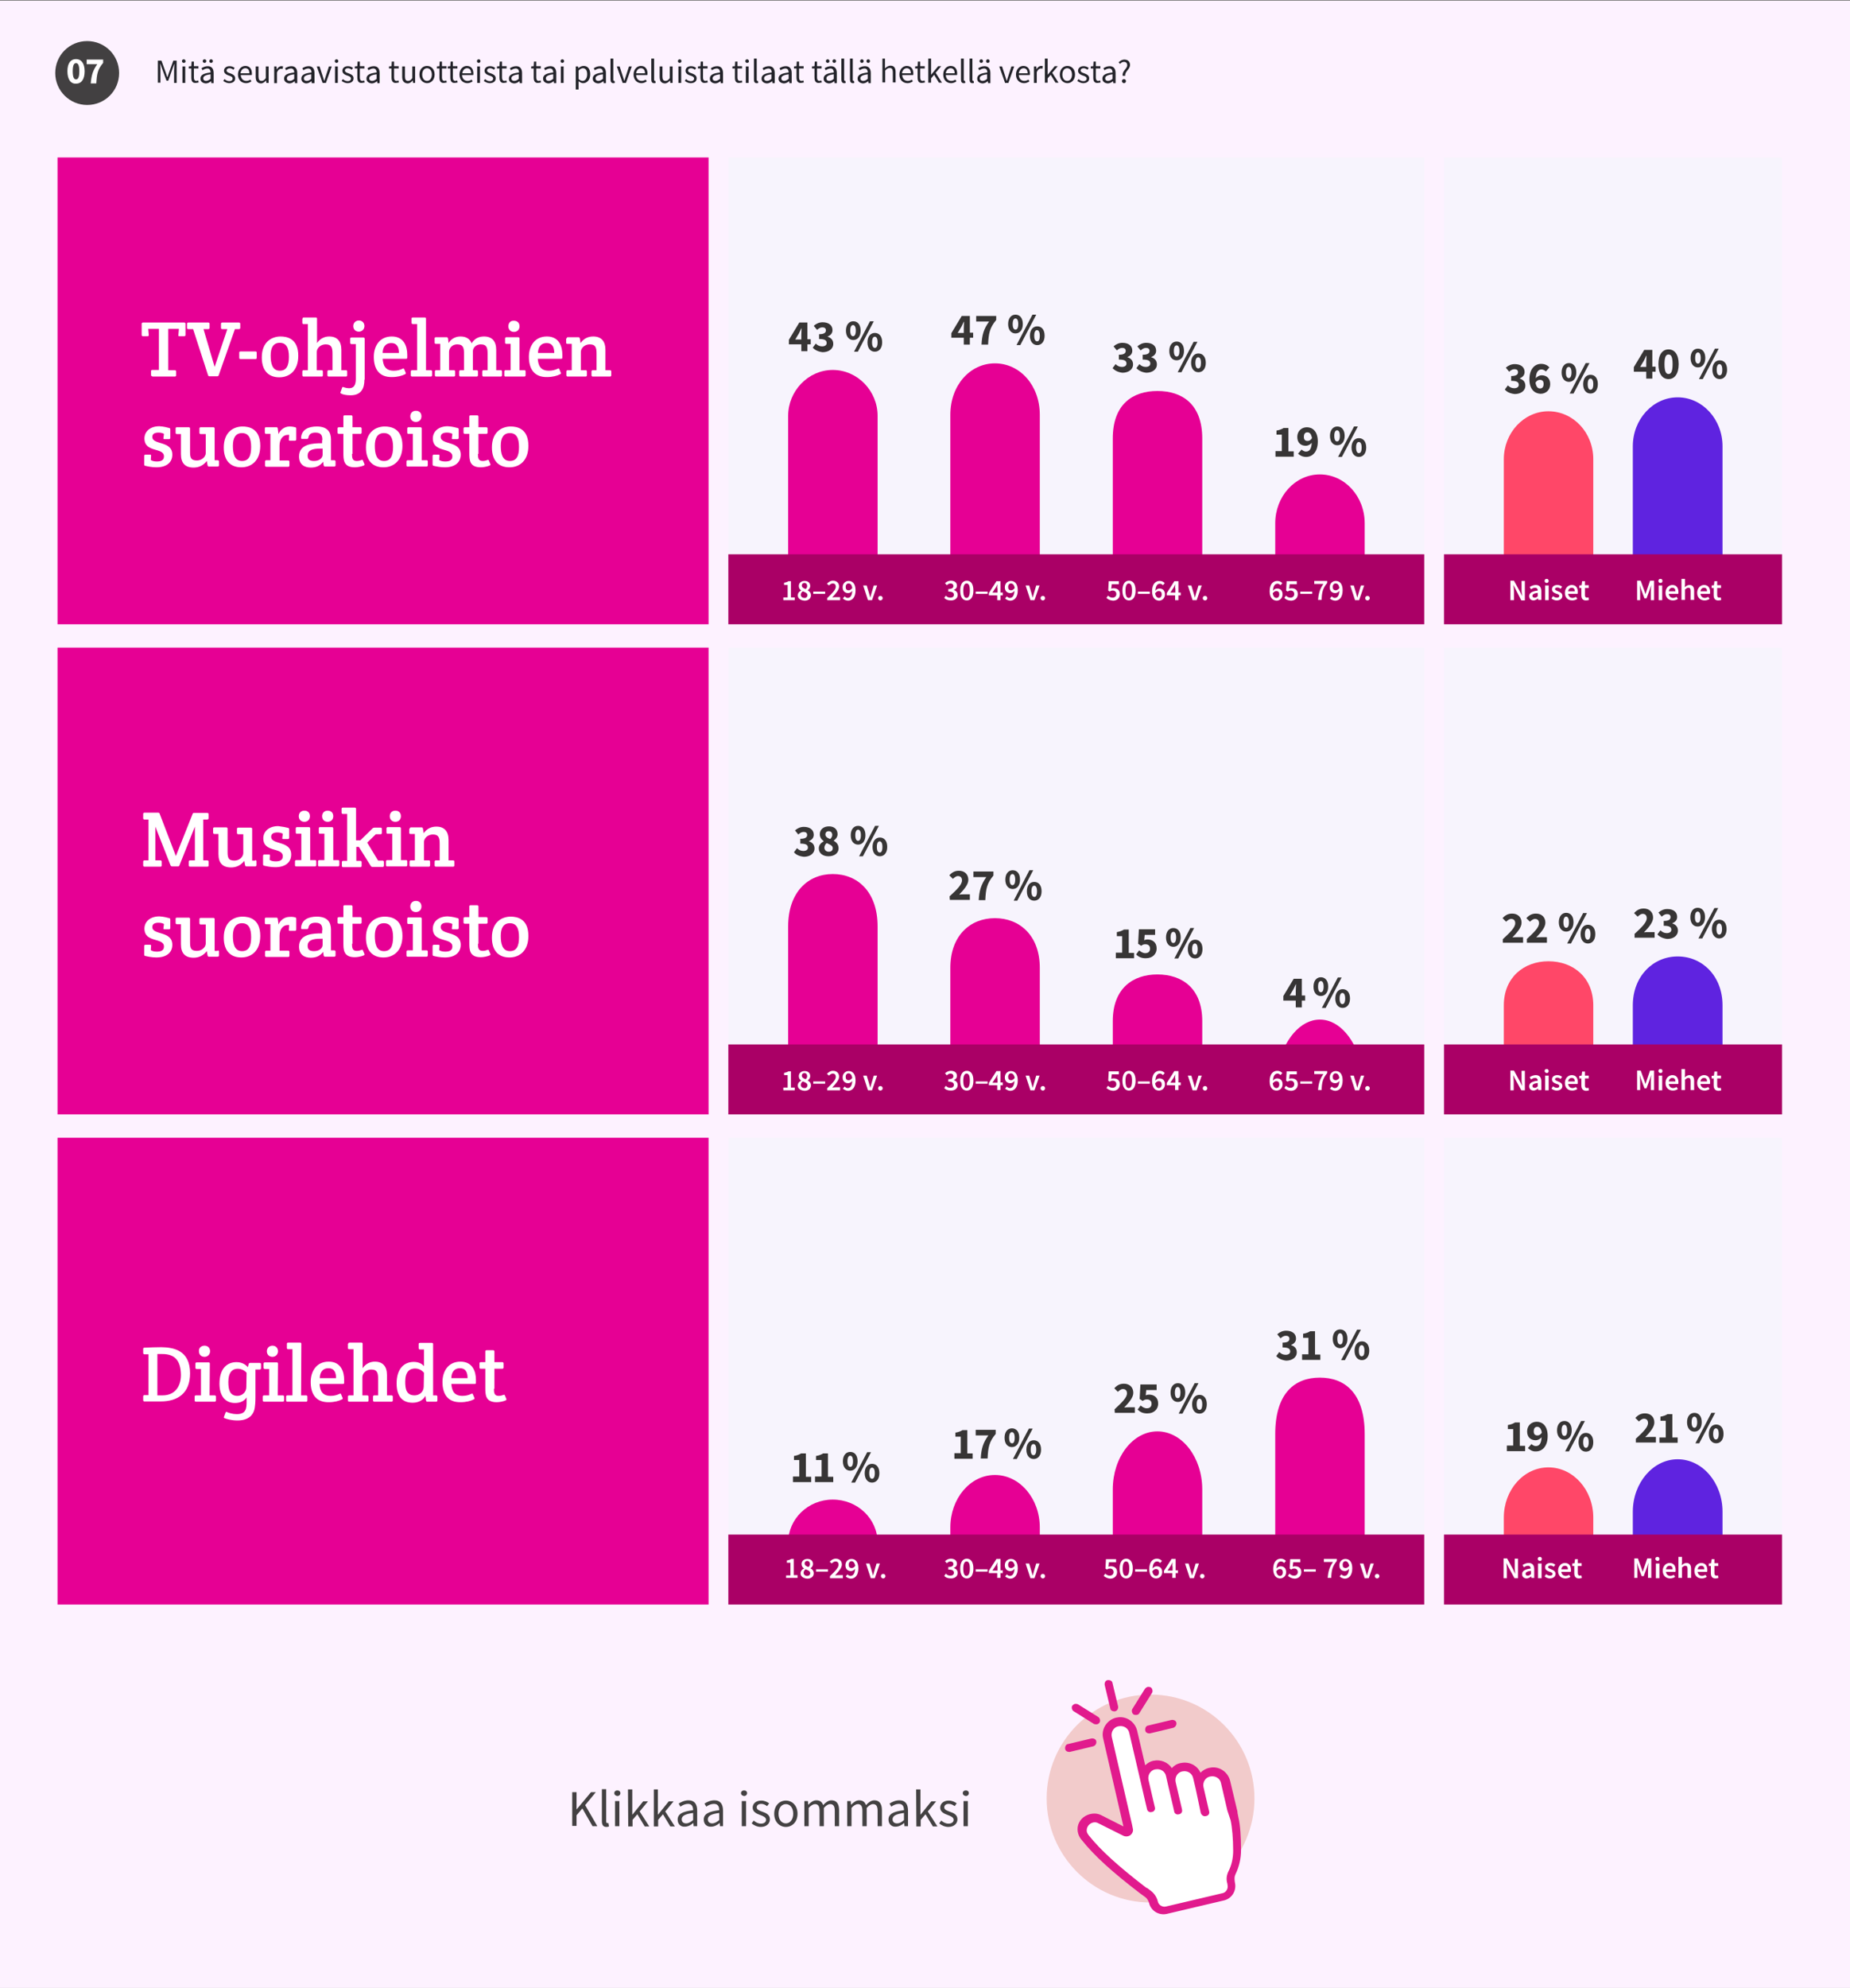 <?xml version="1.0" encoding="utf-8"?>
<!-- Generator: Adobe Illustrator 26.3.1, SVG Export Plug-In . SVG Version: 6.00 Build 0)  -->
<svg version="1.1" id="Layer_1" xmlns="http://www.w3.org/2000/svg" xmlns:xlink="http://www.w3.org/1999/xlink" x="0px" y="0px"
	 viewBox="0 0 730 784" style="enable-background:new 0 0 730 784;" xml:space="preserve">
<rect x="0" y="0" width="730" height="784" fill="#808080" stroke="none"/>
<style type="text/css">
	.st0{fill:#FDF2FF;}
	.st1{fill:#F7F4FD;}
	.st2{fill:#E60094;}
	.st3{enable-background:new    ;}
	.st4{fill:#FFFFFF;}
	.st5{fill:#23232A;}
	.st6{clip-path:url(#SVGID_00000114051350134596023010000000230847540051592616_);fill:#424041;}
	.st7{fill:#373535;}
	.st8{clip-path:url(#SVGID_00000034777525356308325140000000650194951328242593_);fill:#E60094;}
	.st9{clip-path:url(#SVGID_00000001644003742215360090000005913394542852860570_);fill:#E60094;}
	.st10{clip-path:url(#SVGID_00000044898041546097982650000017522195786745407917_);fill:#E60094;}
	.st11{clip-path:url(#SVGID_00000042003689811785891500000015280831281996678069_);fill:#E60094;}
	.st12{clip-path:url(#SVGID_00000055665166753174753680000000148525079623465380_);fill:#E60094;}
	.st13{clip-path:url(#SVGID_00000011027604952166947800000003931013044350928314_);fill:#E60094;}
	.st14{clip-path:url(#SVGID_00000119797399901101579250000013260799553902535347_);fill:#E60094;}
	.st15{clip-path:url(#SVGID_00000080182880202470966940000002275168537718284181_);fill:#E60094;}
	.st16{clip-path:url(#SVGID_00000057829265865394836580000016291659804945655203_);fill:#E60094;}
	.st17{clip-path:url(#SVGID_00000049926008111850730770000017329920472699587732_);fill:#E60094;}
	.st18{clip-path:url(#SVGID_00000114756271094377946390000001162726070328145552_);fill:#E60094;}
	.st19{clip-path:url(#SVGID_00000037684196324207610660000015550867508699167894_);fill:#E60094;}
	.st20{clip-path:url(#SVGID_00000070119111824755570630000016403823658025636525_);fill:#FF4768;}
	.st21{clip-path:url(#SVGID_00000130645746035730142440000015671294815144343230_);fill:#FF4768;}
	.st22{clip-path:url(#SVGID_00000090983343761145238370000007044872488019522477_);fill:#FF4768;}
	.st23{clip-path:url(#SVGID_00000159457345638217231440000001633618692566236039_);fill:#5F23E0;}
	.st24{clip-path:url(#SVGID_00000093862323961303511050000008050736576134236564_);fill:#5F23E0;}
	.st25{clip-path:url(#SVGID_00000147910215561898509140000008782777596386725046_);fill:#5F23E0;}
	.st26{fill:#AA0066;}
	.st27{fill:#F2CBCB;}
	.st28{fill:#E11A8D;}
	.st29{fill:#434142;}
</style>
<g id="Layer_4">
	<rect x="0" y="0.3" class="st0" width="730" height="784"/>
</g>
<rect x="287.4" y="255.4" class="st1" width="274.6" height="184.1"/>
<rect x="287.4" y="62.1" class="st1" width="274.6" height="184.1"/>
<rect x="569.8" y="62.1" class="st1" width="133.4" height="184.1"/>
<rect x="569.8" y="255.4" class="st1" width="133.4" height="184.1"/>
<rect x="22.7" y="62.1" class="st2" width="256.9" height="184.1"/>
<g class="st3">
	<path class="st4" d="M60.1,148.4c-0.3,0-0.5-0.2-0.5-0.5v-1.5c0-0.3,0.1-0.5,0.5-0.5h2.6v-16.2h-4.2l0.2,2.4c0,0.3-0.1,0.5-0.4,0.5
		h-1.9c-0.3,0-0.5-0.2-0.5-0.5v-4.4c0-0.3,0.2-0.5,0.5-0.5h16.3c0.3,0,0.5,0.2,0.5,0.5v4.4c0,0.3-0.2,0.5-0.5,0.5h-1.9
		c-0.3,0-0.5-0.1-0.4-0.5l0.2-2.4h-4.2V146h2.6c0.3,0,0.5,0.2,0.5,0.5v1.5c0,0.3-0.2,0.5-0.5,0.5H60.1z"/>
</g>
<g class="st3">
	<path class="st4" d="M76.2,129.8h-1.9c-0.3,0-0.5-0.2-0.5-0.5v-1.6c0-0.3,0.2-0.5,0.5-0.5h7.9c0.3,0,0.5,0.2,0.5,0.5v1.6
		c0,0.3-0.2,0.5-0.5,0.5h-1.9l4.4,14.9l5-14.9h-2c-0.3,0-0.5-0.2-0.5-0.5v-1.6c0-0.3,0.2-0.5,0.5-0.5h6.6c0.3,0,0.5,0.2,0.5,0.5v1.6
		c0,0.3-0.2,0.5-0.5,0.5h-1.6L86.3,148c-0.1,0.3-0.3,0.4-0.6,0.4h-3c-0.3,0-0.5-0.1-0.6-0.4L76.2,129.8z"/>
</g>
<g class="st3">
	<path class="st4" d="M95,141.6c-0.5,0-0.6-0.1-0.6-0.6v-1.8c0-0.5,0.1-0.6,0.6-0.6h5.7c0.5,0,0.6,0.1,0.6,0.6v1.8
		c0,0.5-0.1,0.6-0.6,0.6H95z"/>
	<path class="st4" d="M110.7,132.7c2.4,0,7,0.7,7,7.6c0,5.8-3.4,8.5-7.5,8.5c-4.2,0-6.9-2.6-6.9-7.8
		C103.3,134.4,107.7,132.7,110.7,132.7z M114,140.7c0-3.5-1-5.5-3.6-5.5c-2.6,0-3.6,2-3.6,5c0,2.8,0.5,6,3.6,6
		C113,146.2,114,144.3,114,140.7z"/>
	<path class="st4" d="M119.4,125.7c0-0.3,0.1-0.5,0.5-0.5h4.7c0.3,0,0.5,0.1,0.5,0.5v9.6c1.2-1.8,3-2.6,4.8-2.6
		c3.1,0,4.8,1.8,4.8,5.3v8h1.8c0.3,0,0.5,0.2,0.5,0.5v1.5c0,0.3-0.2,0.5-0.5,0.5h-6.8c-0.3,0-0.5-0.2-0.5-0.5v-1.5
		c0-0.3,0.2-0.5,0.5-0.5h1.5v-6.4c0-2.2-0.2-3.8-2.7-3.8c-2,0-3.5,1.5-3.5,3v7.2h1.9c0.3,0,0.5,0.2,0.5,0.5v1.5
		c0,0.3-0.1,0.5-0.5,0.5h-7.1c-0.3,0-0.5-0.2-0.5-0.5v-1.5c0-0.3,0.2-0.5,0.5-0.5h1.7v-18.2h-1.7c-0.3,0-0.5-0.1-0.5-0.5V125.7z"/>
	<path class="st4" d="M143.8,149.7c0,3.4-1.2,6.2-5.5,6.2c-1.6,0-3.1-0.3-3.7-0.7c-0.3-0.2-0.4-0.3-0.2-0.6l0.6-1.7
		c0.1-0.3,0.3-0.4,0.6-0.2c0.3,0.1,1.2,0.4,2.2,0.4c1.7,0,2.6-1.1,2.6-3.6v-13.8h-1.7c-0.3,0-0.5-0.2-0.5-0.5v-1.6
		c0-0.3,0.1-0.5,0.5-0.5h4.7c0.3,0,0.5,0.2,0.5,0.5V149.7z M141.6,126.4c1.4,0,2.2,1,2.2,2.2c0,1.2-0.9,2.2-2.2,2.2
		c-1.4,0-2.2-1-2.2-2.2C139.4,127.4,140.3,126.4,141.6,126.4z"/>
	<path class="st4" d="M147.5,140.7c0-4.1,2.2-8,7.1-8c4.8,0,6.1,3.9,6.1,7.2c0,0.3,0,0.7,0,1.1c0,0.4-0.1,0.5-0.6,0.5h-9.1
		c0.2,2.6,1,4.7,4.4,4.7c1.4,0,2.4-0.3,3.5-0.8c0.3-0.2,0.5-0.1,0.6,0.2l0.6,1.4c0.1,0.3,0,0.5-0.3,0.6c-1.1,0.6-3,1.1-5.1,1.1
		C149.5,148.8,147.5,145.4,147.5,140.7z M157.4,139.2c0-1.9-0.5-3.9-3-3.9c-2.7,0-3.4,2.2-3.4,3.9H157.4z"/>
	<path class="st4" d="M168,146h2c0.3,0,0.5,0.2,0.5,0.5v1.5c0,0.3-0.2,0.5-0.5,0.5h-7.4c-0.3,0-0.5-0.2-0.5-0.5v-1.5
		c0-0.3,0.2-0.5,0.5-0.5h2v-18.2h-1.7c-0.3,0-0.5-0.2-0.5-0.5v-1.6c0-0.3,0.1-0.5,0.5-0.5h4.7c0.3,0,0.5,0.1,0.5,0.5V146z"/>
	<path class="st4" d="M171.5,133.5c0-0.3,0.1-0.5,0.5-0.5h4.3c0.3,0,0.4,0.2,0.5,0.5l0.2,1.8c1.1-1.8,2.9-2.6,4.7-2.6
		c2.2,0,3.7,0.9,4.4,2.7c1.2-2,3-2.7,4.9-2.7c3.1,0,4.8,1.8,4.8,5.3v8h1.8c0.3,0,0.5,0.2,0.5,0.5v1.5c0,0.3-0.2,0.5-0.5,0.5h-6.8
		c-0.3,0-0.5-0.2-0.5-0.5v-1.5c0-0.3,0.2-0.5,0.5-0.5h1.6v-6.4c0-2.2-0.2-3.8-2.7-3.8c-1.8,0-3.1,1.3-3.1,2.7v7.5h1.5
		c0.3,0,0.5,0.2,0.5,0.5v1.5c0,0.3-0.2,0.5-0.5,0.5h-6.4c-0.3,0-0.5-0.2-0.5-0.5v-1.5c0-0.3,0.2-0.5,0.5-0.5h1.4v-6.4
		c0-2.2-0.2-3.8-2.7-3.8c-2,0-3.2,1.5-3.2,3v7.2h1.9c0.3,0,0.5,0.2,0.5,0.5v1.5c0,0.3-0.2,0.5-0.5,0.5h-7c-0.3,0-0.5-0.2-0.5-0.5
		v-1.5c0-0.3,0.2-0.5,0.5-0.5h1.6v-10.4H172c-0.3,0-0.5-0.1-0.5-0.5V133.5z"/>
	<path class="st4" d="M204.9,146h2c0.3,0,0.5,0.1,0.5,0.5v1.5c0,0.3-0.2,0.5-0.5,0.5h-7.4c-0.3,0-0.5-0.1-0.5-0.5v-1.5
		c0-0.3,0.2-0.5,0.5-0.5h2v-10.4h-1.7c-0.3,0-0.5-0.1-0.5-0.5v-1.6c0-0.3,0.2-0.5,0.5-0.5h4.7c0.3,0,0.5,0.2,0.5,0.5V146z
		 M200.6,128.7c0,1.2,0.8,2.2,2.2,2.2c1.4,0,2.2-1,2.2-2.2c0-1.3-0.8-2.2-2.2-2.2C201.4,126.4,200.6,127.4,200.6,128.7z"/>
	<path class="st4" d="M208.7,140.7c0-4.1,2.2-8,7.1-8c4.8,0,6.1,3.9,6.1,7.2c0,0.3,0,0.7,0,1.1c0,0.4-0.1,0.5-0.6,0.5h-9.1
		c0.2,2.6,1,4.7,4.4,4.7c1.4,0,2.4-0.3,3.5-0.8c0.3-0.2,0.5-0.1,0.6,0.2l0.6,1.4c0.1,0.3,0,0.5-0.3,0.6c-1.1,0.6-3,1.1-5.1,1.1
		C210.7,148.8,208.7,145.4,208.7,140.7z M218.7,139.2c0-1.9-0.5-3.9-3-3.9c-2.7,0-3.4,2.2-3.4,3.9H218.7z"/>
	<path class="st4" d="M223.6,133.5c0-0.3,0.1-0.5,0.5-0.5h4.2c0.3,0,0.4,0.2,0.5,0.5l0.3,1.8c1.3-1.9,3.1-2.6,5-2.6
		c3.1,0,4.8,1.8,4.8,5.3v8h1.8c0.3,0,0.5,0.2,0.5,0.5v1.5c0,0.3-0.2,0.5-0.5,0.5h-6.8c-0.3,0-0.5-0.2-0.5-0.5v-1.5
		c0-0.3,0.2-0.5,0.5-0.5h1.5v-6.4c0-2.2-0.2-3.8-2.7-3.8c-2,0-3.5,1.5-3.5,3v7.2h1.9c0.3,0,0.5,0.2,0.5,0.5v1.5
		c0,0.3-0.2,0.5-0.5,0.5h-7.1c-0.3,0-0.5-0.2-0.5-0.5v-1.5c0-0.3,0.2-0.5,0.5-0.5h1.6v-10.4h-1.7c-0.3,0-0.5-0.1-0.5-0.4V133.5z"/>
</g>
<g class="st3">
</g>
<g class="st3">
	<path class="st4" d="M66.8,168.8c0.3,0.1,0.4,0.2,0.4,0.6v3.3c0,0.3-0.2,0.5-0.5,0.5h-1.8c-0.3,0-0.5-0.1-0.4-0.5l0.2-1.6
		c-0.5-0.3-1.3-0.5-2.1-0.5c-1.4,0-2.5,0.4-2.5,1.7c0,3.3,7.9,1.4,7.9,7c0,3.1-2.3,5-6.3,5c-1.8,0-3.6-0.4-4.4-0.6
		c-0.3-0.1-0.4-0.2-0.4-0.6v-3.3c0-0.3,0.2-0.5,0.5-0.5h1.8c0.3,0,0.5,0.1,0.4,0.5l-0.1,1.6c0.5,0.4,1.4,0.6,2.4,0.6
		c1.5,0,2.8-0.4,2.8-2c0-3.7-7.7-1.3-7.7-7.1c0-2.6,2.1-4.8,5.9-4.8C64.6,168.2,66.1,168.6,66.8,168.8z"/>
</g>
<g class="st3">
	<path class="st4" d="M85.9,181.5c0.3,0,0.5,0.2,0.5,0.5v1.5c0,0.3-0.2,0.5-0.5,0.5h-3.5c-0.3,0-0.4-0.2-0.5-0.5l-0.3-1.7
		c-1.4,1.8-3.2,2.6-5.2,2.6c-3.4,0-5-1.8-5-5.3v-7.9h-1.6c-0.3,0-0.5-0.2-0.5-0.5V169c0-0.3,0.1-0.5,0.5-0.5h4.7
		c0.3,0,0.5,0.2,0.5,0.5v9.1c0,2.2,0.2,3.5,2.7,3.5c2,0,3.5-1.5,3.5-3v-7.4h-2c-0.3,0-0.5-0.2-0.5-0.5V169c0-0.3,0.2-0.5,0.5-0.5h5
		c0.3,0,0.5,0.2,0.5,0.5v12.5H85.9z"/>
	<path class="st4" d="M95.7,168.2c2.4,0,7,0.7,7,7.6c0,5.8-3.4,8.5-7.5,8.5c-4.2,0-6.9-2.6-6.9-7.8
		C88.3,169.9,92.7,168.2,95.7,168.2z M99.1,176.3c0-3.5-1-5.5-3.6-5.5c-2.6,0-3.6,2-3.6,5c0,2.8,0.5,6,3.6,6
		C98.1,181.8,99.1,179.9,99.1,176.3z"/>
</g>
<g class="st3">
	<path class="st4" d="M116.5,168.5c0.3,0.1,0.4,0.2,0.4,0.6v4.2c0,0.3-0.2,0.5-0.5,0.5h-2c-0.3,0-0.5-0.1-0.4-0.5l0.1-1.8
		c-0.2,0-0.4,0-0.5,0c-1.9,0-3.3,1.6-3.3,4.3v5.8h3.4c0.3,0,0.5,0.2,0.5,0.5v1.5c0,0.3-0.2,0.5-0.5,0.5h-8.6c-0.3,0-0.5-0.2-0.5-0.5
		V182c0-0.3,0.2-0.5,0.5-0.5h1.6v-10.4h-1.7c-0.3,0-0.5-0.2-0.5-0.5V169c0-0.3,0.1-0.5,0.5-0.5h4.1c0.3,0,0.5,0.2,0.5,0.5l0.3,2.2
		c0.6-1.5,2.2-3,4.4-3C115.2,168.2,116.2,168.4,116.5,168.5z"/>
</g>
<g class="st3">
	<path class="st4" d="M127.2,173.6c0-1.5-0.2-3-2.7-3c-2,0-2.6,0.9-2.8,2c-0.1,0.3-0.2,0.5-0.5,0.5h-2c-0.3,0-0.5-0.2-0.4-0.5
		c0.2-3.2,3-4.4,6.2-4.4c4.4,0,5.6,2.4,5.6,5.1v8.2h1.3c0.3,0,0.5,0.2,0.5,0.5v1.5c0,0.3-0.2,0.5-0.5,0.5h-3.7
		c-0.3,0-0.4-0.2-0.5-0.5l-0.2-1.4c-1.1,1.5-2.6,2.3-4.9,2.3c-2.4,0-4.6-1.1-4.6-4.4c0-5,5.6-5.2,9.1-5.2V173.6z M127.3,176.9
		c-2.5,0-5.9,0-5.9,2.8c0,1.5,0.8,2.1,2.5,2.1c2.3,0,3.4-1.3,3.4-2.5V176.9z"/>
</g>
<g class="st3">
	<path class="st4" d="M138.9,179c0,1.7,0.2,2.8,1.9,2.8c0.8,0,1.3-0.2,1.9-0.4c0.2-0.1,0.4-0.1,0.5,0.2l0.6,1.4
		c0.1,0.3,0,0.5-0.3,0.6c-0.9,0.4-2.4,0.7-3.5,0.7c-4.5,0-4.5-3-4.5-5.7v-7.5h-1.8c-0.3,0-0.5-0.2-0.5-0.5V169
		c0-0.3,0.2-0.5,0.5-0.5h1.8v-4.2c0-0.3,0.1-0.5,0.5-0.5h2.6c0.3,0,0.5,0.2,0.5,0.5v4.2h3.1c0.3,0,0.5,0.2,0.5,0.5v1.6
		c0,0.3-0.2,0.5-0.5,0.5h-3.1V179z"/>
</g>
<g class="st3">
	<path class="st4" d="M151.8,168.2c2.4,0,7,0.7,7,7.6c0,5.8-3.4,8.5-7.5,8.5c-4.2,0-6.9-2.6-6.9-7.8
		C144.4,169.9,148.8,168.2,151.8,168.2z M155.1,176.3c0-3.5-1-5.5-3.6-5.5c-2.6,0-3.6,2-3.6,5c0,2.8,0.5,6,3.6,6
		C154.1,181.8,155.1,179.9,155.1,176.3z"/>
	<path class="st4" d="M166.3,181.5h2c0.3,0,0.5,0.1,0.5,0.5v1.5c0,0.3-0.2,0.5-0.5,0.5h-7.4c-0.3,0-0.5-0.1-0.5-0.5V182
		c0-0.3,0.2-0.5,0.5-0.5h2v-10.4h-1.7c-0.3,0-0.5-0.1-0.5-0.5V169c0-0.3,0.2-0.5,0.5-0.5h4.7c0.3,0,0.5,0.2,0.5,0.5V181.5z
		 M161.9,164.2c0,1.2,0.8,2.2,2.2,2.2c1.4,0,2.2-1,2.2-2.2c0-1.3-0.8-2.2-2.2-2.2C162.8,162,161.9,162.9,161.9,164.2z"/>
</g>
<g class="st3">
	<path class="st4" d="M180.6,168.8c0.3,0.1,0.4,0.2,0.4,0.6v3.3c0,0.3-0.2,0.5-0.5,0.5h-1.8c-0.3,0-0.5-0.1-0.4-0.5l0.2-1.6
		c-0.5-0.3-1.3-0.5-2.1-0.5c-1.4,0-2.5,0.4-2.5,1.7c0,3.3,7.9,1.4,7.9,7c0,3.1-2.3,5-6.3,5c-1.8,0-3.6-0.4-4.4-0.6
		c-0.3-0.1-0.4-0.2-0.4-0.6v-3.3c0-0.3,0.2-0.5,0.5-0.5h1.8c0.3,0,0.5,0.1,0.4,0.5l-0.1,1.6c0.5,0.4,1.4,0.6,2.4,0.6
		c1.5,0,2.8-0.4,2.8-2c0-3.7-7.7-1.3-7.7-7.1c0-2.6,2.1-4.8,5.9-4.8C178.4,168.2,179.9,168.6,180.6,168.8z"/>
</g>
<g class="st3">
	<path class="st4" d="M188.6,179c0,1.7,0.2,2.8,1.9,2.8c0.8,0,1.3-0.2,1.9-0.4c0.2-0.1,0.4-0.1,0.5,0.2l0.6,1.4
		c0.1,0.3,0,0.5-0.3,0.6c-0.9,0.4-2.4,0.7-3.5,0.7c-4.5,0-4.5-3-4.5-5.7v-7.5h-1.8c-0.3,0-0.5-0.2-0.5-0.5V169
		c0-0.3,0.2-0.5,0.5-0.5h1.8v-4.2c0-0.3,0.1-0.5,0.5-0.5h2.6c0.3,0,0.5,0.2,0.5,0.5v4.2h3.1c0.3,0,0.5,0.2,0.5,0.5v1.6
		c0,0.3-0.2,0.5-0.5,0.5h-3.1V179z"/>
</g>
<g class="st3">
	<path class="st4" d="M201.5,168.2c2.4,0,7,0.7,7,7.6c0,5.8-3.4,8.5-7.5,8.5c-4.2,0-6.9-2.6-6.9-7.8
		C194.1,169.9,198.5,168.2,201.5,168.2z M204.8,176.3c0-3.5-1-5.5-3.6-5.5c-2.6,0-3.6,2-3.6,5c0,2.8,0.5,6,3.6,6
		C203.8,181.8,204.8,179.9,204.8,176.3z"/>
</g>
<rect x="22.7" y="255.4" class="st2" width="256.9" height="184.1"/>
<g class="st3">
	<path class="st4" d="M68,341.7c-0.3,0-0.5-0.1-0.7-0.4l-6-15.3v13.3h2c0.3,0,0.5,0.2,0.5,0.5v1.5c0,0.3-0.1,0.5-0.5,0.5h-6.3
		c-0.3,0-0.5-0.2-0.5-0.5v-1.5c0-0.3,0.2-0.5,0.5-0.5h1.6v-16.1h-1.6c-0.3,0-0.5-0.2-0.5-0.5V321c0-0.3,0.2-0.5,0.5-0.5h5.4
		c0.3,0,0.5,0.1,0.6,0.4l6.4,16.7L76,321c0.1-0.3,0.3-0.4,0.6-0.4h5.2c0.3,0,0.5,0.2,0.5,0.5v1.6c0,0.3-0.2,0.5-0.5,0.5h-1.6v16.1
		h1.6c0.3,0,0.5,0.2,0.5,0.5v1.5c0,0.3-0.1,0.5-0.5,0.5H75c-0.3,0-0.5-0.2-0.5-0.5v-1.5c0-0.3,0.2-0.5,0.5-0.5h1.9V326l-6.1,15.3
		c-0.1,0.3-0.3,0.4-0.7,0.4H68z"/>
	<path class="st4" d="M100.7,339.2c0.3,0,0.5,0.2,0.5,0.5v1.5c0,0.3-0.2,0.5-0.5,0.5h-3.5c-0.3,0-0.4-0.2-0.5-0.5l-0.3-1.7
		c-1.4,1.8-3.2,2.6-5.2,2.6c-3.4,0-5-1.8-5-5.3v-7.9h-1.6c-0.3,0-0.5-0.2-0.5-0.5v-1.6c0-0.3,0.1-0.5,0.5-0.5h4.7
		c0.3,0,0.5,0.2,0.5,0.5v9.1c0,2.2,0.2,3.5,2.7,3.5c2,0,3.5-1.5,3.5-3v-7.4h-2c-0.3,0-0.5-0.2-0.5-0.5v-1.6c0-0.3,0.2-0.5,0.5-0.5h5
		c0.3,0,0.5,0.2,0.5,0.5v12.5H100.7z"/>
	<path class="st4" d="M113.7,326.5c0.3,0.1,0.4,0.2,0.4,0.6v3.3c0,0.3-0.2,0.5-0.5,0.5h-1.8c-0.3,0-0.5-0.1-0.4-0.5l0.2-1.6
		c-0.5-0.3-1.3-0.5-2.1-0.5c-1.4,0-2.5,0.4-2.5,1.7c0,3.3,7.9,1.4,7.9,7c0,3.1-2.3,5-6.3,5c-1.8,0-3.6-0.4-4.4-0.6
		c-0.3-0.1-0.4-0.2-0.4-0.6v-3.3c0-0.3,0.2-0.5,0.5-0.5h1.8c0.3,0,0.5,0.1,0.4,0.5l-0.1,1.6c0.5,0.4,1.4,0.6,2.4,0.6
		c1.5,0,2.8-0.4,2.8-2c0-3.7-7.7-1.3-7.7-7.1c0-2.6,2.1-4.8,5.9-4.8C111.5,326,113,326.3,113.7,326.5z"/>
	<path class="st4" d="M122.3,339.2h2c0.3,0,0.5,0.1,0.5,0.5v1.5c0,0.3-0.2,0.5-0.5,0.5h-7.4c-0.3,0-0.5-0.1-0.5-0.5v-1.5
		c0-0.3,0.2-0.5,0.5-0.5h2v-10.4h-1.7c-0.3,0-0.5-0.1-0.5-0.5v-1.6c0-0.3,0.2-0.5,0.5-0.5h4.7c0.3,0,0.5,0.2,0.5,0.5V339.2z
		 M117.9,321.9c0,1.2,0.8,2.2,2.2,2.2c1.4,0,2.2-1,2.2-2.2c0-1.3-0.8-2.2-2.2-2.2C118.7,319.7,117.9,320.7,117.9,321.9z"/>
	<path class="st4" d="M131.4,339.2h2c0.3,0,0.5,0.1,0.5,0.5v1.5c0,0.3-0.2,0.5-0.5,0.5H126c-0.3,0-0.5-0.1-0.5-0.5v-1.5
		c0-0.3,0.2-0.5,0.5-0.5h2v-10.4h-1.7c-0.3,0-0.5-0.1-0.5-0.5v-1.6c0-0.3,0.2-0.5,0.5-0.5h4.7c0.3,0,0.5,0.2,0.5,0.5V339.2z
		 M127.1,321.9c0,1.2,0.8,2.2,2.2,2.2c1.4,0,2.2-1,2.2-2.2c0-1.3-0.8-2.2-2.2-2.2C127.9,319.7,127.1,320.7,127.1,321.9z"/>
	<path class="st4" d="M140.6,331.4h1.6l4.8-4.7c0.2-0.2,0.5-0.3,0.8-0.3h2.4c0.3,0,0.5,0.2,0.5,0.5v1.6c0,0.3-0.2,0.5-0.5,0.5h-1.9
		l-3.4,3.3l4.3,7.1h1.8c0.3,0,0.5,0.2,0.5,0.5v1.5c0,0.3-0.2,0.5-0.5,0.5h-4c-0.3,0-0.5-0.1-0.7-0.4l-4.7-7.5h-1v5.5h1.6
		c0.3,0,0.5,0.2,0.5,0.5v1.5c0,0.3-0.2,0.5-0.5,0.5h-6.8c-0.3,0-0.5-0.2-0.5-0.5v-1.5c0-0.3,0.2-0.5,0.5-0.5h1.6V321h-1.7
		c-0.3,0-0.5-0.2-0.5-0.5V319c0-0.3,0.1-0.5,0.5-0.5h4.7c0.3,0,0.5,0.2,0.5,0.5V331.4z"/>
	<path class="st4" d="M158.2,339.2h2c0.3,0,0.5,0.1,0.5,0.5v1.5c0,0.3-0.2,0.5-0.5,0.5h-7.4c-0.3,0-0.5-0.1-0.5-0.5v-1.5
		c0-0.3,0.2-0.5,0.5-0.5h2v-10.4H153c-0.3,0-0.5-0.1-0.5-0.5v-1.6c0-0.3,0.2-0.5,0.5-0.5h4.7c0.3,0,0.5,0.2,0.5,0.5V339.2z
		 M153.8,321.9c0,1.2,0.8,2.2,2.2,2.2c1.4,0,2.2-1,2.2-2.2c0-1.3-0.8-2.2-2.2-2.2C154.6,319.7,153.8,320.7,153.8,321.9z"/>
	<path class="st4" d="M161.7,326.8c0-0.3,0.1-0.5,0.5-0.5h4.2c0.3,0,0.4,0.2,0.5,0.5l0.3,1.8c1.3-1.9,3.1-2.6,5-2.6
		c3.1,0,4.8,1.8,4.8,5.3v8h1.8c0.3,0,0.5,0.2,0.5,0.5v1.5c0,0.3-0.2,0.5-0.5,0.5H172c-0.3,0-0.5-0.2-0.5-0.5v-1.5
		c0-0.3,0.2-0.5,0.5-0.5h1.5v-6.4c0-2.2-0.2-3.8-2.7-3.8c-2,0-3.5,1.5-3.5,3v7.2h1.9c0.3,0,0.5,0.2,0.5,0.5v1.5
		c0,0.3-0.2,0.5-0.5,0.5h-7.1c-0.3,0-0.5-0.2-0.5-0.5v-1.5c0-0.3,0.2-0.5,0.5-0.5h1.6v-10.4h-1.7c-0.3,0-0.5-0.1-0.5-0.4V326.8z"/>
</g>
<g class="st3">
</g>
<g class="st3">
	<path class="st4" d="M66.8,362.1c0.3,0.1,0.4,0.2,0.4,0.6v3.3c0,0.3-0.2,0.5-0.5,0.5h-1.8c-0.3,0-0.5-0.1-0.4-0.5l0.2-1.6
		c-0.5-0.3-1.3-0.5-2.1-0.5c-1.4,0-2.5,0.4-2.5,1.7c0,3.3,7.9,1.4,7.9,7c0,3.1-2.3,5-6.3,5c-1.8,0-3.6-0.4-4.4-0.6
		c-0.3-0.1-0.4-0.2-0.4-0.6v-3.3c0-0.3,0.2-0.5,0.5-0.5h1.8c0.3,0,0.5,0.1,0.4,0.5l-0.1,1.6c0.5,0.4,1.4,0.6,2.4,0.6
		c1.5,0,2.8-0.4,2.8-2c0-3.7-7.7-1.3-7.7-7.1c0-2.6,2.1-4.8,5.9-4.8C64.6,361.5,66.1,361.9,66.8,362.1z"/>
</g>
<g class="st3">
	<path class="st4" d="M85.9,374.8c0.3,0,0.5,0.2,0.5,0.5v1.5c0,0.3-0.2,0.5-0.5,0.5h-3.5c-0.3,0-0.4-0.2-0.5-0.5l-0.3-1.7
		c-1.4,1.8-3.2,2.6-5.2,2.6c-3.4,0-5-1.8-5-5.3v-7.9h-1.6c-0.3,0-0.5-0.2-0.5-0.5v-1.6c0-0.3,0.1-0.5,0.5-0.5h4.7
		c0.3,0,0.5,0.2,0.5,0.5v9.1c0,2.2,0.2,3.5,2.7,3.5c2,0,3.5-1.5,3.5-3v-7.4h-2c-0.3,0-0.5-0.2-0.5-0.5v-1.6c0-0.3,0.2-0.5,0.5-0.5h5
		c0.3,0,0.5,0.2,0.5,0.5v12.5H85.9z"/>
	<path class="st4" d="M95.7,361.5c2.4,0,7,0.7,7,7.6c0,5.8-3.4,8.5-7.5,8.5c-4.2,0-6.9-2.6-6.9-7.8
		C88.3,363.2,92.7,361.5,95.7,361.5z M99.1,369.6c0-3.5-1-5.5-3.6-5.5c-2.6,0-3.6,2-3.6,5c0,2.8,0.5,6,3.6,6
		C98.1,375.1,99.1,373.2,99.1,369.6z"/>
</g>
<g class="st3">
	<path class="st4" d="M116.5,361.8c0.3,0.1,0.4,0.2,0.4,0.6v4.2c0,0.3-0.2,0.5-0.5,0.5h-2c-0.3,0-0.5-0.1-0.4-0.5l0.1-1.8
		c-0.2,0-0.4,0-0.5,0c-1.9,0-3.3,1.6-3.3,4.3v5.8h3.4c0.3,0,0.5,0.2,0.5,0.5v1.5c0,0.3-0.2,0.5-0.5,0.5h-8.6c-0.3,0-0.5-0.2-0.5-0.5
		v-1.5c0-0.3,0.2-0.5,0.5-0.5h1.6v-10.4h-1.7c-0.3,0-0.5-0.2-0.5-0.5v-1.6c0-0.3,0.1-0.5,0.5-0.5h4.1c0.3,0,0.5,0.2,0.5,0.5l0.3,2.2
		c0.6-1.5,2.2-3,4.4-3C115.2,361.5,116.2,361.7,116.5,361.8z"/>
</g>
<g class="st3">
	<path class="st4" d="M127.2,366.9c0-1.5-0.2-3-2.7-3c-2,0-2.6,0.9-2.8,2c-0.1,0.3-0.2,0.5-0.5,0.5h-2c-0.3,0-0.5-0.2-0.4-0.5
		c0.2-3.2,3-4.4,6.2-4.4c4.4,0,5.6,2.4,5.6,5.1v8.2h1.3c0.3,0,0.5,0.2,0.5,0.5v1.5c0,0.3-0.2,0.5-0.5,0.5h-3.7
		c-0.3,0-0.4-0.2-0.5-0.5l-0.2-1.4c-1.1,1.5-2.6,2.3-4.9,2.3c-2.4,0-4.6-1.1-4.6-4.4c0-5,5.6-5.2,9.1-5.2V366.9z M127.3,370.2
		c-2.5,0-5.9,0-5.9,2.8c0,1.5,0.8,2.1,2.5,2.1c2.3,0,3.4-1.3,3.4-2.5V370.2z"/>
</g>
<g class="st3">
	<path class="st4" d="M138.9,372.2c0,1.7,0.2,2.8,1.9,2.8c0.8,0,1.3-0.2,1.9-0.4c0.2-0.1,0.4-0.1,0.5,0.2l0.6,1.4
		c0.1,0.3,0,0.5-0.3,0.6c-0.9,0.4-2.4,0.7-3.5,0.7c-4.5,0-4.5-3-4.5-5.7v-7.5h-1.8c-0.3,0-0.5-0.2-0.5-0.5v-1.6
		c0-0.3,0.2-0.5,0.5-0.5h1.8v-4.2c0-0.3,0.1-0.5,0.5-0.5h2.6c0.3,0,0.5,0.2,0.5,0.5v4.2h3.1c0.3,0,0.5,0.2,0.5,0.5v1.6
		c0,0.3-0.2,0.5-0.5,0.5h-3.1V372.2z"/>
</g>
<g class="st3">
	<path class="st4" d="M151.8,361.5c2.4,0,7,0.7,7,7.6c0,5.8-3.4,8.5-7.5,8.5c-4.2,0-6.9-2.6-6.9-7.8
		C144.4,363.2,148.8,361.5,151.8,361.5z M155.1,369.6c0-3.5-1-5.5-3.6-5.5c-2.6,0-3.6,2-3.6,5c0,2.8,0.5,6,3.6,6
		C154.1,375.1,155.1,373.2,155.1,369.6z"/>
	<path class="st4" d="M166.3,374.8h2c0.3,0,0.5,0.1,0.5,0.5v1.5c0,0.3-0.2,0.5-0.5,0.5h-7.4c-0.3,0-0.5-0.1-0.5-0.5v-1.5
		c0-0.3,0.2-0.5,0.5-0.5h2v-10.4h-1.7c-0.3,0-0.5-0.1-0.5-0.5v-1.6c0-0.3,0.2-0.5,0.5-0.5h4.7c0.3,0,0.5,0.2,0.5,0.5V374.8z
		 M161.9,357.5c0,1.2,0.8,2.2,2.2,2.2c1.4,0,2.2-1,2.2-2.2c0-1.3-0.8-2.2-2.2-2.2C162.8,355.3,161.9,356.2,161.9,357.5z"/>
</g>
<g class="st3">
	<path class="st4" d="M180.6,362.1c0.3,0.1,0.4,0.2,0.4,0.6v3.3c0,0.3-0.2,0.5-0.5,0.5h-1.8c-0.3,0-0.5-0.1-0.4-0.5l0.2-1.6
		c-0.5-0.3-1.3-0.5-2.1-0.5c-1.4,0-2.5,0.4-2.5,1.7c0,3.3,7.9,1.4,7.9,7c0,3.1-2.3,5-6.3,5c-1.8,0-3.6-0.4-4.4-0.6
		c-0.3-0.1-0.4-0.2-0.4-0.6v-3.3c0-0.3,0.2-0.5,0.5-0.5h1.8c0.3,0,0.5,0.1,0.4,0.5l-0.1,1.6c0.5,0.4,1.4,0.6,2.4,0.6
		c1.5,0,2.8-0.4,2.8-2c0-3.7-7.7-1.3-7.7-7.1c0-2.6,2.1-4.8,5.9-4.8C178.4,361.5,179.9,361.9,180.6,362.1z"/>
</g>
<g class="st3">
	<path class="st4" d="M188.6,372.2c0,1.7,0.2,2.8,1.9,2.8c0.8,0,1.3-0.2,1.9-0.4c0.2-0.1,0.4-0.1,0.5,0.2l0.6,1.4
		c0.1,0.3,0,0.5-0.3,0.6c-0.9,0.4-2.4,0.7-3.5,0.7c-4.5,0-4.5-3-4.5-5.7v-7.5h-1.8c-0.3,0-0.5-0.2-0.5-0.5v-1.6
		c0-0.3,0.2-0.5,0.5-0.5h1.8v-4.2c0-0.3,0.1-0.5,0.5-0.5h2.6c0.3,0,0.5,0.2,0.5,0.5v4.2h3.1c0.3,0,0.5,0.2,0.5,0.5v1.6
		c0,0.3-0.2,0.5-0.5,0.5h-3.1V372.2z"/>
</g>
<g class="st3">
	<path class="st4" d="M201.5,361.5c2.4,0,7,0.7,7,7.6c0,5.8-3.4,8.5-7.5,8.5c-4.2,0-6.9-2.6-6.9-7.8
		C194.1,363.2,198.5,361.5,201.5,361.5z M204.8,369.6c0-3.5-1-5.5-3.6-5.5c-2.6,0-3.6,2-3.6,5c0,2.8,0.5,6,3.6,6
		C203.8,375.1,204.8,373.2,204.8,369.6z"/>
</g>
<rect x="22.7" y="448.7" class="st2" width="256.9" height="184.1"/>
<path class="st4" d="M75,541.6c0,7.8-4.8,11.1-11.6,11.1H57c-0.3,0-0.5-0.2-0.5-0.5v-1.5c0-0.3,0.2-0.5,0.5-0.5h1.6v-16.1H57
	c-0.3,0-0.5-0.2-0.5-0.5V532c0-0.3,0.1-0.5,0.5-0.5c2-0.1,4.7-0.2,6.7-0.2C68.2,531.4,75,532.3,75,541.6z M64.1,534h-2v16.3h2.1
	c4.7,0,7.2-3.4,7.2-8.1C71.3,536.7,69.1,534,64.1,534z M82.8,537.8c0-0.3-0.1-0.5-0.5-0.5h-4.7c-0.3,0-0.5,0.2-0.5,0.5v1.6
	c0,0.3,0.2,0.5,0.5,0.5h1.7v10.4h-2c-0.3,0-0.5,0.2-0.5,0.5v1.5c0,0.3,0.2,0.5,0.5,0.5h7.4c0.3,0,0.5-0.2,0.5-0.5v-1.5
	c0-0.3-0.2-0.5-0.5-0.5h-2L82.8,537.8L82.8,537.8z M80.7,530.7c1.4,0,2.2,1,2.2,2.2s-0.9,2.2-2.2,2.2c-1.4,0-2.2-1-2.2-2.2
	C78.4,531.7,79.3,530.7,80.7,530.7z M100.8,550.9c0,0.6,0,2.3-0.2,3.7c-0.3,3.4-2.5,5.6-6.9,5.6c-2.5,0-4.3-0.6-5.1-0.9
	c-0.3-0.1-0.3-0.3-0.2-0.6l0.6-1.6c0.1-0.3,0.3-0.4,0.6-0.2c0.7,0.3,2.2,0.8,3.8,0.8c2.5,0,3.9-0.9,3.9-4.2v-2.4
	c-0.9,1.5-2.6,2.2-4.6,2.2c-3.7,0-6.1-2.6-6.1-7.6c0-6.1,3.1-8.5,6.7-8.5c2,0,3.5,0.8,4.5,2l0.3-1.2c0.1-0.3,0.2-0.5,0.6-0.5h3.8
	c0.3,0,0.5,0.2,0.5,0.5v1.6c0,0.3-0.2,0.5-0.5,0.5h-1.7L100.8,550.9L100.8,550.9z M97.3,541.4c0,0-1.2-1.6-3.5-1.6
	c-2,0-3.7,1.3-3.7,5.2c0,3.1,0.6,5.5,3.6,5.5c1.7,0,3.5-1.3,3.5-3.5L97.3,541.4L97.3,541.4z M109.7,537.8c0-0.3-0.1-0.5-0.5-0.5
	h-4.7c-0.3,0-0.5,0.2-0.5,0.5v1.6c0,0.3,0.2,0.5,0.5,0.5h1.7v10.4h-2c-0.3,0-0.5,0.2-0.5,0.5v1.5c0,0.3,0.2,0.5,0.5,0.5h7.4
	c0.3,0,0.5-0.2,0.5-0.5v-1.5c0-0.3-0.2-0.5-0.5-0.5h-2L109.7,537.8L109.7,537.8z M107.5,530.7c1.4,0,2.2,1,2.2,2.2s-0.9,2.2-2.2,2.2
	c-1.4,0-2.2-1-2.2-2.2S106.2,530.7,107.5,530.7z M118.8,550.3h2c0.3,0,0.5,0.2,0.5,0.5v1.5c0,0.3-0.2,0.5-0.5,0.5h-7.4
	c-0.3,0-0.5-0.2-0.5-0.5v-1.5c0-0.3,0.2-0.5,0.5-0.5h2v-18.2h-1.7c-0.3,0-0.5-0.2-0.5-0.5V530c0-0.3,0.1-0.5,0.5-0.5h4.7
	c0.3,0,0.5,0.1,0.5,0.5L118.8,550.3L118.8,550.3z M122.6,545c0-4.1,2.2-8,7.1-8c4.8,0,6.1,3.9,6.1,7.2c0,0.3,0,0.7,0,1.1
	c0,0.4-0.1,0.5-0.6,0.5h-9.1c0.2,2.6,1,4.7,4.4,4.7c1.4,0,2.4-0.3,3.5-0.8c0.3-0.2,0.5-0.1,0.6,0.2l0.6,1.4c0.1,0.3,0,0.5-0.3,0.6
	c-1.1,0.6-3,1.1-5.1,1.1C124.6,553.1,122.6,549.7,122.6,545z M132.6,543.5c0-1.9-0.5-3.9-3-3.9c-2.7,0-3.4,2.2-3.4,3.9H132.6z
	 M137.4,530c0-0.3,0.1-0.5,0.5-0.5h4.7c0.3,0,0.5,0.1,0.5,0.5v9.6c1.2-1.8,3-2.6,4.8-2.6c3.1,0,4.8,1.8,4.8,5.3v8h1.8
	c0.3,0,0.5,0.2,0.5,0.5v1.5c0,0.3-0.2,0.5-0.5,0.5h-6.8c-0.3,0-0.5-0.2-0.5-0.5v-1.5c0-0.3,0.2-0.5,0.5-0.5h1.5v-6.4
	c0-2.2-0.2-3.8-2.7-3.8c-2,0-3.5,1.5-3.5,3v7.2h1.9c0.3,0,0.5,0.2,0.5,0.5v1.5c0,0.3-0.1,0.5-0.5,0.5h-7.1c-0.3,0-0.5-0.2-0.5-0.5
	v-1.5c0-0.3,0.2-0.5,0.5-0.5h1.7v-18.2h-1.7c-0.3,0-0.5-0.1-0.5-0.5V530H137.4z M172.1,550.3c0.3,0,0.5,0.2,0.5,0.5v1.5
	c0,0.3-0.2,0.5-0.5,0.5h-3.5c-0.3,0-0.4-0.2-0.5-0.5l-0.2-1.8c-1.1,1.9-3,2.7-5.1,2.7c-4,0-6.3-2.5-6.3-7.6c0-6,3.1-8.5,6.8-8.5
	c2,0,3.4,0.9,4,1.7v-6.6h-1.6c-0.3,0-0.5-0.2-0.5-0.5v-1.6c0-0.3,0.1-0.5,0.5-0.5h4.7c0.3,0,0.5,0.1,0.5,0.5v20.2H172.1z
	 M167.3,541.4c0,0-1.2-1.7-3.5-1.7c-2.2,0-3.9,1.3-3.9,5.2c0,2.8,0.4,5.4,3.7,5.4c1.8,0,3.6-1.3,3.6-3.5L167.3,541.4L167.3,541.4z
	 M174.6,545c0-4.1,2.2-8,7.1-8c4.8,0,6.1,3.9,6.1,7.2c0,0.3,0,0.7,0,1.1c0,0.4-0.1,0.5-0.6,0.5h-9.1c0.2,2.6,1,4.7,4.4,4.7
	c1.4,0,2.4-0.3,3.5-0.8c0.3-0.2,0.5-0.1,0.6,0.2l0.6,1.4c0.1,0.3,0,0.5-0.3,0.6c-1.1,0.6-3,1.1-5.1,1.1
	C176.6,553.1,174.6,549.7,174.6,545z M184.5,543.5c0-1.9-0.5-3.9-3-3.9c-2.7,0-3.4,2.2-3.4,3.9H184.5z M194.9,547.7
	c0,1.7,0.2,2.8,1.9,2.8c0.8,0,1.3-0.2,1.9-0.4c0.2-0.1,0.4-0.1,0.5,0.2l0.6,1.4c0.1,0.3,0,0.5-0.3,0.6c-0.9,0.4-2.4,0.7-3.5,0.7
	c-4.5,0-4.5-3-4.5-5.7v-7.5h-1.8c-0.3,0-0.5-0.2-0.5-0.5v-1.6c0-0.3,0.2-0.5,0.5-0.5h1.8V533c0-0.3,0.1-0.5,0.5-0.5h2.6
	c0.3,0,0.5,0.2,0.5,0.5v4.2h3.1c0.3,0,0.5,0.2,0.5,0.5v1.6c0,0.3-0.2,0.5-0.5,0.5h-3.1v7.9H194.9z"/>
<rect x="287.4" y="448.7" class="st1" width="274.6" height="184.1"/>
<rect x="569.8" y="448.7" class="st1" width="133.4" height="184.1"/>
<path class="st5" d="M62.4,23.9h1.3l1.7,4.7c0.2,0.6,0.4,1.2,0.6,1.8h0.1c0.2-0.6,0.4-1.2,0.6-1.8l1.7-4.7h1.3v8.8h-1v-4.8
	c0-0.8,0.1-1.8,0.1-2.6h-0.1l-0.7,2l-1.6,4.5h-0.7L64,27.2l-0.7-2h-0.1c0.1,0.8,0.1,1.8,0.1,2.6v4.8h-1v-8.7H62.4z M72.5,24.8
	c-0.4,0-0.7-0.3-0.7-0.7c0-0.4,0.3-0.7,0.7-0.7c0.4,0,0.7,0.3,0.7,0.7C73.3,24.5,73,24.8,72.5,24.8L72.5,24.8z M72,26.2h1.1v6.5H72
	V26.2z M75.5,30.6V27h-1v-0.8l1-0.1l0.1-1.8h0.9v1.8h1.8V27h-1.8v3.6c0,0.8,0.3,1.3,1,1.3c0.2,0,0.5-0.1,0.7-0.2l0.2,0.8
	c-0.4,0.1-0.8,0.2-1.2,0.2C75.9,32.8,75.5,31.9,75.5,30.6z M79.1,31c0-1.4,1.2-2.1,4-2.4c0-0.8-0.3-1.6-1.3-1.6
	c-0.7,0-1.4,0.4-1.9,0.7l-0.4-0.8c0.6-0.4,1.5-0.8,2.5-0.8c1.6,0,2.3,1.1,2.3,2.7v4h-0.9L83.3,32l0,0c-0.6,0.5-1.3,0.9-2.1,0.9
	C79.9,32.8,79.1,32.1,79.1,31z M80,24.1c0-0.4,0.3-0.7,0.7-0.7s0.7,0.3,0.7,0.7c0,0.4-0.3,0.7-0.7,0.7S80,24.5,80,24.1z M83.1,31.1
	v-1.8c-2.2,0.3-2.9,0.8-2.9,1.6c0,0.7,0.5,1,1.1,1C81.9,31.9,82.4,31.6,83.1,31.1z M82.6,24.1c0-0.4,0.3-0.7,0.7-0.7
	c0.4,0,0.7,0.3,0.7,0.7c0,0.4-0.3,0.7-0.7,0.7S82.6,24.5,82.6,24.1z M88.1,31.9l0.5-0.7c0.6,0.5,1.1,0.8,1.9,0.8
	c0.9,0,1.3-0.5,1.3-1c0-0.7-0.8-1-1.5-1.2c-0.9-0.3-1.9-0.8-1.9-1.9c0-1,0.8-1.8,2.2-1.8c0.8,0,1.5,0.3,2,0.7l-0.5,0.7
	c-0.4-0.3-0.9-0.6-1.5-0.6c-0.8,0-1.2,0.4-1.2,0.9c0,0.6,0.7,0.9,1.4,1.1c0.9,0.4,2,0.7,2,2c0,1.1-0.8,1.9-2.4,1.9
	C89.6,32.8,88.7,32.4,88.1,31.9z M93.9,29.4c0-2.1,1.4-3.4,2.9-3.4c1.7,0,2.6,1.2,2.6,3c0,0.2,0,0.5-0.1,0.6H95
	c0.1,1.4,0.9,2.3,2.2,2.3c0.6,0,1.1-0.2,1.6-0.5l0.4,0.7c-0.6,0.4-1.3,0.7-2.1,0.7C95.3,32.8,93.9,31.5,93.9,29.4z M98.4,28.9
	c0-1.3-0.6-2-1.6-2c-0.9,0-1.7,0.7-1.9,2H98.4z M100.9,30.3v-4.1h1.1v4c0,1.2,0.4,1.7,1.2,1.7c0.7,0,1.1-0.3,1.7-1.1v-4.6h1.1v6.5
	h-0.9l-0.1-1l0,0c-0.6,0.7-1.2,1.2-2.1,1.2C101.5,32.8,100.9,31.9,100.9,30.3z M108.2,26.2h0.9l0.1,1.2l0,0c0.5-0.8,1.1-1.3,1.8-1.3
	c0.3,0,0.5,0,0.7,0.1l-0.2,1c-0.2-0.1-0.4-0.1-0.6-0.1c-0.5,0-1.2,0.4-1.6,1.5v4.2h-1.1C108.2,32.8,108.2,26.2,108.2,26.2z
	 M112.1,31c0-1.4,1.2-2.1,4-2.4c0-0.8-0.3-1.6-1.3-1.6c-0.7,0-1.4,0.4-1.9,0.7l-0.4-0.8c0.6-0.4,1.5-0.8,2.5-0.8
	c1.6,0,2.3,1.1,2.3,2.7v4h-0.9l-0.1-0.8l0,0c-0.6,0.5-1.3,0.9-2.1,0.9C113,32.8,112.1,32.1,112.1,31z M116.1,31.1v-1.8
	c-2.2,0.3-2.9,0.8-2.9,1.6c0,0.7,0.5,1,1.1,1C115,31.9,115.5,31.6,116.1,31.1z M118.9,31c0-1.4,1.2-2.1,4-2.4c0-0.8-0.3-1.6-1.3-1.6
	c-0.7,0-1.4,0.4-1.9,0.7l-0.4-0.8c0.6-0.4,1.5-0.8,2.5-0.8c1.6,0,2.3,1.1,2.3,2.7v4H123l-0.1-0.8l0,0c-0.6,0.5-1.3,0.9-2.1,0.9
	C119.7,32.8,118.9,32.1,118.9,31z M122.8,31.1v-1.8c-2.2,0.3-2.9,0.8-2.9,1.6c0,0.7,0.5,1,1.1,1C121.7,31.9,122.2,31.6,122.8,31.1z
	 M125,26.2h1.1l1.2,3.7c0.2,0.6,0.4,1.3,0.6,1.9h0.1c0.2-0.6,0.4-1.3,0.6-1.9l1.2-3.7h1.1l-2.3,6.5h-1.3L125,26.2z M132.8,24.8
	c-0.4,0-0.7-0.3-0.7-0.7c0-0.4,0.3-0.7,0.7-0.7s0.7,0.3,0.7,0.7S133.2,24.8,132.8,24.8L132.8,24.8z M132.2,26.2h1.1v6.5h-1.1V26.2z
	 M134.8,31.9l0.5-0.7c0.6,0.5,1.1,0.8,1.9,0.8c0.9,0,1.3-0.5,1.3-1c0-0.7-0.8-1-1.5-1.2c-0.9-0.3-1.9-0.8-1.9-1.9
	c0-1,0.8-1.8,2.2-1.8c0.8,0,1.5,0.3,2,0.7l-0.5,0.7c-0.4-0.3-0.9-0.6-1.5-0.6c-0.8,0-1.2,0.4-1.2,0.9c0,0.6,0.7,0.9,1.4,1.1
	c0.9,0.4,2,0.7,2,2c0,1.1-0.8,1.9-2.4,1.9C136.3,32.8,135.4,32.4,134.8,31.9z M141,30.6V27h-1v-0.8l1-0.1l0.1-1.8h0.9v1.8h1.8V27
	H142v3.6c0,0.8,0.3,1.3,1,1.3c0.2,0,0.5-0.1,0.7-0.2l0.2,0.8c-0.4,0.1-0.8,0.2-1.2,0.2C141.5,32.8,141,31.9,141,30.6z M144.6,31
	c0-1.4,1.2-2.1,4-2.4c0-0.8-0.3-1.6-1.3-1.6c-0.7,0-1.4,0.4-1.9,0.7l-0.4-0.8c0.6-0.4,1.5-0.8,2.5-0.8c1.6,0,2.3,1.1,2.3,2.7v4h-0.9
	l-0.1-0.8l0,0c-0.6,0.5-1.3,0.9-2.1,0.9C145.4,32.8,144.6,32.1,144.6,31z M148.6,31.1v-1.8c-2.2,0.3-2.9,0.8-2.9,1.6
	c0,0.7,0.5,1,1.1,1C147.5,31.9,148,31.6,148.6,31.1z M154.5,30.6V27h-1v-0.8l1-0.1l0.1-1.8h0.9v1.8h1.8V27h-1.8v3.6
	c0,0.8,0.3,1.3,1,1.3c0.2,0,0.5-0.1,0.7-0.2l0.2,0.8c-0.4,0.1-0.8,0.2-1.2,0.2C155,32.8,154.5,31.9,154.5,30.6z M158.7,30.3v-4.1
	h1.1v4c0,1.2,0.4,1.7,1.2,1.7c0.7,0,1.1-0.3,1.7-1.1v-4.6h1.1v6.5H163l-0.1-1l0,0c-0.6,0.7-1.2,1.2-2.1,1.2
	C159.4,32.8,158.7,31.9,158.7,30.3z M165.5,29.4c0-2.2,1.4-3.4,3-3.4s3,1.2,3,3.4c0,2.1-1.4,3.4-3,3.4
	C167,32.8,165.5,31.5,165.5,29.4z M170.4,29.4c0-1.5-0.8-2.5-1.9-2.5s-1.9,1-1.9,2.5s0.8,2.5,1.9,2.5S170.4,30.9,170.4,29.4z
	 M173.4,30.6V27h-1v-0.8l1-0.1l0.1-1.8h0.9v1.8h1.8V27h-1.8v3.6c0,0.8,0.3,1.3,1,1.3c0.2,0,0.5-0.1,0.7-0.2l0.2,0.8
	c-0.4,0.1-0.8,0.2-1.2,0.2C173.9,32.8,173.4,31.9,173.4,30.6z M177.7,30.6V27h-1v-0.8l1-0.1l0.1-1.8h0.9v1.8h1.8V27h-1.8v3.6
	c0,0.8,0.3,1.3,1,1.3c0.2,0,0.5-0.1,0.7-0.2l0.2,0.8c-0.4,0.1-0.8,0.2-1.2,0.2C178.2,32.8,177.7,31.9,177.7,30.6z M181.3,29.4
	c0-2.1,1.4-3.4,2.9-3.4c1.7,0,2.6,1.2,2.6,3c0,0.2,0,0.5-0.1,0.6h-4.4c0.1,1.4,0.9,2.3,2.2,2.3c0.6,0,1.1-0.2,1.6-0.5l0.4,0.7
	c-0.6,0.4-1.3,0.7-2.1,0.7C182.7,32.8,181.3,31.5,181.3,29.4z M185.9,28.9c0-1.3-0.6-2-1.6-2c-0.9,0-1.7,0.7-1.9,2H185.9z
	 M188.9,24.8c-0.4,0-0.7-0.3-0.7-0.7c0-0.4,0.3-0.7,0.7-0.7s0.7,0.3,0.7,0.7C189.6,24.5,189.3,24.8,188.9,24.8L188.9,24.8z
	 M188.3,26.2h1.1v6.5h-1.1V26.2z M190.9,31.9l0.5-0.7c0.6,0.5,1.1,0.8,1.9,0.8c0.9,0,1.3-0.5,1.3-1c0-0.7-0.8-1-1.5-1.2
	c-0.9-0.3-1.9-0.8-1.9-1.9c0-1,0.8-1.8,2.2-1.8c0.8,0,1.5,0.3,2,0.7l-0.5,0.7c-0.4-0.3-0.9-0.6-1.5-0.6c-0.8,0-1.2,0.4-1.2,0.9
	c0,0.6,0.7,0.9,1.4,1.1c0.9,0.4,2,0.7,2,2c0,1.1-0.8,1.9-2.4,1.9C192.4,32.8,191.5,32.4,190.9,31.9z M197.1,30.6V27h-1v-0.8l1-0.1
	l0.1-1.8h0.9v1.8h1.8V27h-1.8v3.6c0,0.8,0.3,1.3,1,1.3c0.2,0,0.5-0.1,0.7-0.2l0.2,0.8c-0.4,0.1-0.8,0.2-1.2,0.2
	C197.6,32.8,197.1,31.9,197.1,30.6z M200.8,31c0-1.4,1.2-2.1,4-2.4c0-0.8-0.3-1.6-1.3-1.6c-0.7,0-1.4,0.4-1.9,0.7l-0.4-0.8
	c0.6-0.4,1.5-0.8,2.5-0.8c1.6,0,2.3,1.1,2.3,2.7v4h-0.9L205,32l0,0c-0.6,0.5-1.3,0.9-2.1,0.9C201.6,32.8,200.8,32.1,200.8,31z
	 M204.7,31.1v-1.8c-2.2,0.3-2.9,0.8-2.9,1.6c0,0.7,0.5,1,1.1,1C203.6,31.9,204.1,31.6,204.7,31.1z M210.6,30.6V27h-1v-0.8l1-0.1
	l0.1-1.8h0.9v1.8h1.8V27h-1.8v3.6c0,0.8,0.3,1.3,1,1.3c0.2,0,0.5-0.1,0.7-0.2l0.2,0.8c-0.4,0.1-0.8,0.2-1.2,0.2
	C211.1,32.8,210.6,31.9,210.6,30.6z M214.3,31c0-1.4,1.2-2.1,4-2.4c0-0.8-0.3-1.6-1.3-1.6c-0.7,0-1.4,0.4-1.9,0.7l-0.4-0.8
	c0.6-0.4,1.5-0.8,2.5-0.8c1.6,0,2.3,1.1,2.3,2.7v4h-0.9l-0.1-0.8l0,0c-0.6,0.5-1.3,0.9-2.1,0.9C215.1,32.8,214.3,32.1,214.3,31z
	 M218.3,31.1v-1.8c-2.2,0.3-2.9,0.8-2.9,1.6c0,0.7,0.5,1,1.1,1C217.1,31.9,217.6,31.6,218.3,31.1z M221.9,24.8
	c-0.4,0-0.7-0.3-0.7-0.7c0-0.4,0.3-0.7,0.7-0.7s0.7,0.3,0.7,0.7C222.6,24.5,222.3,24.8,221.9,24.8L221.9,24.8z M221.3,26.2h1.1v6.5
	h-1.1V26.2z M227.2,26.2h0.9l0.1,0.7l0,0c0.6-0.5,1.3-0.9,2.1-0.9c1.7,0,2.6,1.3,2.6,3.3c0,2.2-1.3,3.5-2.8,3.5
	c-0.6,0-1.2-0.3-1.8-0.8v1.1v2.2h-1.1V26.2z M231.7,29.3c0-1.4-0.5-2.4-1.7-2.4c-0.5,0-1.1,0.3-1.7,0.9v3.4c0.6,0.5,1.2,0.7,1.6,0.7
	C230.9,31.9,231.7,30.9,231.7,29.3z M233.9,31c0-1.4,1.2-2.1,4-2.4c0-0.8-0.3-1.6-1.3-1.6c-0.7,0-1.4,0.4-1.9,0.7l-0.4-0.8
	c0.6-0.4,1.5-0.8,2.5-0.8c1.6,0,2.3,1.1,2.3,2.7v4h-0.9l-0.1-0.8l0,0c-0.6,0.5-1.3,0.9-2.1,0.9C234.7,32.8,233.9,32.1,233.9,31z
	 M237.9,31.1v-1.8c-2.2,0.3-2.9,0.8-2.9,1.6c0,0.7,0.5,1,1.1,1C236.7,31.9,237.2,31.6,237.9,31.1z M240.9,31.3v-8.2h1.1v8.3
	c0,0.3,0.1,0.5,0.3,0.5c0.1,0,0.1,0,0.2,0l0.1,0.8c-0.2,0.1-0.3,0.1-0.6,0.1C241.3,32.8,240.9,32.3,240.9,31.3z M243.4,26.2h1.1
	l1.2,3.7c0.2,0.6,0.4,1.3,0.6,1.9h0.1c0.2-0.6,0.4-1.3,0.6-1.9l1.2-3.7h1.1l-2.3,6.5h-1.3L243.4,26.2z M250,29.4
	c0-2.1,1.4-3.4,2.9-3.4c1.7,0,2.6,1.2,2.6,3c0,0.2,0,0.5-0.1,0.6H251c0.1,1.4,0.9,2.3,2.2,2.3c0.6,0,1.1-0.2,1.6-0.5l0.4,0.7
	c-0.6,0.4-1.3,0.7-2.1,0.7C251.4,32.8,250,31.5,250,29.4z M254.5,28.9c0-1.3-0.6-2-1.6-2c-0.9,0-1.7,0.7-1.9,2H254.5z M257,31.3
	v-8.2h1.1v8.3c0,0.3,0.1,0.5,0.3,0.5c0.1,0,0.1,0,0.2,0l0.1,0.8c-0.2,0.1-0.3,0.1-0.6,0.1C257.3,32.8,257,32.3,257,31.3z
	 M260.3,30.3v-4.1h1.1v4c0,1.2,0.4,1.7,1.2,1.7c0.7,0,1.1-0.3,1.7-1.1v-4.6h1.1v6.5h-0.9l-0.1-1l0,0c-0.6,0.7-1.2,1.2-2.1,1.2
	C260.9,32.8,260.3,31.9,260.3,30.3z M268.2,24.8c-0.4,0-0.7-0.3-0.7-0.7c0-0.4,0.3-0.7,0.7-0.7c0.4,0,0.7,0.3,0.7,0.7
	C268.9,24.5,268.6,24.8,268.2,24.8L268.2,24.8z M267.7,26.2h1.1v6.5h-1.1V26.2z M270.2,31.9l0.5-0.7c0.6,0.5,1.1,0.8,1.9,0.8
	c0.9,0,1.3-0.5,1.3-1c0-0.7-0.8-1-1.5-1.2c-0.9-0.3-1.9-0.8-1.9-1.9c0-1,0.8-1.8,2.2-1.8c0.8,0,1.5,0.3,2,0.7l-0.5,0.7
	c-0.4-0.3-0.9-0.6-1.5-0.6c-0.8,0-1.2,0.4-1.2,0.9c0,0.6,0.7,0.9,1.4,1.1c0.9,0.4,2,0.7,2,2c0,1.1-0.8,1.9-2.4,1.9
	C271.7,32.8,270.8,32.4,270.2,31.9z M276.4,30.6V27h-1v-0.8l1-0.1l0.1-1.8h0.9v1.8h1.8V27h-1.8v3.6c0,0.8,0.3,1.3,1,1.3
	c0.2,0,0.5-0.1,0.7-0.2l0.2,0.8c-0.4,0.1-0.8,0.2-1.2,0.2C276.9,32.8,276.4,31.9,276.4,30.6z M280.1,31c0-1.4,1.2-2.1,4-2.4
	c0-0.8-0.3-1.6-1.3-1.6c-0.7,0-1.4,0.4-1.9,0.7l-0.4-0.8c0.6-0.4,1.5-0.8,2.5-0.8c1.6,0,2.3,1.1,2.3,2.7v4h-0.9l-0.1-0.8l0,0
	c-0.6,0.5-1.3,0.9-2.1,0.9C280.9,32.8,280.1,32.1,280.1,31z M284.1,31.1v-1.8c-2.2,0.3-2.9,0.8-2.9,1.6c0,0.7,0.5,1,1.1,1
	C282.9,31.9,283.4,31.6,284.1,31.1z M290,30.6V27h-1v-0.8l1-0.1l0.1-1.8h0.9v1.8h1.8V27H291v3.6c0,0.8,0.3,1.3,1,1.3
	c0.2,0,0.5-0.1,0.7-0.2l0.2,0.8c-0.4,0.1-0.8,0.2-1.2,0.2C290.4,32.8,290,31.9,290,30.6z M294.8,24.8c-0.4,0-0.7-0.3-0.7-0.7
	c0-0.4,0.3-0.7,0.7-0.7c0.4,0,0.7,0.3,0.7,0.7C295.6,24.5,295.3,24.8,294.8,24.8L294.8,24.8z M294.3,26.2h1.1v6.5h-1.1V26.2z
	 M297.5,31.3v-8.2h1.1v8.3c0,0.3,0.1,0.5,0.3,0.5c0.1,0,0.1,0,0.2,0l0.1,0.8c-0.2,0.1-0.3,0.1-0.6,0.1
	C297.8,32.8,297.5,32.3,297.5,31.3z M300.5,31c0-1.4,1.2-2.1,4-2.4c0-0.8-0.3-1.6-1.3-1.6c-0.7,0-1.4,0.4-1.9,0.7l-0.4-0.8
	c0.6-0.4,1.5-0.8,2.5-0.8c1.6,0,2.3,1.1,2.3,2.7v4h-0.9l-0.1-0.8l0,0c-0.6,0.5-1.3,0.9-2.1,0.9C301.3,32.8,300.5,32.1,300.5,31z
	 M304.4,31.1v-1.8c-2.2,0.3-2.9,0.8-2.9,1.6c0,0.7,0.5,1,1.1,1C303.3,31.9,303.8,31.6,304.4,31.1z M307.2,31c0-1.4,1.2-2.1,4-2.4
	c0-0.8-0.3-1.6-1.3-1.6c-0.7,0-1.4,0.4-1.9,0.7l-0.4-0.8c0.6-0.4,1.5-0.8,2.5-0.8c1.6,0,2.3,1.1,2.3,2.7v4h-0.9l-0.1-0.8l0,0
	c-0.6,0.5-1.3,0.9-2.1,0.9C308,32.8,307.2,32.1,307.2,31z M311.2,31.1v-1.8c-2.2,0.3-2.9,0.8-2.9,1.6c0,0.7,0.5,1,1.1,1
	C310,31.9,310.5,31.6,311.2,31.1z M314.3,30.6V27h-1v-0.8l1-0.1l0.1-1.8h0.9v1.8h1.8V27h-1.8v3.6c0,0.8,0.3,1.3,1,1.3
	c0.2,0,0.5-0.1,0.7-0.2l0.2,0.8c-0.4,0.1-0.8,0.2-1.2,0.2C314.8,32.8,314.3,31.9,314.3,30.6z M321.4,30.6V27h-1v-0.8l1-0.1l0.1-1.8
	h0.9v1.8h1.8V27h-1.8v3.6c0,0.8,0.3,1.3,1,1.3c0.2,0,0.5-0.1,0.7-0.2l0.2,0.8c-0.4,0.1-0.8,0.2-1.2,0.2
	C321.9,32.8,321.4,31.9,321.4,30.6z M325,31c0-1.4,1.2-2.1,4-2.4c0-0.8-0.3-1.6-1.3-1.6c-0.7,0-1.4,0.4-1.9,0.7l-0.4-0.8
	c0.6-0.4,1.5-0.8,2.5-0.8c1.6,0,2.3,1.1,2.3,2.7v4h-0.9l-0.1-0.8l0,0c-0.6,0.5-1.3,0.9-2.1,0.9C325.8,32.8,325,32.1,325,31z
	 M325.9,24.1c0-0.4,0.3-0.7,0.7-0.7c0.4,0,0.7,0.3,0.7,0.7c0,0.4-0.3,0.7-0.7,0.7C326.2,24.8,325.9,24.5,325.9,24.1z M329,31.1v-1.8
	c-2.2,0.3-2.9,0.8-2.9,1.6c0,0.7,0.5,1,1.1,1C327.9,31.9,328.4,31.6,329,31.1z M328.5,24.1c0-0.4,0.3-0.7,0.7-0.7s0.7,0.3,0.7,0.7
	c0,0.4-0.3,0.7-0.7,0.7S328.5,24.5,328.5,24.1z M332,31.3v-8.2h1.1v8.3c0,0.3,0.1,0.5,0.3,0.5c0.1,0,0.1,0,0.2,0l0.1,0.8
	c-0.2,0.1-0.3,0.1-0.6,0.1C332.4,32.8,332,32.3,332,31.3z M335.4,31.3v-8.2h1.1v8.3c0,0.3,0.1,0.5,0.3,0.5c0.1,0,0.1,0,0.2,0
	l0.1,0.8c-0.2,0.1-0.3,0.1-0.6,0.1C335.8,32.8,335.4,32.3,335.4,31.3z M338.4,31c0-1.4,1.2-2.1,4-2.4c0-0.8-0.3-1.6-1.3-1.6
	c-0.7,0-1.4,0.4-1.9,0.7l-0.4-0.8c0.6-0.4,1.5-0.8,2.5-0.8c1.6,0,2.3,1.1,2.3,2.7v4h-0.9l-0.1-0.8l0,0c-0.6,0.5-1.3,0.9-2.1,0.9
	C339.3,32.8,338.4,32.1,338.4,31z M339.4,24.1c0-0.4,0.3-0.7,0.7-0.7c0.4,0,0.7,0.3,0.7,0.7c0,0.4-0.3,0.7-0.7,0.7
	C339.7,24.8,339.4,24.5,339.4,24.1z M342.4,31.1v-1.8c-2.2,0.3-2.9,0.8-2.9,1.6c0,0.7,0.5,1,1.1,1C341.3,31.9,341.8,31.6,342.4,31.1
	z M341.9,24.1c0-0.4,0.3-0.7,0.7-0.7s0.7,0.3,0.7,0.7c0,0.4-0.3,0.7-0.7,0.7S341.9,24.5,341.9,24.1z M348.1,23.1h1.1v2.6V27
	c0.6-0.6,1.3-1.1,2.2-1.1c1.4,0,2,0.9,2,2.5v4.1h-1.1v-4c0-1.2-0.4-1.7-1.2-1.7c-0.7,0-1.1,0.3-1.8,1v4.7h-1.1v-9.4H348.1z
	 M354.9,29.4c0-2.1,1.4-3.4,2.9-3.4c1.7,0,2.6,1.2,2.6,3c0,0.2,0,0.5-0.1,0.6H356c0.1,1.4,0.9,2.3,2.2,2.3c0.6,0,1.1-0.2,1.6-0.5
	l0.4,0.7c-0.6,0.4-1.3,0.7-2.1,0.7C356.3,32.8,354.9,31.5,354.9,29.4z M359.4,28.9c0-1.3-0.6-2-1.6-2c-0.9,0-1.7,0.7-1.9,2H359.4z
	 M362.1,30.6V27h-1v-0.8l1-0.1l0.1-1.8h0.9v1.8h1.8V27h-1.8v3.6c0,0.8,0.3,1.3,1,1.3c0.2,0,0.5-0.1,0.7-0.2l0.2,0.8
	c-0.4,0.1-0.8,0.2-1.2,0.2C362.5,32.8,362.1,31.9,362.1,30.6z M366.3,23.1h1.1v6.4l0,0l2.8-3.4h1.2l-2.2,2.6l2.5,3.9h-1.2l-1.9-3.1
	l-1.2,1.4v1.7h-1.1L366.3,23.1L366.3,23.1z M372.2,29.4c0-2.1,1.4-3.4,2.9-3.4c1.7,0,2.6,1.2,2.6,3c0,0.2,0,0.5-0.1,0.6h-4.4
	c0.1,1.4,0.9,2.3,2.2,2.3c0.6,0,1.1-0.2,1.6-0.5l0.4,0.7c-0.6,0.4-1.3,0.7-2.1,0.7C373.5,32.8,372.2,31.5,372.2,29.4z M376.7,28.9
	c0-1.3-0.6-2-1.6-2c-0.9,0-1.7,0.7-1.9,2H376.7z M379.2,31.3v-8.2h1.1v8.3c0,0.3,0.1,0.5,0.3,0.5c0.1,0,0.1,0,0.2,0l0.1,0.8
	c-0.2,0.1-0.3,0.1-0.6,0.1C379.5,32.8,379.2,32.3,379.2,31.3z M382.6,31.3v-8.2h1.1v8.3c0,0.3,0.1,0.5,0.3,0.5c0.1,0,0.1,0,0.2,0
	l0.1,0.8c-0.2,0.1-0.3,0.1-0.6,0.1C382.9,32.8,382.6,32.3,382.6,31.3z M385.6,31c0-1.4,1.2-2.1,4-2.4c0-0.8-0.3-1.6-1.3-1.6
	c-0.7,0-1.4,0.4-1.9,0.7l-0.4-0.8c0.6-0.4,1.5-0.8,2.5-0.8c1.6,0,2.3,1.1,2.3,2.7v4h-0.9l-0.1-0.8l0,0c-0.6,0.5-1.3,0.9-2.1,0.9
	C386.4,32.8,385.6,32.1,385.6,31z M386.5,24.1c0-0.4,0.3-0.7,0.7-0.7c0.4,0,0.7,0.3,0.7,0.7c0,0.4-0.3,0.7-0.7,0.7
	S386.5,24.5,386.5,24.1z M389.5,31.1v-1.8c-2.2,0.3-2.9,0.8-2.9,1.6c0,0.7,0.5,1,1.1,1C388.4,31.9,388.9,31.6,389.5,31.1z
	 M389.1,24.1c0-0.4,0.3-0.7,0.7-0.7c0.4,0,0.7,0.3,0.7,0.7c0,0.4-0.3,0.7-0.7,0.7C389.3,24.8,389.1,24.5,389.1,24.1z M394.3,26.2
	h1.1l1.2,3.7c0.2,0.6,0.4,1.3,0.6,1.9h0.1c0.2-0.6,0.4-1.3,0.6-1.9l1.2-3.7h1.1l-2.3,6.5h-1.3L394.3,26.2z M400.9,29.4
	c0-2.1,1.4-3.4,2.9-3.4c1.7,0,2.6,1.2,2.6,3c0,0.2,0,0.5-0.1,0.6H402c0.1,1.4,0.9,2.3,2.2,2.3c0.6,0,1.1-0.2,1.6-0.5l0.4,0.7
	c-0.6,0.4-1.3,0.7-2.1,0.7C402.3,32.8,400.9,31.5,400.9,29.4z M405.5,28.9c0-1.3-0.6-2-1.6-2c-0.9,0-1.7,0.7-1.9,2H405.5z M408,26.2
	h0.9l0.1,1.1l0,0c0.5-0.8,1.1-1.3,1.8-1.3c0.3,0,0.5,0,0.7,0.1l-0.2,1c-0.2-0.1-0.4-0.1-0.6-0.1c-0.5,0-1.2,0.4-1.6,1.5v4.2H408
	V26.2z M412.3,23.1h1.1v6.4l0,0l2.8-3.4h1.2l-2.2,2.6l2.5,3.9h-1.2l-1.9-3.1l-1.2,1.4v1.7h-1.1L412.3,23.1L412.3,23.1z M418.2,29.4
	c0-2.2,1.4-3.4,3-3.4s3,1.2,3,3.4c0,2.1-1.4,3.4-3,3.4S418.2,31.5,418.2,29.4z M423,29.4c0-1.5-0.8-2.5-1.9-2.5s-1.9,1-1.9,2.5
	s0.8,2.5,1.9,2.5C422.3,31.9,423,30.9,423,29.4z M425.1,31.9l0.5-0.7c0.6,0.5,1.1,0.8,1.9,0.8c0.9,0,1.3-0.5,1.3-1
	c0-0.7-0.8-1-1.5-1.2c-0.9-0.3-1.9-0.8-1.9-1.9c0-1,0.8-1.8,2.2-1.8c0.8,0,1.5,0.3,2,0.7l-0.5,0.7c-0.4-0.3-0.9-0.6-1.5-0.6
	c-0.8,0-1.2,0.4-1.2,0.9c0,0.6,0.7,0.9,1.4,1.1c0.9,0.4,2,0.7,2,2c0,1.1-0.8,1.9-2.4,1.9C426.6,32.8,425.7,32.4,425.1,31.9z
	 M431.4,30.6V27h-1v-0.8l1-0.1l0.1-1.8h0.9v1.8h1.8V27h-1.8v3.6c0,0.8,0.3,1.3,1,1.3c0.2,0,0.5-0.1,0.7-0.2l0.2,0.8
	c-0.4,0.1-0.8,0.2-1.2,0.2C431.8,32.8,431.4,31.9,431.4,30.6z M435,31c0-1.4,1.2-2.1,4-2.4c0-0.8-0.3-1.6-1.3-1.6
	c-0.7,0-1.4,0.4-1.9,0.7l-0.4-0.8c0.6-0.4,1.5-0.8,2.5-0.8c1.6,0,2.3,1.1,2.3,2.7v4h-0.9l-0.1-0.8l0,0c-0.6,0.5-1.3,0.9-2.1,0.9
	C435.8,32.8,435,32.1,435,31z M439,31.1v-1.8c-2.2,0.3-2.9,0.8-2.9,1.6c0,0.7,0.5,1,1.1,1C437.8,31.9,438.4,31.6,439,31.1z
	 M444.8,25.7c0-0.7-0.4-1.3-1.3-1.3c-0.6,0-1.1,0.3-1.5,0.8l-0.6-0.6c0.6-0.6,1.3-1.1,2.3-1.1c1.3,0,2.2,0.8,2.2,2.1
	c0,1.8-2.1,2.5-1.9,4.3h-1C442.7,27.9,444.8,27.2,444.8,25.7z M442.7,32c0-0.5,0.4-0.8,0.8-0.8s0.8,0.3,0.8,0.8
	c0,0.5-0.4,0.8-0.8,0.8S442.7,32.4,442.7,32z"/>
<g>
	<g>
		<defs>
			<rect id="SVGID_1_" x="9.3" y="16.2" width="807.7" height="618.1"/>
		</defs>
		<clipPath id="SVGID_00000168836465760123594990000017699182029220640703_">
			<use xlink:href="#SVGID_1_"  style="overflow:visible;"/>
		</clipPath>
		<path style="clip-path:url(#SVGID_00000168836465760123594990000017699182029220640703_);fill:#424041;" d="M34.4,41.4
			c7,0,12.6-5.6,12.6-12.6s-5.6-12.6-12.6-12.6s-12.6,5.6-12.6,12.6S27.5,41.4,34.4,41.4"/>
	</g>
</g>
<path class="st4" d="M26.6,28.1c0-3.2,1.3-4.8,3.4-4.8c2,0,3.4,1.6,3.4,4.8S32.1,33,30,33C27.9,33.1,26.6,31.3,26.6,28.1z
	 M31.3,28.1c0-2.6-0.6-3.2-1.3-3.2s-1.3,0.6-1.3,3.2s0.6,3.2,1.3,3.2S31.3,30.7,31.3,28.1z M38.4,25.3h-4.2v-1.8h6.5v1.3
	c-2.2,2.6-2.5,4.4-2.7,8.1h-2.2C36.1,29.7,36.6,27.8,38.4,25.3z"/>
<path class="st7" d="M316.2,135.8h-4.9V134l4.1-6.8h3.2v6.6h1.3v2h-1.3v2.7h-2.4L316.2,135.8L316.2,135.8z M316.2,132
	c0-0.7,0.1-1.8,0.1-2.5h-0.1c-0.3,0.6-0.6,1.3-0.9,1.9l-1.5,2.5h2.4V132z M320.7,137.1l1.2-1.6c0.7,0.7,1.5,1.1,2.5,1.1
	c1.1,0,1.8-0.5,1.8-1.3c0-1-0.6-1.6-3-1.6v-1.9c2,0,2.7-0.6,2.7-1.5c0-0.8-0.5-1.2-1.4-1.2c-0.8,0-1.4,0.4-2.1,1l-1.3-1.6
	c1-0.9,2.2-1.4,3.5-1.4c2.3,0,3.9,1.1,3.9,3.1c0,1.2-0.7,2-1.9,2.5v0.1c1.3,0.4,2.2,1.3,2.2,2.8c0,2.1-1.9,3.3-4.2,3.3
	C322.9,138.7,321.6,138.1,320.7,137.1z M333.8,130.4c0-2.3,1.2-3.7,2.9-3.7c1.7,0,2.9,1.3,2.9,3.7c0,2.3-1.2,3.7-2.9,3.7
	S333.8,132.7,333.8,130.4z M337.7,130.4c0-1.6-0.5-2.2-1.1-2.2s-1.1,0.6-1.1,2.2s0.5,2.2,1.1,2.2S337.7,132,337.7,130.4z
	 M343.3,126.7h1.5l-6.3,12H337L343.3,126.7z M342.3,135c0-2.3,1.2-3.7,2.9-3.7s2.9,1.3,2.9,3.7c0,2.3-1.2,3.7-2.9,3.7
	S342.3,137.4,342.3,135z M346.3,135c0-1.6-0.5-2.2-1.1-2.2s-1.1,0.6-1.1,2.2s0.5,2.2,1.1,2.2S346.3,136.7,346.3,135z"/>
<g>
	<g>
		<defs>
			<rect id="SVGID_00000034812768206276755040000008553283897665119641_" x="9.3" y="16.2" width="807.7" height="618.1"/>
		</defs>
		<clipPath id="SVGID_00000073692544044646952250000005827957939152665016_">
			<use xlink:href="#SVGID_00000034812768206276755040000008553283897665119641_"  style="overflow:visible;"/>
		</clipPath>
		<path style="clip-path:url(#SVGID_00000073692544044646952250000005827957939152665016_);fill:#E60094;" d="M346.3,227.8V164
			c0-9.8-7.9-18.1-17.7-18.1c-9.7,0-17.6,8.3-17.6,18.1v63.8H346.3z"/>
	</g>
</g>
<path class="st7" d="M313.3,336.1l1.2-1.6c0.7,0.7,1.5,1.1,2.5,1.1c1.1,0,1.8-0.5,1.8-1.3c0-1-0.6-1.6-3-1.6v-1.9
	c2,0,2.7-0.6,2.7-1.5c0-0.8-0.5-1.2-1.4-1.2c-0.8,0-1.4,0.4-2.1,1l-1.3-1.6c1-0.9,2.2-1.4,3.5-1.4c2.3,0,3.9,1.1,3.9,3.1
	c0,1.2-0.7,2-1.9,2.5v0.1c1.3,0.4,2.2,1.3,2.2,2.8c0,2.1-1.9,3.3-4.2,3.3C315.4,337.7,314.1,337.1,313.3,336.1z M323.1,334.6
	c0-1.4,0.9-2.2,1.9-2.8v-0.1c-0.9-0.7-1.5-1.5-1.5-2.7c0-1.9,1.5-3.1,3.6-3.1s3.4,1.2,3.4,3.1c0,1.1-0.7,1.9-1.5,2.5v0.1
	c1.1,0.6,1.9,1.5,1.9,3c0,1.8-1.6,3.1-4,3.1C324.7,337.7,323.1,336.5,323.1,334.6z M328.6,334.5c0-1-1-1.4-2.4-2
	c-0.5,0.4-0.9,1.1-0.9,1.8c0,1,0.8,1.6,1.7,1.6C327.9,335.9,328.6,335.5,328.6,334.5z M328.4,329.3c0-0.9-0.5-1.5-1.4-1.5
	c-0.7,0-1.3,0.4-1.3,1.3s0.8,1.4,1.9,1.8C328.1,330.4,328.4,329.9,328.4,329.3z M335.7,329.4c0-2.3,1.2-3.7,2.9-3.7s2.9,1.3,2.9,3.7
	c0,2.3-1.2,3.7-2.9,3.7S335.7,331.7,335.7,329.4z M339.7,329.4c0-1.6-0.5-2.2-1.1-2.2s-1.1,0.6-1.1,2.2s0.5,2.2,1.1,2.2
	S339.7,331,339.7,329.4z M345.3,325.7h1.5l-6.3,12H339L345.3,325.7z M344.3,334c0-2.3,1.2-3.7,2.9-3.7c1.7,0,2.9,1.3,2.9,3.7
	c0,2.3-1.2,3.7-2.9,3.7C345.5,337.7,344.3,336.4,344.3,334z M348.2,334c0-1.6-0.5-2.2-1.1-2.2s-1.1,0.6-1.1,2.2s0.5,2.2,1.1,2.2
	C347.7,336.3,348.2,335.7,348.2,334z"/>
<g>
	<g>
		<defs>
			<rect id="SVGID_00000044157636918751409300000009368678993531288750_" x="9.3" y="16.2" width="807.7" height="618.1"/>
		</defs>
		<clipPath id="SVGID_00000072977019638905771160000014531967488357947292_">
			<use xlink:href="#SVGID_00000044157636918751409300000009368678993531288750_"  style="overflow:visible;"/>
		</clipPath>
		<path style="clip-path:url(#SVGID_00000072977019638905771160000014531967488357947292_);fill:#E60094;" d="M346.3,421.1v-55.7
			c0-13.7-7.9-20.7-17.7-20.7c-9.7,0-17.6,7.1-17.6,20.7v55.7H346.3z"/>
	</g>
</g>
<path class="st7" d="M312.9,582.3h2.5v-6.5h-2.1v-1.6c1.2-0.2,2-0.5,2.8-1h1.9v9.2h2.1v2.1h-7.2L312.9,582.3L312.9,582.3z
	 M321.7,582.3h2.5v-6.5H322v-1.6c1.2-0.2,2-0.5,2.8-1h1.9v9.2h2.1v2.1h-7.2v-2.2H321.7z M332.6,576.3c0-2.3,1.2-3.7,2.9-3.7
	s2.9,1.3,2.9,3.7c0,2.3-1.2,3.7-2.9,3.7S332.6,578.6,332.6,576.3z M336.6,576.3c0-1.6-0.5-2.2-1.1-2.2s-1.1,0.6-1.1,2.2
	c0,1.6,0.5,2.2,1.1,2.2S336.6,578,336.6,576.3z M342.2,572.7h1.5l-6.3,12h-1.5L342.2,572.7z M341.2,581c0-2.3,1.2-3.7,2.9-3.7
	c1.7,0,2.9,1.3,2.9,3.7c0,2.3-1.2,3.7-2.9,3.7C342.4,584.7,341.2,583.3,341.2,581z M345.2,581c0-1.6-0.5-2.2-1.1-2.2
	s-1.1,0.6-1.1,2.2c0,1.6,0.5,2.2,1.1,2.2S345.2,582.6,345.2,581z"/>
<g>
	<g>
		<defs>
			<rect id="SVGID_00000053513260799854918680000014183480542041877693_" x="9.3" y="16.2" width="807.7" height="618.1"/>
		</defs>
		<clipPath id="SVGID_00000167388455714224795110000014690167376171508129_">
			<use xlink:href="#SVGID_00000053513260799854918680000014183480542041877693_"  style="overflow:visible;"/>
		</clipPath>
		<path style="clip-path:url(#SVGID_00000167388455714224795110000014690167376171508129_);fill:#E60094;" d="M346.3,614.4v-6
			c0-9.4-7.9-17-17.7-17c-9.7,0-17.6,7.6-17.6,17v6H346.3z"/>
	</g>
</g>
<path class="st7" d="M380.3,133.2h-4.9v-1.8l4.1-6.8h3.2v6.6h1.3v2h-1.3v2.7h-2.4L380.3,133.2L380.3,133.2z M380.3,129.4
	c0-0.7,0.1-1.8,0.1-2.5h-0.1c-0.3,0.6-0.6,1.3-0.9,1.9l-1.5,2.5h2.4V129.4z M390.3,126.8h-5.1v-2.2h7.9v1.6c-2.6,3.1-3,5.3-3.2,9.7
	h-2.6C387.5,132.2,388.1,129.8,390.3,126.8z M397.8,127.8c0-2.3,1.2-3.7,2.9-3.7c1.7,0,2.9,1.3,2.9,3.7c0,2.3-1.2,3.7-2.9,3.7
	S397.8,130.1,397.8,127.8z M401.8,127.8c0-1.6-0.5-2.2-1.1-2.2s-1.1,0.6-1.1,2.2c0,1.6,0.5,2.2,1.1,2.2S401.8,129.4,401.8,127.8z
	 M407.4,124.1h1.5l-6.3,12h-1.5L407.4,124.1z M406.4,132.4c0-2.3,1.2-3.7,2.9-3.7c1.7,0,2.9,1.3,2.9,3.7c0,2.3-1.2,3.7-2.9,3.7
	S406.4,134.7,406.4,132.4z M410.3,132.4c0-1.6-0.5-2.2-1.1-2.2s-1.1,0.6-1.1,2.2s0.5,2.2,1.1,2.2
	C409.8,134.7,410.3,134.1,410.3,132.4z"/>
<g>
	<g>
		<defs>
			<rect id="SVGID_00000048482543761531468120000007270008928863372434_" x="9.3" y="16.2" width="807.7" height="618.1"/>
		</defs>
		<clipPath id="SVGID_00000006701722024160670900000006359667732431767185_">
			<use xlink:href="#SVGID_00000048482543761531468120000007270008928863372434_"  style="overflow:visible;"/>
		</clipPath>
		<path style="clip-path:url(#SVGID_00000006701722024160670900000006359667732431767185_);fill:#E60094;" d="M410.3,227.8v-64.2
			c0-11.7-7.9-20.3-17.7-20.3s-17.6,8.6-17.6,20.3v64.2H410.3z"/>
	</g>
</g>
<path class="st7" d="M374.7,353.5c2.9-2.7,4.9-4.6,4.9-6.3c0-1.1-0.6-1.7-1.6-1.7c-0.8,0-1.4,0.6-2,1.1l-1.4-1.4
	c1.1-1.2,2.2-1.8,3.8-1.8c2.2,0,3.7,1.4,3.7,3.6c0,1.9-1.8,3.9-3.6,5.8c0.6-0.1,1.4-0.1,1.9-0.1h2.3v2.2h-7.9L374.7,353.5
	L374.7,353.5z M389.2,345.9h-5.1v-2.2h7.9v1.6c-2.6,3.1-3,5.3-3.2,9.7h-2.6C386.4,351.3,387.1,348.9,389.2,345.9z M396.7,346.9
	c0-2.3,1.2-3.7,2.9-3.7s2.9,1.3,2.9,3.7c0,2.3-1.2,3.7-2.9,3.7S396.7,349.2,396.7,346.9z M400.6,346.9c0-1.6-0.5-2.2-1.1-2.2
	s-1.1,0.6-1.1,2.2s0.5,2.2,1.1,2.2S400.6,348.5,400.6,346.9z M406.2,343.2h1.5l-6.3,12H400L406.2,343.2z M405.2,351.5
	c0-2.3,1.2-3.7,2.9-3.7c1.7,0,2.9,1.3,2.9,3.7c0,2.3-1.2,3.7-2.9,3.7C406.4,355.2,405.2,353.9,405.2,351.5z M409.2,351.5
	c0-1.6-0.5-2.2-1.1-2.2s-1.1,0.6-1.1,2.2s0.5,2.2,1.1,2.2C408.7,353.8,409.2,353.2,409.2,351.5z"/>
<g>
	<g>
		<defs>
			<rect id="SVGID_00000132059815574699495450000015195827069601089694_" x="9.3" y="16.2" width="807.7" height="618.1"/>
		</defs>
		<clipPath id="SVGID_00000021118122831990656490000012592097893232716699_">
			<use xlink:href="#SVGID_00000132059815574699495450000015195827069601089694_"  style="overflow:visible;"/>
		</clipPath>
		<path style="clip-path:url(#SVGID_00000021118122831990656490000012592097893232716699_);fill:#E60094;" d="M410.3,421.1v-39.4
			c0-12.7-7.9-19.6-17.7-19.6S375,369,375,381.7v39.4H410.3z"/>
	</g>
</g>
<path class="st7" d="M376.6,573.1h2.5v-6.5H377V565c1.2-0.2,2-0.5,2.8-1h1.9v9.2h2.1v2.1h-7.2L376.6,573.1L376.6,573.1z M390,566.1
	h-5v-2.2h7.9v1.6c-2.6,3.1-3,5.3-3.2,9.7H387C387.2,571.4,387.9,569,390,566.1z M396.4,567c0-2.3,1.2-3.7,2.9-3.7
	c1.7,0,2.9,1.3,2.9,3.7c0,2.3-1.2,3.7-2.9,3.7S396.4,569.4,396.4,567z M400.4,567c0-1.6-0.5-2.2-1.1-2.2s-1.1,0.6-1.1,2.2
	c0,1.6,0.5,2.2,1.1,2.2C399.9,569.3,400.4,568.7,400.4,567z M406,563.4h1.5l-6.3,12h-1.5L406,563.4z M405,571.7
	c0-2.3,1.2-3.7,2.9-3.7s2.9,1.3,2.9,3.7c0,2.3-1.2,3.7-2.9,3.7S405,574,405,571.7z M408.9,571.7c0-1.6-0.5-2.2-1.1-2.2
	s-1.1,0.6-1.1,2.2c0,1.6,0.5,2.2,1.1,2.2S408.9,573.3,408.9,571.7z"/>
<g>
	<g>
		<defs>
			<rect id="SVGID_00000085947341021118565810000015739981980477452978_" x="9.3" y="16.2" width="807.7" height="618.1"/>
		</defs>
		<clipPath id="SVGID_00000092431792065595756760000005737441852233364637_">
			<use xlink:href="#SVGID_00000085947341021118565810000015739981980477452978_"  style="overflow:visible;"/>
		</clipPath>
		<path style="clip-path:url(#SVGID_00000092431792065595756760000005737441852233364637_);fill:#E60094;" d="M410.3,614.4v-12
			c0-11.4-7.9-20.7-17.7-20.7S375,591,375,602.4v12H410.3z"/>
	</g>
</g>
<path class="st7" d="M439,145.2l1.2-1.6c0.7,0.7,1.5,1.1,2.5,1.1c1.1,0,1.8-0.5,1.8-1.3c0-1-0.6-1.6-3-1.6v-1.9c2,0,2.7-0.6,2.7-1.5
	c0-0.8-0.5-1.2-1.4-1.2c-0.8,0-1.4,0.4-2.1,1l-1.3-1.6c1-0.9,2.2-1.4,3.5-1.4c2.3,0,3.9,1.1,3.9,3.1c0,1.2-0.7,2-1.9,2.5v0.1
	c1.3,0.4,2.2,1.3,2.2,2.8c0,2.1-1.9,3.3-4.2,3.3C441.1,146.8,439.9,146.1,439,145.2z M448.4,145.2l1.2-1.6c0.7,0.7,1.5,1.1,2.5,1.1
	c1.1,0,1.8-0.5,1.8-1.3c0-1-0.6-1.6-3-1.6v-1.9c2,0,2.7-0.6,2.7-1.5c0-0.8-0.5-1.2-1.4-1.2c-0.8,0-1.4,0.4-2.1,1l-1.3-1.6
	c1-0.9,2.2-1.4,3.5-1.4c2.3,0,3.9,1.1,3.9,3.1c0,1.2-0.7,2-1.9,2.5v0.1c1.3,0.4,2.2,1.3,2.2,2.8c0,2.1-1.9,3.3-4.2,3.3
	C450.5,146.8,449.3,146.1,448.4,145.2z M461.4,138.4c0-2.3,1.2-3.7,2.9-3.7s2.9,1.3,2.9,3.7c0,2.3-1.2,3.7-2.9,3.7
	S461.4,140.8,461.4,138.4z M465.4,138.4c0-1.6-0.5-2.2-1.1-2.2s-1.1,0.6-1.1,2.2s0.5,2.2,1.1,2.2S465.4,140.1,465.4,138.4z
	 M471,134.8h1.5l-6.3,12h-1.5L471,134.8z M470,143.1c0-2.3,1.2-3.7,2.9-3.7c1.7,0,2.9,1.3,2.9,3.7c0,2.3-1.2,3.7-2.9,3.7
	S470,145.4,470,143.1z M473.9,143.1c0-1.6-0.5-2.2-1.1-2.2s-1.1,0.6-1.1,2.2s0.5,2.2,1.1,2.2C473.5,145.3,473.9,144.7,473.9,143.1z"
	/>
<g>
	<g>
		<defs>
			<rect id="SVGID_00000023251330363287128680000011834949610215715244_" x="9.3" y="16.2" width="807.7" height="618.1"/>
		</defs>
		<clipPath id="SVGID_00000108991149689887240210000015145051928580392633_">
			<use xlink:href="#SVGID_00000023251330363287128680000011834949610215715244_"  style="overflow:visible;"/>
		</clipPath>
		<path style="clip-path:url(#SVGID_00000108991149689887240210000015145051928580392633_);fill:#E60094;" d="M474.4,227.8v-54.9
			c0-13.5-7.9-18.7-17.7-18.7c-9.7,0-17.6,5.2-17.6,18.7v54.9H474.4z"/>
	</g>
</g>
<path class="st7" d="M440.3,375.7h2.5v-6.5h-2.1v-1.6c1.2-0.2,2-0.5,2.8-1h1.9v9.2h2.1v2.1h-7.2L440.3,375.7L440.3,375.7z
	 M448.3,376.4l1.2-1.6c0.7,0.6,1.5,1.1,2.4,1.1c1.2,0,1.9-0.6,1.9-1.8c0-1.1-0.7-1.7-1.8-1.7c-0.7,0-1,0.1-1.7,0.6l-1.2-0.8l0.3-5.7
	h6.4v2.2h-4.1l-0.2,2.1c0.4-0.2,0.8-0.3,1.3-0.3c1.9,0,3.6,1.1,3.6,3.5c0,2.5-1.9,3.9-4.1,3.9C450.4,378,449.2,377.3,448.3,376.4z
	 M460.1,369.7c0-2.3,1.2-3.7,2.9-3.7c1.7,0,2.9,1.3,2.9,3.7c0,2.3-1.2,3.7-2.9,3.7C461.3,373.4,460.1,372,460.1,369.7z M464.1,369.7
	c0-1.6-0.5-2.2-1.1-2.2s-1.1,0.6-1.1,2.2s0.5,2.2,1.1,2.2S464.1,371.3,464.1,369.7z M469.7,366h1.5l-6.3,12h-1.5L469.7,366z
	 M468.7,374.3c0-2.3,1.2-3.7,2.9-3.7c1.7,0,2.9,1.3,2.9,3.7c0,2.3-1.2,3.7-2.9,3.7C469.9,378,468.7,376.6,468.7,374.3z M472.6,374.3
	c0-1.6-0.5-2.2-1.1-2.2s-1.1,0.6-1.1,2.2s0.5,2.2,1.1,2.2C472.1,376.6,472.6,376,472.6,374.3z"/>
<g>
	<g>
		<defs>
			<rect id="SVGID_00000080902191352297073020000006787685864847174565_" x="9.3" y="16.2" width="807.7" height="618.1"/>
		</defs>
		<clipPath id="SVGID_00000117653702296289368550000002083568711424100993_">
			<use xlink:href="#SVGID_00000080902191352297073020000006787685864847174565_"  style="overflow:visible;"/>
		</clipPath>
		<path style="clip-path:url(#SVGID_00000117653702296289368550000002083568711424100993_);fill:#E60094;" d="M474.4,421.1v-18.4
			c0-12.9-7.9-18.4-17.7-18.4c-9.7,0-17.6,5.5-17.6,18.4v18.4H474.4z"/>
	</g>
</g>
<path class="st7" d="M439.8,555.8c2.9-2.7,4.9-4.6,4.9-6.3c0-1.1-0.6-1.7-1.6-1.7c-0.8,0-1.4,0.6-2,1.1l-1.4-1.4
	c1.1-1.2,2.2-1.8,3.8-1.8c2.2,0,3.7,1.4,3.7,3.6c0,1.9-1.8,3.9-3.6,5.8c0.6-0.1,1.4-0.1,1.9-0.1h2.3v2.2h-7.9L439.8,555.8
	L439.8,555.8z M448.9,555.9l1.2-1.6c0.7,0.6,1.5,1.1,2.4,1.1c1.2,0,1.9-0.6,1.9-1.8c0-1.1-0.7-1.7-1.8-1.7c-0.7,0-1,0.1-1.7,0.6
	l-1.2-0.8l0.3-5.7h6.4v2.2h-4.1l-0.2,2.1c0.4-0.2,0.8-0.3,1.3-0.3c1.9,0,3.6,1.1,3.6,3.5c0,2.5-1.9,3.9-4.1,3.9
	C451,557.5,449.8,556.8,448.9,555.9z M461.9,549.2c0-2.3,1.2-3.7,2.9-3.7c1.7,0,2.9,1.3,2.9,3.7c0,2.3-1.2,3.7-2.9,3.7
	C463.1,552.9,461.9,551.5,461.9,549.2z M465.8,549.2c0-1.6-0.5-2.2-1.1-2.2s-1.1,0.6-1.1,2.2c0,1.6,0.5,2.2,1.1,2.2
	C465.4,551.4,465.8,550.8,465.8,549.2z M471.4,545.5h1.5l-6.3,12h-1.5L471.4,545.5z M470.4,553.8c0-2.3,1.2-3.7,2.9-3.7
	c1.7,0,2.9,1.3,2.9,3.7c0,2.3-1.2,3.7-2.9,3.7S470.4,556.2,470.4,553.8z M474.4,553.8c0-1.6-0.5-2.2-1.1-2.2s-1.1,0.6-1.1,2.2
	c0,1.6,0.5,2.2,1.1,2.2C473.9,556.1,474.4,555.5,474.4,553.8z"/>
<g>
	<g>
		<defs>
			<rect id="SVGID_00000028306818305055478310000004167521609643153538_" x="9.3" y="16.2" width="807.7" height="618.1"/>
		</defs>
		<clipPath id="SVGID_00000157275201874930453710000017625151774398922401_">
			<use xlink:href="#SVGID_00000028306818305055478310000004167521609643153538_"  style="overflow:visible;"/>
		</clipPath>
		<path style="clip-path:url(#SVGID_00000157275201874930453710000017625151774398922401_);fill:#E60094;" d="M474.4,614.4v-27
			c0-12.6-7.9-22.9-17.7-22.9c-9.7,0-17.6,10.2-17.6,22.9v27H474.4z"/>
	</g>
</g>
<path class="st7" d="M503.3,177.9h2.5v-6.5h-2.1v-1.6c1.2-0.2,2-0.5,2.8-1h1.9v9.2h2.1v2.1h-7.2L503.3,177.9L503.3,177.9z
	 M512.2,178.9l1.4-1.6c0.4,0.4,1.1,0.8,1.7,0.8c1.3,0,2.2-0.9,2.3-3.5c-0.6,0.8-1.6,1.2-2.3,1.2c-1.9,0-3.4-1.1-3.4-3.5
	c0-2.3,1.7-3.8,3.8-3.8c2.2,0,4.3,1.6,4.3,5.6c0,4.2-2.2,6.1-4.6,6.1C514,180.2,512.9,179.6,512.2,178.9z M515.9,170.5
	c-0.8,0-1.4,0.5-1.4,1.8c0,1.2,0.6,1.6,1.5,1.6c0.6,0,1.2-0.3,1.7-1.1C517.4,171,516.7,170.5,515.9,170.5z M524.8,171.9
	c0-2.3,1.2-3.7,2.9-3.7s2.9,1.3,2.9,3.7c0,2.3-1.2,3.7-2.9,3.7S524.8,174.2,524.8,171.9z M528.7,171.9c0-1.6-0.5-2.2-1.1-2.2
	s-1.1,0.6-1.1,2.2s0.5,2.2,1.1,2.2S528.7,173.5,528.7,171.9z M534.3,168.2h1.5l-6.3,12H528L534.3,168.2z M533.3,176.5
	c0-2.3,1.2-3.7,2.9-3.7s2.9,1.3,2.9,3.7c0,2.3-1.2,3.7-2.9,3.7S533.3,178.8,533.3,176.5z M537.3,176.5c0-1.6-0.5-2.2-1.1-2.2
	s-1.1,0.6-1.1,2.2s0.5,2.2,1.1,2.2S537.3,178.2,537.3,176.5z"/>
<g>
	<g>
		<defs>
			<rect id="SVGID_00000010301255266415034730000010032265950472975516_" x="9.3" y="16.2" width="807.7" height="618.1"/>
		</defs>
		<clipPath id="SVGID_00000050627831373778334840000004211865519400193426_">
			<use xlink:href="#SVGID_00000010301255266415034730000010032265950472975516_"  style="overflow:visible;"/>
		</clipPath>
		<path style="clip-path:url(#SVGID_00000050627831373778334840000004211865519400193426_);fill:#E60094;" d="M538.5,227.8v-21.4
			c0-10.7-7.9-19.3-17.7-19.3s-17.6,8.7-17.6,19.3v21.4H538.5z"/>
	</g>
</g>
<path class="st7" d="M511.3,394.6h-4.9v-1.8l4.1-6.8h3.2v6.6h1.3v2h-1.3v2.7h-2.4L511.3,394.6L511.3,394.6z M511.3,390.7
	c0-0.7,0.1-1.8,0.1-2.5h-0.1c-0.3,0.6-0.6,1.3-0.9,1.9l-1.5,2.5h2.4V390.7z M518.3,389.1c0-2.3,1.2-3.7,2.9-3.7s2.9,1.3,2.9,3.7
	c0,2.3-1.2,3.7-2.9,3.7S518.3,391.5,518.3,389.1z M522.3,389.1c0-1.6-0.5-2.2-1.1-2.2s-1.1,0.6-1.1,2.2s0.5,2.2,1.1,2.2
	S522.3,390.8,522.3,389.1z M527.9,385.5h1.5l-6.3,12h-1.5L527.9,385.5z M526.9,393.8c0-2.3,1.2-3.7,2.9-3.7s2.9,1.3,2.9,3.7
	c0,2.3-1.2,3.7-2.9,3.7C528.1,397.5,526.9,396.1,526.9,393.8z M530.8,393.8c0-1.6-0.5-2.2-1.1-2.2s-1.1,0.6-1.1,2.2s0.5,2.2,1.1,2.2
	S530.8,395.4,530.8,393.8z"/>
<g>
	<g>
		<defs>
			<rect id="SVGID_00000074423385579477567320000014528126423634396295_" x="9.3" y="16.2" width="807.7" height="618.1"/>
		</defs>
		<clipPath id="SVGID_00000036947736188709814280000016721345845537168033_">
			<use xlink:href="#SVGID_00000074423385579477567320000014528126423634396295_"  style="overflow:visible;"/>
		</clipPath>
		<path style="clip-path:url(#SVGID_00000036947736188709814280000016721345845537168033_);fill:#E60094;" d="M537.5,421.1
			c-2.4-11-8.9-19-16.7-19c-7.7,0-14.3,7.9-16.7,19H537.5z"/>
	</g>
</g>
<path class="st7" d="M503.6,534.8l1.2-1.6c0.7,0.7,1.5,1.1,2.5,1.1c1.1,0,1.8-0.5,1.8-1.3c0-1-0.6-1.6-3-1.6v-1.9
	c2,0,2.7-0.6,2.7-1.5c0-0.8-0.5-1.2-1.4-1.2c-0.8,0-1.4,0.4-2.1,1l-1.3-1.6c1-0.9,2.2-1.4,3.5-1.4c2.3,0,3.9,1.1,3.9,3.1
	c0,1.2-0.7,2-1.9,2.5v0.1c1.3,0.4,2.2,1.3,2.2,2.8c0,2.1-1.9,3.3-4.2,3.3C505.7,536.4,504.4,535.7,503.6,534.8z M513.8,534.1h2.5
	v-6.5h-2.1V526c1.2-0.2,2-0.5,2.8-1h1.9v9.2h2.1v2.1h-7.2V534.1z M525.9,528c0-2.3,1.2-3.7,2.9-3.7s2.9,1.3,2.9,3.7
	c0,2.3-1.2,3.7-2.9,3.7C527.2,531.7,525.9,530.4,525.9,528z M529.9,528c0-1.6-0.5-2.2-1.1-2.2s-1.1,0.6-1.1,2.2
	c0,1.6,0.5,2.2,1.1,2.2C529.4,530.3,529.9,529.7,529.9,528z M535.5,524.4h1.5l-6.3,12h-1.5L535.5,524.4z M534.5,532.7
	c0-2.3,1.2-3.7,2.9-3.7s2.9,1.3,2.9,3.7c0,2.3-1.2,3.7-2.9,3.7C535.7,536.4,534.5,535,534.5,532.7z M538.4,532.7
	c0-1.6-0.5-2.2-1.1-2.2s-1.1,0.6-1.1,2.2c0,1.6,0.5,2.2,1.1,2.2C538,534.9,538.4,534.3,538.4,532.7z"/>
<g>
	<g>
		<defs>
			<rect id="SVGID_00000054253504883899451950000012621785572750219192_" x="9.3" y="16.2" width="807.7" height="618.1"/>
		</defs>
		<clipPath id="SVGID_00000137817629697994163790000012963759710031412399_">
			<use xlink:href="#SVGID_00000054253504883899451950000012621785572750219192_"  style="overflow:visible;"/>
		</clipPath>
		<path style="clip-path:url(#SVGID_00000137817629697994163790000012963759710031412399_);fill:#E60094;" d="M538.5,614.4v-48.8
			c0-16.3-7.9-22.3-17.7-22.3s-17.6,6-17.6,22.3v48.8H538.5z"/>
	</g>
</g>
<path class="st7" d="M593.8,153.6l1.2-1.6c0.7,0.7,1.5,1.1,2.5,1.1c1.1,0,1.8-0.5,1.8-1.3c0-1-0.6-1.6-3-1.6v-1.9
	c2,0,2.7-0.6,2.7-1.5c0-0.8-0.5-1.2-1.4-1.2c-0.8,0-1.4,0.4-2.1,1l-1.3-1.6c1-0.9,2.2-1.4,3.5-1.4c2.3,0,3.9,1.1,3.9,3.1
	c0,1.2-0.7,2-1.9,2.5v0.1c1.3,0.4,2.2,1.3,2.2,2.8c0,2.1-1.9,3.3-4.2,3.3C595.9,155.2,594.6,154.6,593.8,153.6z M603.5,149.6
	c0-4.2,2.2-6.1,4.6-6.1c1.5,0,2.6,0.6,3.3,1.4l-1.4,1.6c-0.4-0.4-1.1-0.8-1.7-0.8c-1.2,0-2.2,0.9-2.3,3.5c0.6-0.8,1.6-1.2,2.3-1.2
	c1.9,0,3.4,1.1,3.4,3.5c0,2.3-1.7,3.8-3.8,3.8C605.6,155.2,603.5,153.6,603.5,149.6z M607.7,153.2c0.8,0,1.4-0.5,1.4-1.8
	c0-1.2-0.6-1.6-1.5-1.6c-0.6,0-1.2,0.3-1.7,1.1C606.2,152.7,606.9,153.2,607.7,153.2z M616.2,146.9c0-2.3,1.2-3.7,2.9-3.7
	s2.9,1.3,2.9,3.7c0,2.3-1.2,3.7-2.9,3.7S616.2,149.2,616.2,146.9z M620.1,146.9c0-1.6-0.5-2.2-1.1-2.2s-1.1,0.6-1.1,2.2
	s0.5,2.2,1.1,2.2S620.1,148.5,620.1,146.9z M625.7,143.2h1.5l-6.3,12h-1.5L625.7,143.2z M624.7,151.5c0-2.3,1.2-3.7,2.9-3.7
	s2.9,1.3,2.9,3.7c0,2.3-1.2,3.7-2.9,3.7S624.7,153.8,624.7,151.5z M628.7,151.5c0-1.6-0.5-2.2-1.1-2.2s-1.1,0.6-1.1,2.2
	s0.5,2.2,1.1,2.2S628.7,153.2,628.7,151.5z"/>
<g>
	<g>
		<defs>
			<rect id="SVGID_00000047031392389678557880000016287579413672358064_" x="9.3" y="16.2" width="807.7" height="618.1"/>
		</defs>
		<clipPath id="SVGID_00000008149570670619254990000006527070796170737810_">
			<use xlink:href="#SVGID_00000047031392389678557880000016287579413672358064_"  style="overflow:visible;"/>
		</clipPath>
		<path style="clip-path:url(#SVGID_00000008149570670619254990000006527070796170737810_);fill:#FF4768;" d="M628.7,227.8v-46.7
			c0-10.5-7.9-18.9-17.7-18.9c-9.7,0-17.6,8.5-17.6,18.9v46.7H628.7z"/>
	</g>
</g>
<path class="st7" d="M593,370.4c2.9-2.7,4.9-4.6,4.9-6.3c0-1.1-0.6-1.7-1.6-1.7c-0.8,0-1.4,0.6-2,1.1l-1.4-1.4
	c1.1-1.2,2.2-1.8,3.8-1.8c2.2,0,3.7,1.4,3.7,3.6c0,1.9-1.8,3.9-3.6,5.8c0.6-0.1,1.4-0.1,1.9-0.1h2.3v2.2h-8V370.4z M602.4,370.4
	c2.9-2.7,4.9-4.6,4.9-6.3c0-1.1-0.6-1.7-1.6-1.7c-0.8,0-1.4,0.6-2,1.1l-1.4-1.4c1.1-1.2,2.2-1.8,3.8-1.8c2.2,0,3.7,1.4,3.7,3.6
	c0,1.9-1.8,3.9-3.6,5.8c0.6-0.1,1.4-0.1,1.9-0.1h2.3v2.2h-7.9v-1.4H602.4z M615.1,363.7c0-2.3,1.2-3.7,2.9-3.7s2.9,1.3,2.9,3.7
	c0,2.3-1.2,3.7-2.9,3.7S615.1,366,615.1,363.7z M619.1,363.7c0-1.6-0.5-2.2-1.1-2.2s-1.1,0.6-1.1,2.2s0.5,2.2,1.1,2.2
	S619.1,365.4,619.1,363.7z M624.7,360.1h1.5l-6.3,12h-1.5L624.7,360.1z M623.7,368.4c0-2.3,1.2-3.7,2.9-3.7s2.9,1.3,2.9,3.7
	c0,2.3-1.2,3.7-2.9,3.7S623.7,370.7,623.7,368.4z M627.6,368.4c0-1.6-0.5-2.2-1.1-2.2s-1.1,0.6-1.1,2.2s0.5,2.2,1.1,2.2
	S627.6,370,627.6,368.4z"/>
<g>
	<g>
		<defs>
			<rect id="SVGID_00000056429333835598414750000007699262886412500385_" x="9.3" y="16.2" width="807.7" height="618.1"/>
		</defs>
		<clipPath id="SVGID_00000086655341818233961140000013446050090900485760_">
			<use xlink:href="#SVGID_00000056429333835598414750000007699262886412500385_"  style="overflow:visible;"/>
		</clipPath>
		<path style="clip-path:url(#SVGID_00000086655341818233961140000013446050090900485760_);fill:#FF4768;" d="M628.7,421.1v-24.6
			c0-11-7.9-17.4-17.7-17.4c-9.7,0-17.6,6.4-17.6,17.4v24.6H628.7z"/>
	</g>
</g>
<path class="st7" d="M594.6,570.1h2.5v-6.5H595V562c1.2-0.2,2-0.5,2.8-1h1.9v9.2h2.1v2.1h-7.2V570.1z M602.9,571.1l1.4-1.6
	c0.4,0.4,1.1,0.8,1.7,0.8c1.3,0,2.2-0.9,2.3-3.5c-0.6,0.8-1.6,1.2-2.3,1.2c-1.9,0-3.4-1.1-3.4-3.5c0-2.3,1.7-3.8,3.8-3.8
	c2.2,0,4.3,1.6,4.3,5.6c0,4.2-2.2,6.1-4.6,6.1C604.7,572.5,603.7,571.8,602.9,571.1z M606.6,562.7c-0.8,0-1.4,0.5-1.4,1.8
	c0,1.2,0.6,1.6,1.5,1.6c0.6,0,1.2-0.3,1.7-1.1C608.1,563.3,607.4,562.7,606.6,562.7z M614.4,564.1c0-2.3,1.2-3.7,2.9-3.7
	s2.9,1.3,2.9,3.7c0,2.3-1.2,3.7-2.9,3.7S614.4,566.4,614.4,564.1z M618.4,564.1c0-1.6-0.5-2.2-1.1-2.2s-1.1,0.6-1.1,2.2
	c0,1.6,0.5,2.2,1.1,2.2S618.4,565.8,618.4,564.1z M623.9,560.4h1.5l-6.3,12h-1.5L623.9,560.4z M622.9,568.8c0-2.3,1.2-3.7,2.9-3.7
	s2.9,1.3,2.9,3.7c0,2.3-1.2,3.7-2.9,3.7S622.9,571.1,622.9,568.8z M626.9,568.8c0-1.6-0.5-2.2-1.1-2.2s-1.1,0.6-1.1,2.2
	c0,1.6,0.5,2.2,1.1,2.2S626.9,570.4,626.9,568.8z"/>
<g>
	<g>
		<defs>
			<rect id="SVGID_00000094586656770600325990000003877703948853844115_" x="9.3" y="16.2" width="807.7" height="618.1"/>
		</defs>
		<clipPath id="SVGID_00000014604351523641154220000009618289533835768471_">
			<use xlink:href="#SVGID_00000094586656770600325990000003877703948853844115_"  style="overflow:visible;"/>
		</clipPath>
		<path style="clip-path:url(#SVGID_00000014604351523641154220000009618289533835768471_);fill:#FF4768;" d="M628.7,614.4v-15.9
			c0-10.9-7.9-19.8-17.7-19.8c-9.7,0-17.6,8.8-17.6,19.8v15.9H628.7z"/>
	</g>
</g>
<path class="st7" d="M649.6,146.6h-4.9v-1.8l4.1-6.8h3.2v6.6h1.3v2H652v2.7h-2.4V146.6z M649.6,142.8c0-0.7,0.1-1.8,0.1-2.5h-0.1
	c-0.3,0.6-0.6,1.3-0.9,1.9l-1.5,2.5h2.4V142.8z M654.4,143.6c0-3.8,1.6-5.8,4-5.8s4,2,4,5.8s-1.6,5.9-4,5.9S654.4,147.5,654.4,143.6
	z M660,143.6c0-3.1-0.7-3.8-1.6-3.8c-0.9,0-1.6,0.7-1.6,3.8s0.7,3.9,1.6,3.9S660,146.7,660,143.6z M667.1,141.2
	c0-2.3,1.2-3.7,2.9-3.7s2.9,1.3,2.9,3.7c0,2.3-1.2,3.7-2.9,3.7S667.1,143.5,667.1,141.2z M671.1,141.2c0-1.6-0.5-2.2-1.1-2.2
	s-1.1,0.6-1.1,2.2s0.5,2.2,1.1,2.2S671.1,142.8,671.1,141.2z M676.7,137.5h1.5l-6.3,12h-1.5L676.7,137.5z M675.7,145.8
	c0-2.3,1.2-3.7,2.9-3.7s2.9,1.3,2.9,3.7c0,2.3-1.2,3.7-2.9,3.7S675.7,148.2,675.7,145.8z M679.6,145.8c0-1.6-0.5-2.2-1.1-2.2
	s-1.1,0.6-1.1,2.2s0.5,2.2,1.1,2.2C679.2,148.1,679.6,147.5,679.6,145.8z"/>
<g>
	<g>
		<defs>
			<rect id="SVGID_00000064335644934720372590000002012126350323547284_" x="9.3" y="16.2" width="807.7" height="618.1"/>
		</defs>
		<clipPath id="SVGID_00000067225451059426409700000006761708342121373604_">
			<use xlink:href="#SVGID_00000064335644934720372590000002012126350323547284_"  style="overflow:visible;"/>
		</clipPath>
		<path style="clip-path:url(#SVGID_00000067225451059426409700000006761708342121373604_);fill:#5F23E0;" d="M679.7,227.8V176
			c0-10.6-7.9-19.3-17.7-19.3c-9.7,0-17.7,8.6-17.7,19.3v51.8H679.7z"/>
	</g>
</g>
<path class="st7" d="M644.9,368.4c2.9-2.7,4.9-4.6,4.9-6.3c0-1.1-0.6-1.7-1.6-1.7c-0.8,0-1.4,0.6-2,1.1l-1.4-1.4
	c1.1-1.2,2.2-1.8,3.8-1.8c2.2,0,3.7,1.4,3.7,3.6c0,1.9-1.8,3.9-3.6,5.8c0.6-0.1,1.4-0.1,1.9-0.1h2.3v2.2H645v-1.4H644.9z M654,368.5
	l1.2-1.6c0.7,0.7,1.5,1.1,2.5,1.1c1.1,0,1.8-0.5,1.8-1.3c0-1-0.6-1.6-3-1.6v-1.9c2,0,2.7-0.6,2.7-1.5c0-0.8-0.5-1.2-1.4-1.2
	c-0.8,0-1.4,0.4-2.1,1l-1.3-1.6c1-0.9,2.2-1.4,3.5-1.4c2.3,0,3.9,1.1,3.9,3.1c0,1.2-0.7,2-1.9,2.5v0.1c1.3,0.4,2.2,1.3,2.2,2.8
	c0,2.1-1.9,3.3-4.2,3.3C656.1,370.1,654.8,369.4,654,368.5z M667,361.7c0-2.3,1.2-3.7,2.9-3.7s2.9,1.3,2.9,3.7
	c0,2.3-1.2,3.7-2.9,3.7S667,364.1,667,361.7z M671,361.7c0-1.6-0.5-2.2-1.1-2.2s-1.1,0.6-1.1,2.2s0.5,2.2,1.1,2.2
	S671,363.4,671,361.7z M676.5,358.1h1.5l-6.3,12h-1.5L676.5,358.1z M675.5,366.4c0-2.3,1.2-3.7,2.9-3.7s2.9,1.3,2.9,3.7
	c0,2.3-1.2,3.7-2.9,3.7C676.8,370.1,675.5,368.7,675.5,366.4z M679.5,366.4c0-1.6-0.5-2.2-1.1-2.2s-1.1,0.6-1.1,2.2s0.5,2.2,1.1,2.2
	C679,368.6,679.5,368,679.5,366.4z"/>
<g>
	<g>
		<defs>
			<rect id="SVGID_00000112618815753103603660000003689854067593822863_" x="9.3" y="16.2" width="807.7" height="618.1"/>
		</defs>
		<clipPath id="SVGID_00000136404496800174517040000006539179937162628249_">
			<use xlink:href="#SVGID_00000112618815753103603660000003689854067593822863_"  style="overflow:visible;"/>
		</clipPath>
		<path style="clip-path:url(#SVGID_00000136404496800174517040000006539179937162628249_);fill:#5F23E0;" d="M679.7,421.1v-24.6
			c0-11.5-7.9-19.3-17.7-19.3c-9.7,0-17.7,7.8-17.7,19.3v24.6H679.7z"/>
	</g>
</g>
<path class="st7" d="M645.4,567.5c2.9-2.7,4.9-4.6,4.9-6.3c0-1.1-0.6-1.7-1.6-1.7c-0.8,0-1.4,0.6-2,1.1l-1.4-1.4
	c1.1-1.2,2.2-1.8,3.8-1.8c2.2,0,3.7,1.4,3.7,3.6c0,1.9-1.8,3.9-3.6,5.8c0.6-0.1,1.4-0.1,1.9-0.1h2.3v2.2h-7.9v-1.4H645.4z
	 M654.8,566.9h2.5v-6.6h-2.1v-1.6c1.2-0.2,2-0.5,2.8-1h1.9v9.2h2.1v2.1h-7.2V566.9z M665.7,560.9c0-2.3,1.2-3.7,2.9-3.7
	s2.9,1.3,2.9,3.7c0,2.3-1.2,3.7-2.9,3.7S665.7,563.2,665.7,560.9z M669.7,560.9c0-1.6-0.5-2.2-1.1-2.2s-1.1,0.6-1.1,2.2
	c0,1.6,0.5,2.2,1.1,2.2S669.7,562.5,669.7,560.9z M675.3,557.2h1.5l-6.3,12H669L675.3,557.2z M674.3,565.5c0-2.3,1.2-3.7,2.9-3.7
	s2.9,1.3,2.9,3.7c0,2.3-1.2,3.7-2.9,3.7S674.3,567.8,674.3,565.5z M678.2,565.5c0-1.6-0.5-2.2-1.1-2.2s-1.1,0.6-1.1,2.2
	c0,1.6,0.5,2.2,1.1,2.2S678.2,567.1,678.2,565.5z"/>
<g>
	<g>
		<defs>
			<rect id="SVGID_00000067218669599614985930000014584457130531178115_" x="9.3" y="16.2" width="807.7" height="618.1"/>
		</defs>
		<clipPath id="SVGID_00000018959391475127945490000012144244546512420253_">
			<use xlink:href="#SVGID_00000067218669599614985930000014584457130531178115_"  style="overflow:visible;"/>
		</clipPath>
		<path style="clip-path:url(#SVGID_00000018959391475127945490000012144244546512420253_);fill:#5F23E0;" d="M679.7,614.4v-18.2
			c0-11.4-7.9-20.7-17.7-20.7c-9.7,0-17.7,9.3-17.7,20.7v18.2H679.7z"/>
	</g>
</g>
<rect x="287.4" y="218.6" class="st26" width="274.6" height="27.6"/>
<path class="st4" d="M436.6,235.8l0.6-0.9c0.5,0.4,1,0.8,1.8,0.8s1.5-0.5,1.5-1.4s-0.6-1.4-1.4-1.4c-0.5,0-0.8,0.1-1.2,0.4l-0.6-0.4
	l0.2-3.7h4v1.2h-2.8l-0.2,1.8c0.3-0.2,0.6-0.2,1-0.2c1.3,0,2.4,0.7,2.4,2.3c0,1.7-1.3,2.6-2.7,2.6
	C438,236.8,437.2,236.4,436.6,235.8z M442.9,232.9c0-2.5,1-3.9,2.6-3.9s2.6,1.3,2.6,3.9c0,2.5-1,3.9-2.6,3.9
	S442.9,235.4,442.9,232.9z M446.7,232.9c0-2.1-0.5-2.8-1.3-2.8c-0.7,0-1.3,0.7-1.3,2.8s0.5,2.9,1.3,2.9S446.7,235,446.7,232.9z
	 M449,233.3h4.7v0.9H449V233.3z M454.6,233.2c0-2.9,1.4-4.1,3-4.1c0.9,0,1.6,0.4,2,0.9l-0.7,0.8c-0.3-0.3-0.7-0.6-1.2-0.6
	c-0.9,0-1.7,0.7-1.8,2.8c0.4-0.6,1.1-0.9,1.6-0.9c1.3,0,2.2,0.8,2.2,2.3s-1.1,2.5-2.4,2.5C455.8,236.8,454.6,235.7,454.6,233.2z
	 M457.3,235.8c0.6,0,1.1-0.5,1.1-1.4s-0.4-1.3-1.2-1.3c-0.4,0-0.9,0.2-1.4,0.9C456,235.2,456.6,235.8,457.3,235.8z M463.7,234.8
	h-3.3v-0.9l3-4.7h1.6v4.5h0.9v1.1H465v1.9h-1.3V234.8z M463.7,232c0-0.4,0-1.1,0.1-1.6l0,0c-0.2,0.4-0.4,0.8-0.6,1.2l-1.4,2.1h2V232
	H463.7z M468.7,230.9h1.4l0.9,3c0.2,0.6,0.3,1.2,0.5,1.8l0,0c0.2-0.6,0.3-1.2,0.5-1.8l0.9-3h1.3l-2,5.8h-1.6L468.7,230.9z
	 M474.6,235.9c0-0.5,0.4-0.9,0.9-0.9s0.9,0.4,0.9,0.9s-0.4,0.9-0.9,0.9S474.6,236.4,474.6,235.9z"/>
<path class="st4" d="M372.6,235.8l0.6-0.9c0.5,0.5,1,0.8,1.8,0.8s1.4-0.4,1.4-1.1c0-0.8-0.5-1.3-2.2-1.3v-1c1.5,0,2-0.5,2-1.2
	c0-0.6-0.4-1-1.1-1c-0.6,0-1.1,0.3-1.5,0.7l-0.7-0.8c0.6-0.6,1.4-1,2.3-1c1.4,0,2.4,0.7,2.4,2c0,0.8-0.5,1.4-1.3,1.7l0,0
	c0.9,0.2,1.6,0.9,1.6,1.9c0,1.4-1.2,2.2-2.6,2.2C373.9,236.8,373.1,236.4,372.6,235.8z M378.9,232.9c0-2.5,1-3.9,2.6-3.9
	s2.6,1.3,2.6,3.9c0,2.5-1,3.9-2.6,3.9C379.8,236.8,378.9,235.4,378.9,232.9z M382.7,232.9c0-2.1-0.5-2.8-1.3-2.8
	c-0.7,0-1.3,0.7-1.3,2.8s0.5,2.9,1.3,2.9C382.1,235.8,382.7,235,382.7,232.9z M385,233.3h4.7v0.9H385V233.3z M393.5,234.8h-3.3v-0.9
	l3-4.7h1.6v4.5h0.9v1.1h-0.9v1.9h-1.3L393.5,234.8L393.5,234.8z M393.5,232c0-0.4,0-1.1,0.1-1.6l0,0c-0.2,0.4-0.4,0.8-0.6,1.2
	l-1.4,2.1h2V232H393.5z M396.6,236l0.7-0.8c0.3,0.3,0.7,0.6,1.2,0.6c0.9,0,1.7-0.7,1.8-2.8c-0.4,0.6-1.1,0.9-1.6,0.9
	c-1.3,0-2.2-0.8-2.2-2.3s1.1-2.5,2.4-2.5c1.5,0,2.7,1.1,2.7,3.7c0,2.9-1.4,4.1-3,4.1C397.7,236.8,397.1,236.5,396.6,236z
	 M398.9,230.1c-0.6,0-1.1,0.5-1.1,1.4s0.4,1.3,1.2,1.3c0.4,0,0.9-0.2,1.4-0.9C400.2,230.6,399.6,230.1,398.9,230.1z M404.7,230.9
	h1.4l0.9,3c0.2,0.6,0.3,1.2,0.5,1.8l0,0c0.2-0.6,0.3-1.2,0.5-1.8l0.9-3h1.3l-2,5.8h-1.6L404.7,230.9z M410.6,235.9
	c0-0.5,0.4-0.9,0.9-0.9s0.9,0.4,0.9,0.9s-0.4,0.9-0.9,0.9S410.6,236.4,410.6,235.9z"/>
<path class="st4" d="M309.1,235.6h1.7v-4.9h-1.4v-0.9c0.7-0.1,1.3-0.3,1.7-0.6h1v6.4h1.5v1.1h-4.5L309.1,235.6L309.1,235.6z
	 M314.8,234.8c0-0.9,0.6-1.6,1.4-1.9l0,0c-0.6-0.4-1-1-1-1.8c0-1.2,1-2,2.3-2c1.4,0,2.2,0.8,2.2,2c0,0.8-0.5,1.4-1,1.7l0,0
	c0.7,0.4,1.3,0.9,1.3,2c0,1.2-1,2.1-2.5,2.1C315.9,236.8,314.8,236,314.8,234.8z M318.6,234.7c0-0.8-0.8-1.1-1.8-1.5
	c-0.5,0.3-0.8,0.8-0.8,1.4c0,0.7,0.6,1.2,1.4,1.2C318.1,235.9,318.6,235.4,318.6,234.7z M318.5,231.1c0-0.7-0.4-1.2-1.1-1.2
	c-0.6,0-1,0.4-1,1c0,0.8,0.7,1.1,1.5,1.4C318.3,232,318.5,231.6,318.5,231.1z M320.9,233.3h4.7v0.9h-4.7V233.3z M326.4,235.9
	c2.1-2,3.4-3.4,3.4-4.5c0-0.8-0.4-1.3-1.2-1.3c-0.6,0-1.1,0.4-1.5,0.8l-0.8-0.7c0.7-0.7,1.4-1.2,2.4-1.2c1.4,0,2.4,0.9,2.4,2.3
	c0,1.3-1.2,2.7-2.7,4.3c0.4,0,0.9-0.1,1.3-0.1h1.8v1.2h-5.1L326.4,235.9L326.4,235.9z M332.6,236l0.7-0.8c0.3,0.3,0.7,0.6,1.2,0.6
	c0.9,0,1.7-0.7,1.8-2.8c-0.4,0.6-1.1,0.9-1.6,0.9c-1.3,0-2.2-0.8-2.2-2.3s1.1-2.5,2.4-2.5c1.5,0,2.7,1.1,2.7,3.7
	c0,2.9-1.4,4.1-3,4.1C333.7,236.8,333,236.5,332.6,236z M334.8,230.1c-0.6,0-1.1,0.5-1.1,1.4s0.4,1.3,1.2,1.3c0.4,0,0.9-0.2,1.4-0.9
	C336.1,230.6,335.6,230.1,334.8,230.1z M340.6,230.9h1.4l0.9,3c0.2,0.6,0.3,1.2,0.5,1.8l0,0c0.2-0.6,0.3-1.2,0.5-1.8l0.9-3h1.3
	l-2,5.8h-1.6L340.6,230.9z M346.5,235.9c0-0.5,0.4-0.9,0.9-0.9s0.9,0.4,0.9,0.9s-0.4,0.9-0.9,0.9S346.5,236.4,346.5,235.9z"/>
<path class="st4" d="M501,233.2c0-2.9,1.4-4.1,3-4.1c0.9,0,1.6,0.4,2,0.9l-0.7,0.8c-0.3-0.3-0.7-0.6-1.2-0.6c-0.9,0-1.7,0.7-1.8,2.8
	c0.4-0.6,1.1-0.9,1.6-0.9c1.3,0,2.2,0.8,2.2,2.3s-1.1,2.5-2.4,2.5C502.2,236.8,501,235.7,501,233.2z M503.7,235.8
	c0.6,0,1.1-0.5,1.1-1.4s-0.4-1.3-1.2-1.3c-0.4,0-0.9,0.2-1.4,0.9C502.4,235.2,502.9,235.8,503.7,235.8z M506.8,235.8l0.6-0.9
	c0.5,0.4,1,0.8,1.8,0.8s1.5-0.5,1.5-1.4s-0.6-1.4-1.4-1.4c-0.5,0-0.8,0.1-1.2,0.4l-0.6-0.4l0.2-3.7h4v1.2h-2.8l-0.2,1.8
	c0.3-0.2,0.6-0.2,1-0.2c1.3,0,2.4,0.7,2.4,2.3c0,1.7-1.3,2.6-2.7,2.6C508.1,236.8,507.3,236.4,506.8,235.8z M513.1,233.3h4.7v0.9
	h-4.7V233.3z M522.2,230.3h-3.6v-1.2h5.1v0.8c-1.8,2.2-2.1,3.8-2.2,6.7h-1.4C520.3,234,520.8,232.3,522.2,230.3z M524.8,236l0.7-0.8
	c0.3,0.3,0.7,0.6,1.2,0.6c0.9,0,1.7-0.7,1.8-2.8c-0.4,0.6-1.1,0.9-1.6,0.9c-1.3,0-2.2-0.8-2.2-2.3s1.1-2.5,2.4-2.5
	c1.5,0,2.7,1.1,2.7,3.7c0,2.9-1.4,4.1-3,4.1C525.9,236.8,525.2,236.5,524.8,236z M527,230.1c-0.6,0-1.1,0.5-1.1,1.4s0.4,1.3,1.2,1.3
	c0.4,0,0.9-0.2,1.4-0.9C528.3,230.6,527.8,230.1,527,230.1z M532.8,230.9h1.4l0.9,3c0.2,0.6,0.3,1.2,0.5,1.8l0,0
	c0.2-0.6,0.3-1.2,0.5-1.8l0.9-3h1.3l-2,5.8h-1.6L532.8,230.9z M538.7,235.9c0-0.5,0.4-0.9,0.9-0.9s0.9,0.4,0.9,0.9s-0.4,0.9-0.9,0.9
	S538.7,236.4,538.7,235.9z"/>
<rect x="569.8" y="218.6" class="st26" width="133.4" height="27.6"/>
<path class="st4" d="M596,229h1.4l2.4,4.4l0.8,1.7l0,0c-0.1-0.8-0.2-1.8-0.2-2.6v-3.4h1.3v7.7h-1.4l-2.3-4.5l-0.8-1.6l0,0
	c0.1,0.8,0.2,1.8,0.2,2.6v3.4H596V229z M603.4,235.1c0-1.2,1-1.9,3.4-2.2c0-0.6-0.3-1.1-1.1-1.1c-0.6,0-1.1,0.3-1.6,0.6l-0.5-0.9
	c0.6-0.4,1.5-0.8,2.4-0.8c1.5,0,2.2,0.9,2.2,2.5v3.4H607l-0.1-0.6l0,0c-0.5,0.4-1.1,0.8-1.8,0.8
	C604.1,236.8,603.4,236.1,603.4,235.1z M606.8,235.1v-1.3c-1.6,0.2-2.1,0.6-2.1,1.2c0,0.5,0.4,0.7,0.8,0.7
	C606,235.8,606.4,235.5,606.8,235.1z M609.5,229.1c0-0.5,0.3-0.8,0.8-0.8s0.8,0.3,0.8,0.8s-0.3,0.8-0.8,0.8
	C609.9,229.9,609.5,229.6,609.5,229.1z M609.7,230.9h1.4v5.8h-1.4V230.9z M612.2,236l0.6-0.9c0.5,0.4,1,0.6,1.6,0.6s0.9-0.3,0.9-0.7
	c0-0.5-0.6-0.7-1.3-0.9c-0.8-0.3-1.6-0.7-1.6-1.7s0.8-1.7,2.1-1.7c0.8,0,1.5,0.3,1.9,0.7l-0.6,0.8c-0.4-0.3-0.8-0.5-1.3-0.5
	c-0.6,0-0.9,0.3-0.9,0.6c0,0.5,0.6,0.6,1.2,0.9c0.8,0.3,1.7,0.7,1.7,1.8c0,1-0.8,1.8-2.3,1.8C613.6,236.8,612.7,236.5,612.2,236z
	 M617.5,233.8c0-1.9,1.3-3.1,2.7-3.1c1.6,0,2.4,1.1,2.4,2.8c0,0.3,0,0.5-0.1,0.7h-3.7c0.1,1,0.8,1.6,1.7,1.6c0.5,0,0.9-0.2,1.4-0.4
	l0.5,0.8c-0.6,0.4-1.3,0.6-2,0.6C618.7,236.8,617.5,235.7,617.5,233.8z M621.4,233.2c0-0.9-0.4-1.4-1.2-1.4c-0.7,0-1.3,0.5-1.4,1.4
	H621.4z M624,234.7v-2.8h-0.8v-1l0.9-0.1l0.2-1.6h1.1v1.6h1.5v1.1h-1.5v2.8c0,0.7,0.3,1,0.8,1c0.2,0,0.4-0.1,0.6-0.1l0.2,1
	c-0.3,0.1-0.7,0.2-1.2,0.2C624.5,236.8,624,236,624,234.7z"/>
<path class="st4" d="M645.8,229h1.6l1.4,3.8c0.2,0.5,0.3,1,0.5,1.5l0,0c0.2-0.5,0.3-1,0.5-1.5l1.3-3.8h1.6v7.7h-1.3v-3.5
	c0-0.7,0.1-1.7,0.2-2.5l0,0l-0.6,1.8l-1.3,3.5h-0.8l-1.3-3.5l-0.6-1.8l0,0c0.1,0.7,0.2,1.7,0.2,2.5v3.5H646V229H645.8z M654.4,229.1
	c0-0.5,0.3-0.8,0.8-0.8s0.8,0.3,0.8,0.8s-0.3,0.8-0.8,0.8S654.4,229.6,654.4,229.1z M654.5,230.9h1.4v5.8h-1.4V230.9z M657.2,233.8
	c0-1.9,1.3-3.1,2.7-3.1c1.6,0,2.4,1.1,2.4,2.8c0,0.3,0,0.5-0.1,0.7h-3.7c0.1,1,0.8,1.6,1.7,1.6c0.5,0,0.9-0.2,1.4-0.4l0.5,0.8
	c-0.6,0.4-1.3,0.6-2,0.6C658.5,236.8,657.2,235.7,657.2,233.8z M661.1,233.2c0-0.9-0.4-1.4-1.2-1.4c-0.7,0-1.3,0.5-1.4,1.4H661.1z
	 M663.5,228.3h1.4v2.2l-0.1,1.1c0.5-0.5,1.1-0.9,1.9-0.9c1.2,0,1.8,0.8,1.8,2.3v3.6h-1.4v-3.5c0-1-0.3-1.3-0.9-1.3
	c-0.5,0-0.8,0.3-1.3,0.7v4.1h-1.4V228.3z M669.7,233.8c0-1.9,1.3-3.1,2.7-3.1c1.6,0,2.4,1.1,2.4,2.8c0,0.3,0,0.5-0.1,0.7H671
	c0.1,1,0.8,1.6,1.7,1.6c0.5,0,0.9-0.2,1.4-0.4l0.5,0.8c-0.6,0.4-1.3,0.6-2,0.6C671,236.8,669.7,235.7,669.7,233.8z M673.6,233.2
	c0-0.9-0.4-1.4-1.2-1.4c-0.7,0-1.3,0.5-1.4,1.4H673.6z M676.2,234.7v-2.8h-0.8v-1l0.9-0.1l0.2-1.6h1.1v1.6h1.5v1.1h-1.5v2.8
	c0,0.7,0.3,1,0.8,1c0.2,0,0.4-0.1,0.6-0.1l0.2,1c-0.3,0.1-0.7,0.2-1.2,0.2C676.7,236.8,676.2,236,676.2,234.7z"/>
<rect x="287.4" y="411.9" class="st26" width="274.6" height="27.6"/>
<path class="st4" d="M436.6,429.1l0.6-0.9c0.5,0.4,1,0.8,1.8,0.8s1.5-0.5,1.5-1.4s-0.6-1.4-1.4-1.4c-0.5,0-0.8,0.1-1.2,0.4l-0.6-0.4
	l0.2-3.7h4v1.2h-2.8l-0.2,1.8c0.3-0.2,0.6-0.2,1-0.2c1.3,0,2.4,0.7,2.4,2.3c0,1.7-1.3,2.6-2.7,2.6
	C438,430.1,437.2,429.6,436.6,429.1z M442.9,426.2c0-2.5,1-3.9,2.6-3.9s2.6,1.3,2.6,3.9c0,2.5-1,3.9-2.6,3.9
	S442.9,428.7,442.9,426.2z M446.7,426.2c0-2.1-0.5-2.8-1.3-2.8c-0.7,0-1.3,0.7-1.3,2.8c0,2.1,0.5,2.9,1.3,2.9
	S446.7,428.3,446.7,426.2z M449,426.5h4.7v0.9H449V426.5z M454.6,426.4c0-2.9,1.4-4.1,3-4.1c0.9,0,1.6,0.4,2,0.9l-0.7,0.8
	c-0.3-0.3-0.7-0.6-1.2-0.6c-0.9,0-1.7,0.7-1.8,2.8c0.4-0.6,1.1-0.9,1.6-0.9c1.3,0,2.2,0.8,2.2,2.3s-1.1,2.5-2.4,2.5
	C455.8,430.1,454.6,429,454.6,426.4z M457.3,429.1c0.6,0,1.1-0.5,1.1-1.4s-0.4-1.3-1.2-1.3c-0.4,0-0.9,0.2-1.4,0.9
	C456,428.5,456.6,429.1,457.3,429.1z M463.7,428h-3.3v-0.9l3-4.7h1.6v4.5h0.9v1.1H465v1.9h-1.3V428z M463.7,425.3
	c0-0.4,0-1.1,0.1-1.6l0,0c-0.2,0.4-0.4,0.8-0.6,1.2l-1.4,2.1h2v-1.7H463.7z M468.7,424.2h1.4l0.9,3c0.2,0.6,0.3,1.2,0.5,1.8l0,0
	c0.2-0.6,0.3-1.2,0.5-1.8l0.9-3h1.3l-2,5.8h-1.6L468.7,424.2z M474.6,429.2c0-0.5,0.4-0.9,0.9-0.9s0.9,0.4,0.9,0.9s-0.4,0.9-0.9,0.9
	S474.6,429.7,474.6,429.2z"/>
<path class="st4" d="M372.6,429.1l0.6-0.9c0.5,0.5,1,0.8,1.8,0.8s1.4-0.4,1.4-1.1c0-0.8-0.5-1.3-2.2-1.3v-1c1.5,0,2-0.5,2-1.2
	c0-0.6-0.4-1-1.1-1c-0.6,0-1.1,0.3-1.5,0.7l-0.7-0.8c0.6-0.6,1.4-1,2.3-1c1.4,0,2.4,0.7,2.4,2c0,0.8-0.5,1.4-1.3,1.7l0,0
	c0.9,0.2,1.6,0.9,1.6,1.9c0,1.4-1.2,2.2-2.6,2.2C373.9,430.1,373.1,429.7,372.6,429.1z M378.9,426.2c0-2.5,1-3.9,2.6-3.9
	s2.6,1.3,2.6,3.9c0,2.5-1,3.9-2.6,3.9C379.8,430.1,378.9,428.7,378.9,426.2z M382.7,426.2c0-2.1-0.5-2.8-1.3-2.8
	c-0.7,0-1.3,0.7-1.3,2.8c0,2.1,0.5,2.9,1.3,2.9C382.1,429.1,382.7,428.3,382.7,426.2z M385,426.5h4.7v0.9H385V426.5z M393.5,428
	h-3.3v-0.9l3-4.7h1.6v4.5h0.9v1.1h-0.9v1.9h-1.3L393.5,428L393.5,428z M393.5,425.3c0-0.4,0-1.1,0.1-1.6l0,0
	c-0.2,0.4-0.4,0.8-0.6,1.2l-1.4,2.1h2v-1.7H393.5z M396.6,429.3l0.7-0.8c0.3,0.3,0.7,0.6,1.2,0.6c0.9,0,1.7-0.7,1.8-2.8
	c-0.4,0.6-1.1,0.9-1.6,0.9c-1.3,0-2.2-0.8-2.2-2.3s1.1-2.5,2.4-2.5c1.5,0,2.7,1.1,2.7,3.7c0,2.9-1.4,4.1-3,4.1
	C397.7,430.1,397.1,429.7,396.6,429.3z M398.9,423.3c-0.6,0-1.1,0.5-1.1,1.4s0.4,1.3,1.2,1.3c0.4,0,0.9-0.2,1.4-0.9
	C400.2,423.9,399.6,423.3,398.9,423.3z M404.7,424.2h1.4l0.9,3c0.2,0.6,0.3,1.2,0.5,1.8l0,0c0.2-0.6,0.3-1.2,0.5-1.8l0.9-3h1.3
	l-2,5.8h-1.6L404.7,424.2z M410.6,429.2c0-0.5,0.4-0.9,0.9-0.9s0.9,0.4,0.9,0.9s-0.4,0.9-0.9,0.9S410.6,429.7,410.6,429.2z"/>
<path class="st4" d="M309.1,428.9h1.7V424h-1.4v-0.9c0.7-0.1,1.3-0.3,1.7-0.6h1v6.4h1.5v1.1h-4.5L309.1,428.9L309.1,428.9z
	 M314.8,428.1c0-0.9,0.6-1.6,1.4-1.9l0,0c-0.6-0.4-1-1-1-1.8c0-1.2,1-2,2.3-2c1.4,0,2.2,0.8,2.2,2c0,0.8-0.5,1.4-1,1.7l0,0
	c0.7,0.4,1.3,0.9,1.3,2c0,1.2-1,2.1-2.5,2.1C315.9,430.1,314.8,429.3,314.8,428.1z M318.6,428c0-0.8-0.8-1.1-1.8-1.5
	c-0.5,0.3-0.8,0.8-0.8,1.4c0,0.7,0.6,1.2,1.4,1.2C318.1,429.2,318.6,428.7,318.6,428z M318.5,424.4c0-0.7-0.4-1.2-1.1-1.2
	c-0.6,0-1,0.4-1,1c0,0.8,0.7,1.1,1.5,1.4C318.3,425.3,318.5,424.9,318.5,424.4z M320.9,426.5h4.7v0.9h-4.7V426.5z M326.4,429.2
	c2.1-2,3.4-3.4,3.4-4.5c0-0.8-0.4-1.3-1.2-1.3c-0.6,0-1.1,0.4-1.5,0.8l-0.8-0.7c0.7-0.7,1.4-1.2,2.4-1.2c1.4,0,2.4,0.9,2.4,2.3
	c0,1.3-1.2,2.7-2.7,4.3c0.4,0,0.9-0.1,1.3-0.1h1.8v1.2h-5.1L326.4,429.2L326.4,429.2z M332.6,429.3l0.7-0.8c0.3,0.3,0.7,0.6,1.2,0.6
	c0.9,0,1.7-0.7,1.8-2.8c-0.4,0.6-1.1,0.9-1.6,0.9c-1.3,0-2.2-0.8-2.2-2.3s1.1-2.5,2.4-2.5c1.5,0,2.7,1.1,2.7,3.7
	c0,2.9-1.4,4.1-3,4.1C333.7,430.1,333,429.7,332.6,429.3z M334.8,423.3c-0.6,0-1.1,0.5-1.1,1.4s0.4,1.3,1.2,1.3
	c0.4,0,0.9-0.2,1.4-0.9C336.1,423.9,335.6,423.3,334.8,423.3z M340.6,424.2h1.4l0.9,3c0.2,0.6,0.3,1.2,0.5,1.8l0,0
	c0.2-0.6,0.3-1.2,0.5-1.8l0.9-3h1.3l-2,5.8h-1.6L340.6,424.2z M346.5,429.2c0-0.5,0.4-0.9,0.9-0.9s0.9,0.4,0.9,0.9s-0.4,0.9-0.9,0.9
	S346.5,429.7,346.5,429.2z"/>
<path class="st4" d="M501,426.4c0-2.9,1.4-4.1,3-4.1c0.9,0,1.6,0.4,2,0.9l-0.7,0.8c-0.3-0.3-0.7-0.6-1.2-0.6c-0.9,0-1.7,0.7-1.8,2.8
	c0.4-0.6,1.1-0.9,1.6-0.9c1.3,0,2.2,0.8,2.2,2.3s-1.1,2.5-2.4,2.5C502.2,430.1,501,429,501,426.4z M503.7,429.1
	c0.6,0,1.1-0.5,1.1-1.4s-0.4-1.3-1.2-1.3c-0.4,0-0.9,0.2-1.4,0.9C502.4,428.5,502.9,429.1,503.7,429.1z M506.8,429.1l0.6-0.9
	c0.5,0.4,1,0.8,1.8,0.8s1.5-0.5,1.5-1.4s-0.6-1.4-1.4-1.4c-0.5,0-0.8,0.1-1.2,0.4l-0.6-0.4l0.2-3.7h4v1.2h-2.8l-0.2,1.8
	c0.3-0.2,0.6-0.2,1-0.2c1.3,0,2.4,0.7,2.4,2.3c0,1.7-1.3,2.6-2.7,2.6C508.1,430.1,507.3,429.6,506.8,429.1z M513.1,426.5h4.7v0.9
	h-4.7V426.5z M522.2,423.6h-3.6v-1.2h5.1v0.8c-1.8,2.2-2.1,3.8-2.2,6.7h-1.4C520.3,427.3,520.8,425.6,522.2,423.6z M524.8,429.3
	l0.7-0.8c0.3,0.3,0.7,0.6,1.2,0.6c0.9,0,1.7-0.7,1.8-2.8c-0.4,0.6-1.1,0.9-1.6,0.9c-1.3,0-2.2-0.8-2.2-2.3s1.1-2.5,2.4-2.5
	c1.5,0,2.7,1.1,2.7,3.7c0,2.9-1.4,4.1-3,4.1C525.9,430.1,525.2,429.7,524.8,429.3z M527,423.3c-0.6,0-1.1,0.5-1.1,1.4
	s0.4,1.3,1.2,1.3c0.4,0,0.9-0.2,1.4-0.9C528.3,423.9,527.8,423.3,527,423.3z M532.8,424.2h1.4l0.9,3c0.2,0.6,0.3,1.2,0.5,1.8l0,0
	c0.2-0.6,0.3-1.2,0.5-1.8l0.9-3h1.3l-2,5.8h-1.6L532.8,424.2z M538.7,429.2c0-0.5,0.4-0.9,0.9-0.9s0.9,0.4,0.9,0.9s-0.4,0.9-0.9,0.9
	S538.7,429.7,538.7,429.2z"/>
<rect x="569.8" y="411.9" class="st26" width="133.4" height="27.6"/>
<path class="st4" d="M596,422.2h1.4l2.4,4.4l0.8,1.7l0,0c-0.1-0.8-0.2-1.8-0.2-2.6v-3.4h1.3v7.7h-1.4l-2.4-4.4l-0.8-1.6l0,0
	c0.1,0.8,0.2,1.8,0.2,2.6v3.4H596V422.2z M603.4,428.4c0-1.2,1-1.9,3.4-2.2c0-0.6-0.3-1.1-1.1-1.1c-0.6,0-1.1,0.3-1.6,0.6l-0.5-0.9
	c0.6-0.4,1.5-0.8,2.4-0.8c1.5,0,2.2,0.9,2.2,2.5v3.4H607l-0.1-0.6l0,0c-0.5,0.4-1.1,0.8-1.8,0.8
	C604.1,430.1,603.4,429.4,603.4,428.4z M606.8,428.4v-1.3c-1.6,0.2-2.1,0.6-2.1,1.2c0,0.5,0.4,0.7,0.8,0.7
	C606,429.1,606.4,428.8,606.8,428.4z M609.5,422.4c0-0.5,0.3-0.8,0.8-0.8s0.8,0.3,0.8,0.8s-0.3,0.8-0.8,0.8
	C609.9,423.1,609.5,422.8,609.5,422.4z M609.7,424.2h1.4v5.8h-1.4V424.2z M612.2,429.3l0.6-0.9c0.5,0.4,1,0.6,1.6,0.6
	s0.9-0.3,0.9-0.7c0-0.5-0.6-0.7-1.3-0.9c-0.8-0.3-1.6-0.7-1.6-1.7s0.8-1.7,2.1-1.7c0.8,0,1.5,0.3,1.9,0.7l-0.6,0.8
	c-0.4-0.3-0.8-0.5-1.3-0.5c-0.6,0-0.9,0.3-0.9,0.6c0,0.5,0.6,0.6,1.2,0.9c0.8,0.3,1.7,0.7,1.7,1.8c0,1-0.8,1.8-2.3,1.8
	C613.6,430.1,612.7,429.8,612.2,429.3z M617.5,427.1c0-1.9,1.3-3.1,2.7-3.1c1.6,0,2.4,1.1,2.4,2.8c0,0.3,0,0.5-0.1,0.7h-3.7
	c0.1,1,0.8,1.6,1.7,1.6c0.5,0,0.9-0.2,1.4-0.4l0.5,0.8c-0.6,0.4-1.3,0.6-2,0.6C618.7,430.1,617.5,429,617.5,427.1z M621.4,426.5
	c0-0.9-0.4-1.4-1.2-1.4c-0.7,0-1.3,0.5-1.4,1.4H621.4z M624,428v-2.7h-0.8v-1l0.9-0.1l0.2-1.6h1.1v1.6h1.5v1.1h-1.5v2.8
	c0,0.7,0.3,1,0.8,1c0.2,0,0.4-0.1,0.6-0.1l0.2,1c-0.3,0.1-0.7,0.2-1.2,0.2C624.5,430.1,624,429.3,624,428z"/>
<path class="st4" d="M645.8,422.2h1.6l1.4,3.8c0.2,0.5,0.3,1,0.5,1.5l0,0c0.2-0.5,0.3-1,0.5-1.5l1.3-3.8h1.6v7.7h-1.3v-3.5
	c0-0.7,0.1-1.7,0.2-2.5l0,0l-0.6,1.8l-1.3,3.5h-0.8l-1.3-3.5l-0.6-1.8l0,0c0.1,0.7,0.2,1.7,0.2,2.5v3.5H646v-7.7H645.8z
	 M654.4,422.4c0-0.5,0.3-0.8,0.8-0.8s0.8,0.3,0.8,0.8s-0.3,0.8-0.8,0.8C654.7,423.1,654.4,422.8,654.4,422.4z M654.5,424.2h1.4v5.8
	h-1.4V424.2z M657.2,427.1c0-1.9,1.3-3.1,2.7-3.1c1.6,0,2.4,1.1,2.4,2.8c0,0.3,0,0.5-0.1,0.7h-3.7c0.1,1,0.8,1.6,1.7,1.6
	c0.5,0,0.9-0.2,1.4-0.4l0.5,0.8c-0.6,0.4-1.3,0.6-2,0.6C658.5,430.1,657.2,429,657.2,427.1z M661.1,426.5c0-0.9-0.4-1.4-1.2-1.4
	c-0.7,0-1.3,0.5-1.4,1.4H661.1z M663.5,421.6h1.4v2.2l-0.1,1.1c0.5-0.5,1.1-0.9,1.9-0.9c1.2,0,1.8,0.8,1.8,2.3v3.6h-1.4v-3.5
	c0-1-0.3-1.3-0.9-1.3c-0.5,0-0.8,0.3-1.3,0.7v4.1h-1.4V421.6z M669.7,427.1c0-1.9,1.3-3.1,2.7-3.1c1.6,0,2.4,1.1,2.4,2.8
	c0,0.3,0,0.5-0.1,0.7H671c0.1,1,0.8,1.6,1.7,1.6c0.5,0,0.9-0.2,1.4-0.4l0.5,0.8c-0.6,0.4-1.3,0.6-2,0.6
	C671,430.1,669.7,429,669.7,427.1z M673.6,426.5c0-0.9-0.4-1.4-1.2-1.4c-0.7,0-1.3,0.5-1.4,1.4H673.6z M676.2,428v-2.7h-0.8v-1
	l0.9-0.1l0.2-1.6h1.1v1.6h1.5v1.1h-1.5v2.8c0,0.7,0.3,1,0.8,1c0.2,0,0.4-0.1,0.6-0.1l0.2,1c-0.3,0.1-0.7,0.2-1.2,0.2
	C676.7,430.1,676.2,429.3,676.2,428z"/>
<rect x="287.4" y="605.2" class="st26" width="274.6" height="27.6"/>
<path class="st4" d="M435.5,621.5l0.6-0.9c0.5,0.4,1,0.8,1.8,0.8s1.5-0.5,1.5-1.4s-0.6-1.4-1.4-1.4c-0.5,0-0.8,0.1-1.2,0.4l-0.6-0.4
	l0.2-3.7h4v1.2h-2.8l-0.2,1.8c0.3-0.2,0.6-0.2,1-0.2c1.3,0,2.4,0.7,2.4,2.3c0,1.7-1.3,2.6-2.7,2.6
	C436.9,622.5,436.1,622,435.5,621.5z M441.8,618.6c0-2.5,1-3.9,2.6-3.9s2.6,1.3,2.6,3.9c0,2.5-1,3.9-2.6,3.9
	S441.8,621.1,441.8,618.6z M445.6,618.6c0-2.1-0.5-2.8-1.3-2.8c-0.7,0-1.3,0.7-1.3,2.8s0.5,2.9,1.3,2.9
	C445.1,621.4,445.6,620.7,445.6,618.6z M447.9,618.9h4.7v0.9h-4.7V618.9z M453.5,618.8c0-2.9,1.4-4.1,3-4.1c0.9,0,1.6,0.4,2,0.9
	l-0.7,0.8c-0.3-0.3-0.7-0.6-1.2-0.6c-0.9,0-1.7,0.7-1.8,2.8c0.4-0.6,1.1-0.9,1.6-0.9c1.3,0,2.2,0.8,2.2,2.3s-1.1,2.5-2.4,2.5
	C454.7,622.5,453.5,621.4,453.5,618.8z M456.2,621.5c0.6,0,1.1-0.5,1.1-1.4s-0.4-1.3-1.2-1.3c-0.4,0-0.9,0.2-1.4,0.9
	C454.9,620.9,455.5,621.5,456.2,621.5z M462.6,620.4h-3.3v-0.9l3-4.7h1.6v4.5h0.9v1.1h-0.9v1.9h-1.3L462.6,620.4L462.6,620.4z
	 M462.6,617.7c0-0.4,0-1.1,0.1-1.6l0,0c-0.2,0.4-0.4,0.8-0.6,1.2l-1.4,2.1h2v-1.7H462.6z M467.6,616.6h1.4l0.9,3
	c0.2,0.6,0.3,1.2,0.5,1.8l0,0c0.2-0.6,0.3-1.2,0.5-1.8l0.9-3h1.3l-2,5.8h-1.6L467.6,616.6z M473.5,621.6c0-0.5,0.4-0.9,0.9-0.9
	s0.9,0.4,0.9,0.9s-0.4,0.9-0.9,0.9S473.5,622.1,473.5,621.6z"/>
<path class="st4" d="M372.6,621.5l0.6-0.9c0.5,0.5,1,0.8,1.8,0.8s1.4-0.4,1.4-1.1c0-0.8-0.5-1.3-2.2-1.3v-1c1.5,0,2-0.5,2-1.2
	c0-0.6-0.4-1-1.1-1c-0.6,0-1.1,0.3-1.5,0.7l-0.7-0.8c0.6-0.6,1.4-1,2.3-1c1.4,0,2.4,0.7,2.4,2c0,0.8-0.5,1.4-1.3,1.7l0,0
	c0.9,0.2,1.6,0.9,1.6,1.9c0,1.4-1.2,2.2-2.6,2.2C373.9,622.5,373.1,622.1,372.6,621.5z M378.9,618.6c0-2.5,1-3.9,2.6-3.9
	s2.6,1.3,2.6,3.9c0,2.5-1,3.9-2.6,3.9S378.9,621.1,378.9,618.6z M382.7,618.6c0-2.1-0.5-2.8-1.3-2.8c-0.7,0-1.3,0.7-1.3,2.8
	s0.5,2.9,1.3,2.9C382.1,621.4,382.7,620.7,382.7,618.6z M385,618.9h4.7v0.9H385V618.9z M393.5,620.4h-3.3v-0.9l3-4.7h1.6v4.5h0.9
	v1.1h-0.9v1.9h-1.3L393.5,620.4L393.5,620.4z M393.5,617.7c0-0.4,0-1.1,0.1-1.6l0,0c-0.2,0.4-0.4,0.8-0.6,1.2l-1.4,2.1h2v-1.7H393.5
	z M396.6,621.7l0.7-0.8c0.3,0.3,0.7,0.6,1.2,0.6c0.9,0,1.7-0.7,1.8-2.8c-0.4,0.6-1.1,0.9-1.6,0.9c-1.3,0-2.2-0.8-2.2-2.3
	s1.1-2.5,2.4-2.5c1.5,0,2.7,1.1,2.7,3.7c0,2.9-1.4,4.1-3,4.1C397.7,622.5,397.1,622.1,396.6,621.7z M398.9,615.7
	c-0.6,0-1.1,0.5-1.1,1.4s0.4,1.3,1.2,1.3c0.4,0,0.9-0.2,1.4-0.9C400.2,616.3,399.6,615.7,398.9,615.7z M404.7,616.6h1.4l0.9,3
	c0.2,0.6,0.3,1.2,0.5,1.8l0,0c0.2-0.6,0.3-1.2,0.5-1.8l0.9-3h1.3l-2,5.8h-1.6L404.7,616.6z M410.6,621.6c0-0.5,0.4-0.9,0.9-0.9
	s0.9,0.4,0.9,0.9s-0.4,0.9-0.9,0.9S410.6,622.1,410.6,621.6z"/>
<path class="st4" d="M310.2,621.3h1.7v-5h-1.4v-0.9c0.7-0.1,1.3-0.3,1.7-0.6h1v6.4h1.5v1.1h-4.5L310.2,621.3L310.2,621.3z
	 M315.9,620.5c0-0.9,0.6-1.6,1.4-1.9l0,0c-0.6-0.4-1-1-1-1.8c0-1.2,1-2,2.3-2c1.4,0,2.2,0.8,2.2,2c0,0.8-0.5,1.4-1,1.7l0,0
	c0.7,0.4,1.3,0.9,1.3,2c0,1.2-1,2.1-2.5,2.1C317,622.5,315.9,621.7,315.9,620.5z M319.7,620.4c0-0.8-0.8-1.1-1.8-1.5
	c-0.5,0.3-0.8,0.8-0.8,1.4c0,0.7,0.6,1.2,1.4,1.2C319.2,621.5,319.7,621.1,319.7,620.4z M319.6,616.8c0-0.7-0.4-1.2-1.1-1.2
	c-0.6,0-1,0.4-1,1c0,0.8,0.7,1.1,1.5,1.4C319.4,617.7,319.6,617.3,319.6,616.8z M322,618.9h4.7v0.9H322V618.9z M327.5,621.6
	c2.1-2,3.4-3.4,3.4-4.5c0-0.8-0.4-1.3-1.2-1.3c-0.6,0-1.1,0.4-1.5,0.8l-0.8-0.7c0.7-0.7,1.4-1.2,2.4-1.2c1.4,0,2.4,0.9,2.4,2.3
	c0,1.3-1.2,2.7-2.7,4.3c0.4,0,0.9-0.1,1.3-0.1h1.8v1.2h-5.1L327.5,621.6L327.5,621.6z M333.7,621.7l0.7-0.8c0.3,0.3,0.7,0.6,1.2,0.6
	c0.9,0,1.7-0.7,1.8-2.8c-0.4,0.6-1.1,0.9-1.6,0.9c-1.3,0-2.2-0.8-2.2-2.3s1.1-2.5,2.4-2.5c1.5,0,2.7,1.1,2.7,3.7
	c0,2.9-1.4,4.1-3,4.1C334.8,622.5,334.1,622.1,333.7,621.7z M336,615.7c-0.6,0-1.1,0.5-1.1,1.4s0.4,1.3,1.2,1.3
	c0.4,0,0.9-0.2,1.4-0.9C337.2,616.3,336.7,615.7,336,615.7z M341.7,616.6h1.4l0.9,3c0.2,0.6,0.3,1.2,0.5,1.8l0,0
	c0.2-0.6,0.3-1.2,0.5-1.8l0.9-3h1.3l-2,5.8h-1.6L341.7,616.6z M347.6,621.6c0-0.5,0.4-0.9,0.9-0.9s0.9,0.4,0.9,0.9s-0.4,0.9-0.9,0.9
	S347.6,622.1,347.6,621.6z"/>
<path class="st4" d="M502.4,618.8c0-2.9,1.4-4.1,3-4.1c0.9,0,1.6,0.4,2,0.9l-0.7,0.8c-0.3-0.3-0.7-0.6-1.2-0.6
	c-0.9,0-1.7,0.7-1.8,2.8c0.4-0.6,1.1-0.9,1.6-0.9c1.3,0,2.2,0.8,2.2,2.3s-1.1,2.5-2.4,2.5C503.7,622.5,502.4,621.4,502.4,618.8z
	 M505.1,621.5c0.6,0,1.1-0.5,1.1-1.4s-0.4-1.3-1.2-1.3c-0.4,0-0.9,0.2-1.4,0.9C503.8,620.9,504.4,621.5,505.1,621.5z M508.2,621.5
	l0.6-0.9c0.5,0.4,1,0.8,1.8,0.8s1.5-0.5,1.5-1.4s-0.6-1.4-1.4-1.4c-0.5,0-0.8,0.1-1.2,0.4l-0.6-0.4l0.2-3.7h4v1.2h-2.8l-0.2,1.8
	c0.3-0.2,0.6-0.2,1-0.2c1.3,0,2.4,0.7,2.4,2.3c0,1.7-1.3,2.6-2.7,2.6C509.6,622.5,508.8,622,508.2,621.5z M514.5,618.9h4.7v0.9h-4.7
	V618.9z M526,616h-3.6v-1.2h5.1v0.8c-1.8,2.2-2.1,3.8-2.2,6.7h-1.4C524.1,619.7,524.6,618,526,616z M528.6,621.7l0.7-0.8
	c0.3,0.3,0.7,0.6,1.2,0.6c0.9,0,1.7-0.7,1.8-2.8c-0.4,0.6-1.1,0.9-1.6,0.9c-1.3,0-2.2-0.8-2.2-2.3s1.1-2.5,2.4-2.5
	c1.5,0,2.7,1.1,2.7,3.7c0,2.9-1.4,4.1-3,4.1C529.7,622.5,529,622.1,528.6,621.7z M530.9,615.7c-0.6,0-1.1,0.5-1.1,1.4
	s0.4,1.3,1.2,1.3c0.4,0,0.9-0.2,1.4-0.9C532.1,616.3,531.6,615.7,530.9,615.7z M536.6,616.6h1.4l0.9,3c0.2,0.6,0.3,1.2,0.5,1.8l0,0
	c0.2-0.6,0.3-1.2,0.5-1.8l0.9-3h1.3l-2,5.8h-1.6L536.6,616.6z M542.5,621.6c0-0.5,0.4-0.9,0.9-0.9s0.9,0.4,0.9,0.9s-0.4,0.9-0.9,0.9
	S542.5,622.1,542.5,621.6z"/>
<rect x="569.8" y="605.2" class="st26" width="133.4" height="27.6"/>
<path class="st4" d="M593.3,614.6h1.4l2.4,4.4l0.8,1.7l0,0c-0.1-0.8-0.2-1.8-0.2-2.6v-3.4h1.3v7.7h-1.4l-2.4-4.4l-0.8-1.6l0,0
	c0.1,0.8,0.2,1.8,0.2,2.6v3.4h-1.3V614.6z M600.6,620.8c0-1.2,1-1.9,3.4-2.2c0-0.6-0.3-1.1-1.1-1.1c-0.6,0-1.1,0.3-1.6,0.6l-0.5-0.9
	c0.6-0.4,1.5-0.8,2.4-0.8c1.5,0,2.2,0.9,2.2,2.5v3.4h-1.1l-0.1-0.6l0,0c-0.5,0.4-1.1,0.8-1.8,0.8
	C601.3,622.5,600.6,621.8,600.6,620.8z M604.1,620.8v-1.3c-1.6,0.2-2.1,0.6-2.1,1.2c0,0.5,0.4,0.7,0.8,0.7
	C603.3,621.4,603.6,621.2,604.1,620.8z M606.8,614.8c0-0.5,0.3-0.8,0.8-0.8s0.8,0.3,0.8,0.8s-0.3,0.8-0.8,0.8
	C607.1,615.5,606.8,615.2,606.8,614.8z M606.9,616.6h1.4v5.8h-1.4V616.6z M609.5,621.7l0.6-0.9c0.5,0.4,1,0.6,1.6,0.6
	s0.9-0.3,0.9-0.7c0-0.5-0.6-0.7-1.3-0.9c-0.8-0.3-1.6-0.7-1.6-1.7s0.8-1.7,2.1-1.7c0.8,0,1.5,0.3,1.9,0.7l-0.6,0.8
	c-0.4-0.3-0.8-0.5-1.3-0.5c-0.6,0-0.9,0.3-0.9,0.6c0,0.5,0.6,0.6,1.2,0.9c0.8,0.3,1.7,0.7,1.7,1.8c0,1-0.8,1.8-2.3,1.8
	C610.9,622.5,610,622.2,609.5,621.7z M614.8,619.5c0-1.9,1.3-3.1,2.7-3.1c1.6,0,2.4,1.1,2.4,2.8c0,0.3,0,0.5-0.1,0.7h-3.7
	c0.1,1,0.8,1.6,1.7,1.6c0.5,0,0.9-0.2,1.4-0.4l0.5,0.8c-0.6,0.4-1.3,0.6-2,0.6C616,622.5,614.8,621.4,614.8,619.5z M618.7,618.9
	c0-0.9-0.4-1.4-1.2-1.4c-0.7,0-1.3,0.5-1.4,1.4H618.7z M621.2,620.4v-2.8h-0.8v-1l0.9-0.1l0.2-1.6h1.1v1.6h1.5v1.1h-1.5v2.8
	c0,0.7,0.3,1,0.8,1c0.2,0,0.4-0.1,0.6-0.1l0.2,1c-0.3,0.1-0.7,0.2-1.2,0.2C621.7,622.5,621.2,621.7,621.2,620.4z"/>
<path class="st4" d="M644.7,614.6h1.6l1.4,3.8c0.2,0.5,0.3,1,0.5,1.5l0,0c0.2-0.5,0.3-1,0.5-1.5l1.3-3.8h1.6v7.7h-1.3v-3.5
	c0-0.7,0.1-1.7,0.2-2.5l0,0l-0.6,1.8l-1.3,3.5h-0.8l-1.3-3.5l-0.6-1.8l0,0c0.1,0.7,0.2,1.7,0.2,2.5v3.5h-1.2v-7.7H644.7z
	 M653.2,614.8c0-0.5,0.3-0.8,0.8-0.8s0.8,0.3,0.8,0.8s-0.3,0.8-0.8,0.8C653.6,615.5,653.2,615.2,653.2,614.8z M653.4,616.6h1.4v5.8
	h-1.4V616.6z M656.1,619.5c0-1.9,1.3-3.1,2.7-3.1c1.6,0,2.4,1.1,2.4,2.8c0,0.3,0,0.5-0.1,0.7h-3.7c0.1,1,0.8,1.6,1.7,1.6
	c0.5,0,0.9-0.2,1.4-0.4l0.5,0.8c-0.6,0.4-1.3,0.6-2,0.6C657.4,622.5,656.1,621.4,656.1,619.5z M660,618.9c0-0.9-0.4-1.4-1.2-1.4
	c-0.7,0-1.3,0.5-1.4,1.4H660z M662.3,614h1.4v2.2l-0.1,1.1c0.5-0.5,1.1-0.9,1.9-0.9c1.2,0,1.8,0.8,1.8,2.3v3.6h-1.4v-3.5
	c0-1-0.3-1.3-0.9-1.3c-0.5,0-0.8,0.3-1.3,0.7v4.1h-1.4V614z M668.6,619.5c0-1.9,1.3-3.1,2.7-3.1c1.6,0,2.4,1.1,2.4,2.8
	c0,0.3,0,0.5-0.1,0.7h-3.7c0.1,1,0.8,1.6,1.7,1.6c0.5,0,0.9-0.2,1.4-0.4l0.5,0.8c-0.6,0.4-1.3,0.6-2,0.6
	C669.8,622.5,668.6,621.4,668.6,619.5z M672.5,618.9c0-0.9-0.4-1.4-1.2-1.4c-0.7,0-1.3,0.5-1.4,1.4H672.5z M675.1,620.4v-2.8h-0.8
	v-1l0.9-0.1l0.2-1.6h1.1v1.6h1.5v1.1h-1.5v2.8c0,0.7,0.3,1,0.8,1c0.2,0,0.4-0.1,0.6-0.1l0.2,1c-0.3,0.1-0.7,0.2-1.2,0.2
	C675.6,622.5,675.1,621.7,675.1,620.4z"/>
<circle class="st27" cx="454" cy="709.3" r="41"/>
<g>
	<g>
		<g>
			<path class="st4" d="M477.7,698.8L477.7,698.8c-2.9,0.7-4.5,3.4-3.9,6.1l-1-4.2c-0.6-2.8-3.4-4.5-6.1-3.8h-0.1
				c-2.8,0.6-4.5,3.4-3.8,6.1l-0.7-3.1c-0.6-2.8-3.4-4.5-6.1-3.8h-0.1c-2.8,0.6-4.5,3.4-3.8,6.1l-4.5-19.3c-0.6-2.8-3.4-4.5-6.1-3.8
				h-0.4c-2.8,0.6-4.5,3.4-3.8,6.1l6.6,28l1.9,8v0.1c0,0.7-0.7,1.3-1.3,0.9l-10.2-5.1c-3.1-1.6-7.7,1.5-6.6,5.5
				c0.1,0.7,0.6,1.3,1,1.8c5.4,6.9,13.4,13.7,22.9,20.9c0.4,0.3,1,0.9,1.8,1.3c1.2,0.9,1.9,2,2.3,3.4l0,0c0.6,2.3,2.8,3.6,5.1,3.2
				l22.5-5.3c2.3-0.6,3.6-2.8,3.2-5.1l-0.1-0.7c-0.3-1.2-0.1-2.5,0.3-3.6c1.3-2.8,2-5.7,2-8.9c0-5-0.3-9.5-1-12.4l-0.4-2.5l0,0
				l-2.9-12.4C483.2,699.8,480.5,698.2,477.7,698.8z M453.8,710.6l0.1,0.6l-0.6,0.1L453.8,710.6z"/>
		</g>
		<g>
			<path class="st28" d="M485.4,702.3c-0.9-3.6-4.5-6-8.2-5.1h-0.1c-1.3,0.3-2.5,1-3.4,1.9c-1.3-2.9-4.5-4.5-7.7-3.8h-0.1
				c-1.5,0.3-2.6,1-3.5,2c-1.5-2.3-4.4-3.5-7.2-2.9h-0.1c-1.3,0.3-2.3,0.9-3.2,1.8l-3.2-13.7c-0.9-3.6-4.5-6-8.2-5.1h-0.1
				c-3.6,0.9-6,4.5-5.1,8.2l8,34.7l-8.9-4.5c-2-1-4.8-0.7-6.9,0.9c-2,1.6-2.8,4.1-2,6.6c0.3,0.9,0.7,1.6,1.3,2.3
				c5,6.3,12.1,12.7,23.2,21.2c0.4,0.3,1.3,0.9,1.8,1.3c0.9,0.6,1.3,1.5,1.6,2.3l0,0c0.7,3.2,3.9,5.1,7,4.4l22.5-5.3
				c3.2-0.7,5.1-3.9,4.4-7l-0.1-0.7c-0.1-0.9-0.1-1.8,0.3-2.6c1.5-3.1,2.2-6.3,2.2-9.6c0-5-0.3-9.8-1-12.7l-0.4-2c0-0.1,0-0.3,0-0.4
				L485.4,702.3z M485.6,717.9c0.6,2.8,1,7.3,1,12c0,2.9-0.6,5.7-1.9,8.2c-0.7,1.5-0.9,3.1-0.4,4.7l0.1,0.7c0.3,1.3-0.6,2.8-1.9,3.1
				l-22.5,5.3c-1.3,0.3-2.8-0.6-3.1-1.9l0,0c-0.4-1.8-1.5-3.4-2.9-4.4c-0.7-0.6-1.3-1-1.8-1.2c-10.8-8.3-17.8-14.6-22.6-20.6
				c-0.3-0.4-0.6-0.9-0.7-1.2c-0.4-1.6,0.6-2.8,1-3.1c1-0.9,2.3-1,3.2-0.6l10.2,5.1c0.9,0.4,2,0.3,2.8-0.3c0.7-0.6,1.2-1.6,0.9-2.6
				l-0.3-1.5l-8-34.6c-0.4-1.9,0.7-3.8,2.6-4.2h0.1c1.9-0.4,3.8,0.7,4.2,2.6l4.5,19.3l1.9,8.2l0.6,2.5c0.1,0.9,1,1.5,1.9,1.2
				c0.9-0.1,1.5-1,1.2-1.9l-0.6-2.5l-1.9-8.2c-0.4-1.9,0.7-3.8,2.6-4.2h0.1c1.9-0.4,3.8,0.7,4.2,2.6l0.7,3.1l2.5,10.7v0.1
				c0.1,0.9,1,1.5,1.9,1.2c0.9-0.1,1.5-1,1.2-1.9v-0.1l-2.5-10.7c-0.4-1.9,0.7-3.8,2.6-4.2h0.1c1.9-0.4,3.8,0.7,4.2,2.6l1,4.2l2,9.5
				c0.1,0.4,0.4,0.9,0.9,1.2c0.3,0.1,0.7,0.3,1.2,0.1c0.9-0.1,1.5-1,1.2-1.9l-2.2-9.5c-0.4-1.9,0.7-3.8,2.6-4.2h0.1
				c1.9-0.4,3.8,0.7,4.2,2.6l2.5,10.8L485.6,717.9L485.6,717.9z"/>
		</g>
	</g>
	<g>
		<g>
			<path class="st28" d="M439.9,674.4c-0.6,0.1-1.2-0.3-1.3-0.7l-2.2-9.2c-0.1-0.6,0.3-1.2,0.7-1.3l0,0c0.6-0.1,1.2,0.3,1.3,0.7
				l2.2,9.2C440.8,673.7,440.5,674.3,439.9,674.4L439.9,674.4z"/>
			<path class="st28" d="M440,674.9L440,674.9c-0.9,0.1-1.8-0.3-1.9-1.2l-2.2-9.2c-0.1-0.9,0.3-1.8,1.2-1.9l0,0
				c0.9-0.1,1.8,0.3,1.9,1.2l2.2,9.2C441.3,673.8,440.9,674.7,440,674.9z M437.4,663.6c-0.3,0-0.4,0.3-0.4,0.6l2.2,9.2
				c0,0.3,0.3,0.4,0.6,0.4l0,0c0.3,0,0.4-0.3,0.4-0.6L438,664C438,663.8,437.7,663.6,437.4,663.6L437.4,663.6z"/>
		</g>
		<g>
			<path class="st28" d="M447.8,675.7c-0.4-0.3-0.6-1-0.3-1.5l5-8c0.3-0.4,1-0.6,1.5-0.3l0,0c0.4,0.3,0.6,1,0.3,1.5l-5,8
				C448.9,675.9,448.2,676,447.8,675.7L447.8,675.7z"/>
			<path class="st28" d="M448.6,676.3c-0.4,0.1-0.9,0-1.2-0.1l0,0c-0.7-0.4-1-1.5-0.6-2.2l5-8c0.3-0.3,0.6-0.6,1-0.7
				c0.4-0.1,0.9,0,1.2,0.1l0,0c0.7,0.4,1,1.5,0.6,2.2l-5,8C449.4,676,449.1,676.2,448.6,676.3z M453.2,666.2c-0.1,0-0.3,0.1-0.3,0.3
				l-5,8c-0.1,0.3-0.1,0.6,0.1,0.7l0,0c0.3,0.1,0.6,0,0.7-0.1l5-8c0.1-0.3,0.1-0.6-0.1-0.7l0,0C453.5,666.2,453.3,666.2,453.2,666.2
				z"/>
		</g>
		<g>
			<path class="st28" d="M452.3,682.2c-0.1-0.6,0.3-1.2,0.7-1.3l9.2-2.2c0.6-0.1,1.2,0.3,1.3,0.7l0,0c0.1,0.6-0.3,1.2-0.7,1.3
				l-9.2,2.2C453,683,452.4,682.7,452.3,682.2L452.3,682.2z"/>
			<path class="st28" d="M463,681.4l-9.2,2.2c-0.9,0.1-1.8-0.3-1.9-1.2l0,0c-0.1-0.9,0.3-1.8,1.2-1.9l9.2-2.2
				c0.9-0.1,1.8,0.3,1.9,1.2l0,0C464.3,680.3,463.8,681.1,463,681.4z M453.3,681.4c-0.3,0-0.4,0.3-0.4,0.6l0,0
				c0,0.3,0.3,0.4,0.6,0.4l9.2-2.2c0.3,0,0.4-0.3,0.4-0.6l0,0c0-0.3-0.3-0.4-0.6-0.4L453.3,681.4z"/>
		</g>
		<g>
			<path class="st28" d="M433.3,678.9c0.3-0.4,0.1-1.2-0.3-1.5l-8-5c-0.4-0.3-1.2-0.1-1.5,0.3l0,0c-0.3,0.4-0.1,1.2,0.3,1.5l8,5
				C432.4,679.7,433,679.5,433.3,678.9L433.3,678.9z"/>
			<path class="st28" d="M432.9,680c-0.4,0.1-0.9,0-1.2-0.1l-8-5c-0.7-0.4-1-1.5-0.6-2.2l0,0c0.3-0.3,0.6-0.6,1-0.7
				c0.4-0.1,0.9,0,1.2,0.1l8,5c0.7,0.4,1,1.5,0.6,2.2l0,0C433.6,679.7,433.2,680,432.9,680z M424.4,673c-0.1,0-0.3,0.1-0.3,0.3l0,0
				c-0.1,0.3-0.1,0.6,0.1,0.7l8,5c0.3,0.1,0.6,0,0.7-0.1l0,0c0.1-0.3,0.1-0.6-0.1-0.7l-8-5C424.7,673,424.6,672.8,424.4,673z"/>
		</g>
		<g>
			<path class="st28" d="M432,686.8c-0.1-0.6-0.7-0.9-1.3-0.7l-9.2,2.2c-0.6,0.1-0.9,0.7-0.7,1.3l0,0c0.1,0.6,0.7,0.9,1.3,0.7
				l9.2-2.2C431.9,688,432.1,687.4,432,686.8L432,686.8z"/>
			<path class="st28" d="M431.4,688.7l-9.2,2.2c-0.9,0.1-1.8-0.3-1.9-1.2l0,0c-0.1-0.9,0.3-1.8,1.2-1.9l9.2-2.2
				c0.9-0.1,1.8,0.3,1.9,1.2l0,0C432.7,687.6,432.3,688.4,431.4,688.7z M421.8,688.7c-0.3,0-0.4,0.3-0.4,0.6l0,0
				c0,0.3,0.3,0.4,0.6,0.4l9.2-2.2c0.3,0,0.4-0.3,0.4-0.6l0,0c0-0.3-0.3-0.4-0.6-0.4L421.8,688.7z"/>
		</g>
	</g>
</g>
<g>
	<g>
		<path class="st29" d="M225.8,706.8h1.7v6.7h0.1l5.6-6.7h1.9l-4.2,5.1l4.8,8.3h-1.9l-4-7l-2.3,2.7v4.2h-1.7L225.8,706.8
			L225.8,706.8z"/>
		<path class="st29" d="M237.5,718.2v-12.6h1.7v12.7c0,0.5,0.2,0.7,0.5,0.7c0.1,0,0.2,0,0.4,0l0.2,1.3c-0.2,0.1-0.5,0.2-1,0.2
			C238,720.5,237.5,719.7,237.5,718.2z"/>
		<path class="st29" d="M242.4,707.2c0-0.7,0.5-1.1,1.2-1.1s1.2,0.4,1.2,1.1c0,0.6-0.5,1.1-1.2,1.1
			C242.9,708.2,242.4,707.8,242.4,707.2z M242.7,710.3h1.7v9.9h-1.7V710.3z"/>
		<path class="st29" d="M247.8,705.7h1.7v9.9h0.1l4.2-5.2h1.9l-3.3,4l3.8,5.9h-1.8l-2.9-4.8l-1.9,2.2v2.6h-1.7L247.8,705.7
			L247.8,705.7L247.8,705.7z"/>
		<path class="st29" d="M257.9,705.7h1.7v9.9h0.1l4.2-5.2h1.9l-3.3,4l3.8,5.9h-1.8l-2.9-4.8l-1.9,2.2v2.6H258v-14.6L257.9,705.7
			L257.9,705.7z"/>
		<path class="st29" d="M267.4,717.6c0-2.2,1.9-3.2,6.1-3.7c0-1.3-0.4-2.5-2-2.5c-1.1,0-2.2,0.5-3,1.1l-0.7-1.2
			c0.9-0.6,2.3-1.3,3.9-1.3c2.4,0,3.4,1.6,3.4,4.1v6.1h-1.4l-0.1-1.2h-0.1c-0.9,0.8-2.1,1.4-3.3,1.4
			C268.6,720.5,267.4,719.4,267.4,717.6z M273.5,717.8V715c-3.3,0.4-4.5,1.2-4.5,2.5c0,1.1,0.8,1.6,1.7,1.6
			C271.7,719.1,272.5,718.6,273.5,717.8z"/>
		<path class="st29" d="M277.7,717.6c0-2.2,1.9-3.2,6.1-3.7c0-1.3-0.4-2.5-2.1-2.5c-1.1,0-2.2,0.5-3,1.1l-0.7-1.2
			c0.9-0.6,2.3-1.3,3.9-1.3c2.4,0,3.4,1.6,3.4,4.1v6.1h-1.2L284,719h-0.1c-0.9,0.8-2.1,1.4-3.3,1.4
			C278.9,720.5,277.7,719.4,277.7,717.6z M283.8,717.8V715c-3.3,0.4-4.5,1.2-4.5,2.5c0,1.1,0.8,1.6,1.7,1.6
			C282,719.1,282.8,718.6,283.8,717.8z"/>
		<path class="st29" d="M292.4,707.2c0-0.7,0.5-1.1,1.2-1.1s1.2,0.4,1.2,1.1c0,0.6-0.5,1.1-1.2,1.1
			C292.9,708.2,292.4,707.8,292.4,707.2z M292.7,710.3h1.7v9.9h-1.7V710.3z"/>
		<path class="st29" d="M296.6,719.1l0.8-1.1c0.9,0.7,1.7,1.2,2.9,1.2c1.3,0,2-0.7,2-1.5c0-1-1.2-1.5-2.3-1.9c-1.4-0.5-3-1.2-3-2.9
			c0-1.6,1.3-2.8,3.4-2.8c1.2,0,2.3,0.5,3.1,1.1l-0.8,1.1c-0.7-0.5-1.4-0.9-2.3-0.9c-1.3,0-1.8,0.7-1.8,1.4c0,0.9,1.1,1.3,2.2,1.7
			c1.4,0.5,3,1.1,3,3c0,1.6-1.3,3-3.6,3C298.9,720.5,297.5,719.9,296.6,719.1z"/>
		<path class="st29" d="M305.5,715.3c0-3.3,2.2-5.2,4.6-5.2s4.6,1.9,4.6,5.2s-2.2,5.2-4.6,5.2S305.5,718.6,305.5,715.3z M313,715.3
			c0-2.3-1.2-3.8-2.9-3.8s-2.9,1.5-2.9,3.8s1.2,3.8,2.9,3.8S313,717.5,313,715.3z"/>
		<path class="st29" d="M317.4,710.3h1.4l0.1,1.4h0.1c0.9-0.9,1.9-1.7,3.1-1.7c1.5,0,2.3,0.7,2.7,1.9c1-1.1,2.1-1.9,3.3-1.9
			c2,0,3,1.4,3,3.9v6.3h-1.7v-6.1c0-1.8-0.6-2.6-1.8-2.6c-0.8,0-1.6,0.5-2.5,1.5v7.2h-1.7v-6.1c0-1.8-0.6-2.6-1.8-2.6
			c-0.7,0-1.6,0.5-2.5,1.5v7.2h-1.7V710.3L317.4,710.3z"/>
		<path class="st29" d="M334.3,710.3h1.4l0.1,1.4h0.1c0.9-0.9,1.9-1.7,3.1-1.7c1.5,0,2.3,0.7,2.7,1.9c1-1.1,2.1-1.9,3.3-1.9
			c2,0,3,1.4,3,3.9v6.3h-1.7v-6.1c0-1.8-0.6-2.6-1.8-2.6c-0.8,0-1.6,0.5-2.5,1.5v7.2h-1.7v-6.1c0-1.8-0.6-2.6-1.8-2.6
			c-0.7,0-1.6,0.5-2.5,1.5v7.2h-1.7V710.3L334.3,710.3z"/>
		<path class="st29" d="M350.6,717.6c0-2.2,1.9-3.2,6.1-3.7c0-1.3-0.4-2.5-2-2.5c-1.1,0-2.2,0.5-3,1.1l-0.7-1.2
			c0.9-0.6,2.3-1.3,3.9-1.3c2.4,0,3.4,1.6,3.4,4.1v6.1h-1.4l-0.1-1.2h-0.1c-0.9,0.8-2.1,1.4-3.3,1.4
			C351.9,720.5,350.6,719.4,350.6,717.6z M356.7,717.8V715c-3.3,0.4-4.5,1.2-4.5,2.5c0,1.1,0.8,1.6,1.7,1.6
			C355,719.1,355.8,718.6,356.7,717.8z"/>
		<path class="st29" d="M361.5,705.7h1.7v9.9h0.1l4.2-5.2h1.9l-3.3,4l3.8,5.9h-1.8l-2.9-4.8l-1.9,2.2v2.6h-1.7L361.5,705.7
			L361.5,705.7z"/>
		<path class="st29" d="M370.6,719.1l0.8-1.1c0.9,0.7,1.7,1.2,2.9,1.2c1.3,0,2-0.7,2-1.5c0-1-1.2-1.5-2.3-1.9c-1.4-0.5-3-1.2-3-2.9
			c0-1.6,1.3-2.8,3.4-2.8c1.2,0,2.3,0.5,3.1,1.1l-0.8,1.1c-0.7-0.5-1.4-0.9-2.3-0.9c-1.3,0-1.8,0.7-1.8,1.4c0,0.9,1.1,1.3,2.2,1.7
			c1.4,0.5,3,1.1,3,3c0,1.6-1.3,3-3.6,3C372.9,720.5,371.5,719.9,370.6,719.1z"/>
		<path class="st29" d="M379.9,707.2c0-0.7,0.5-1.1,1.2-1.1s1.2,0.4,1.2,1.1c0,0.6-0.5,1.1-1.2,1.1
			C380.4,708.2,379.9,707.8,379.9,707.2z M380.2,710.3h1.7v9.9h-1.7V710.3z"/>
	</g>
</g>
<g>
</g>
<g>
</g>
<g>
</g>
<g>
</g>
<g>
</g>
<g>
</g>
<g>
</g>
<g>
</g>
<g>
</g>
<g>
</g>
<g>
</g>
<g>
</g>
<g>
</g>
<g>
</g>
<g>
</g>
</svg>
